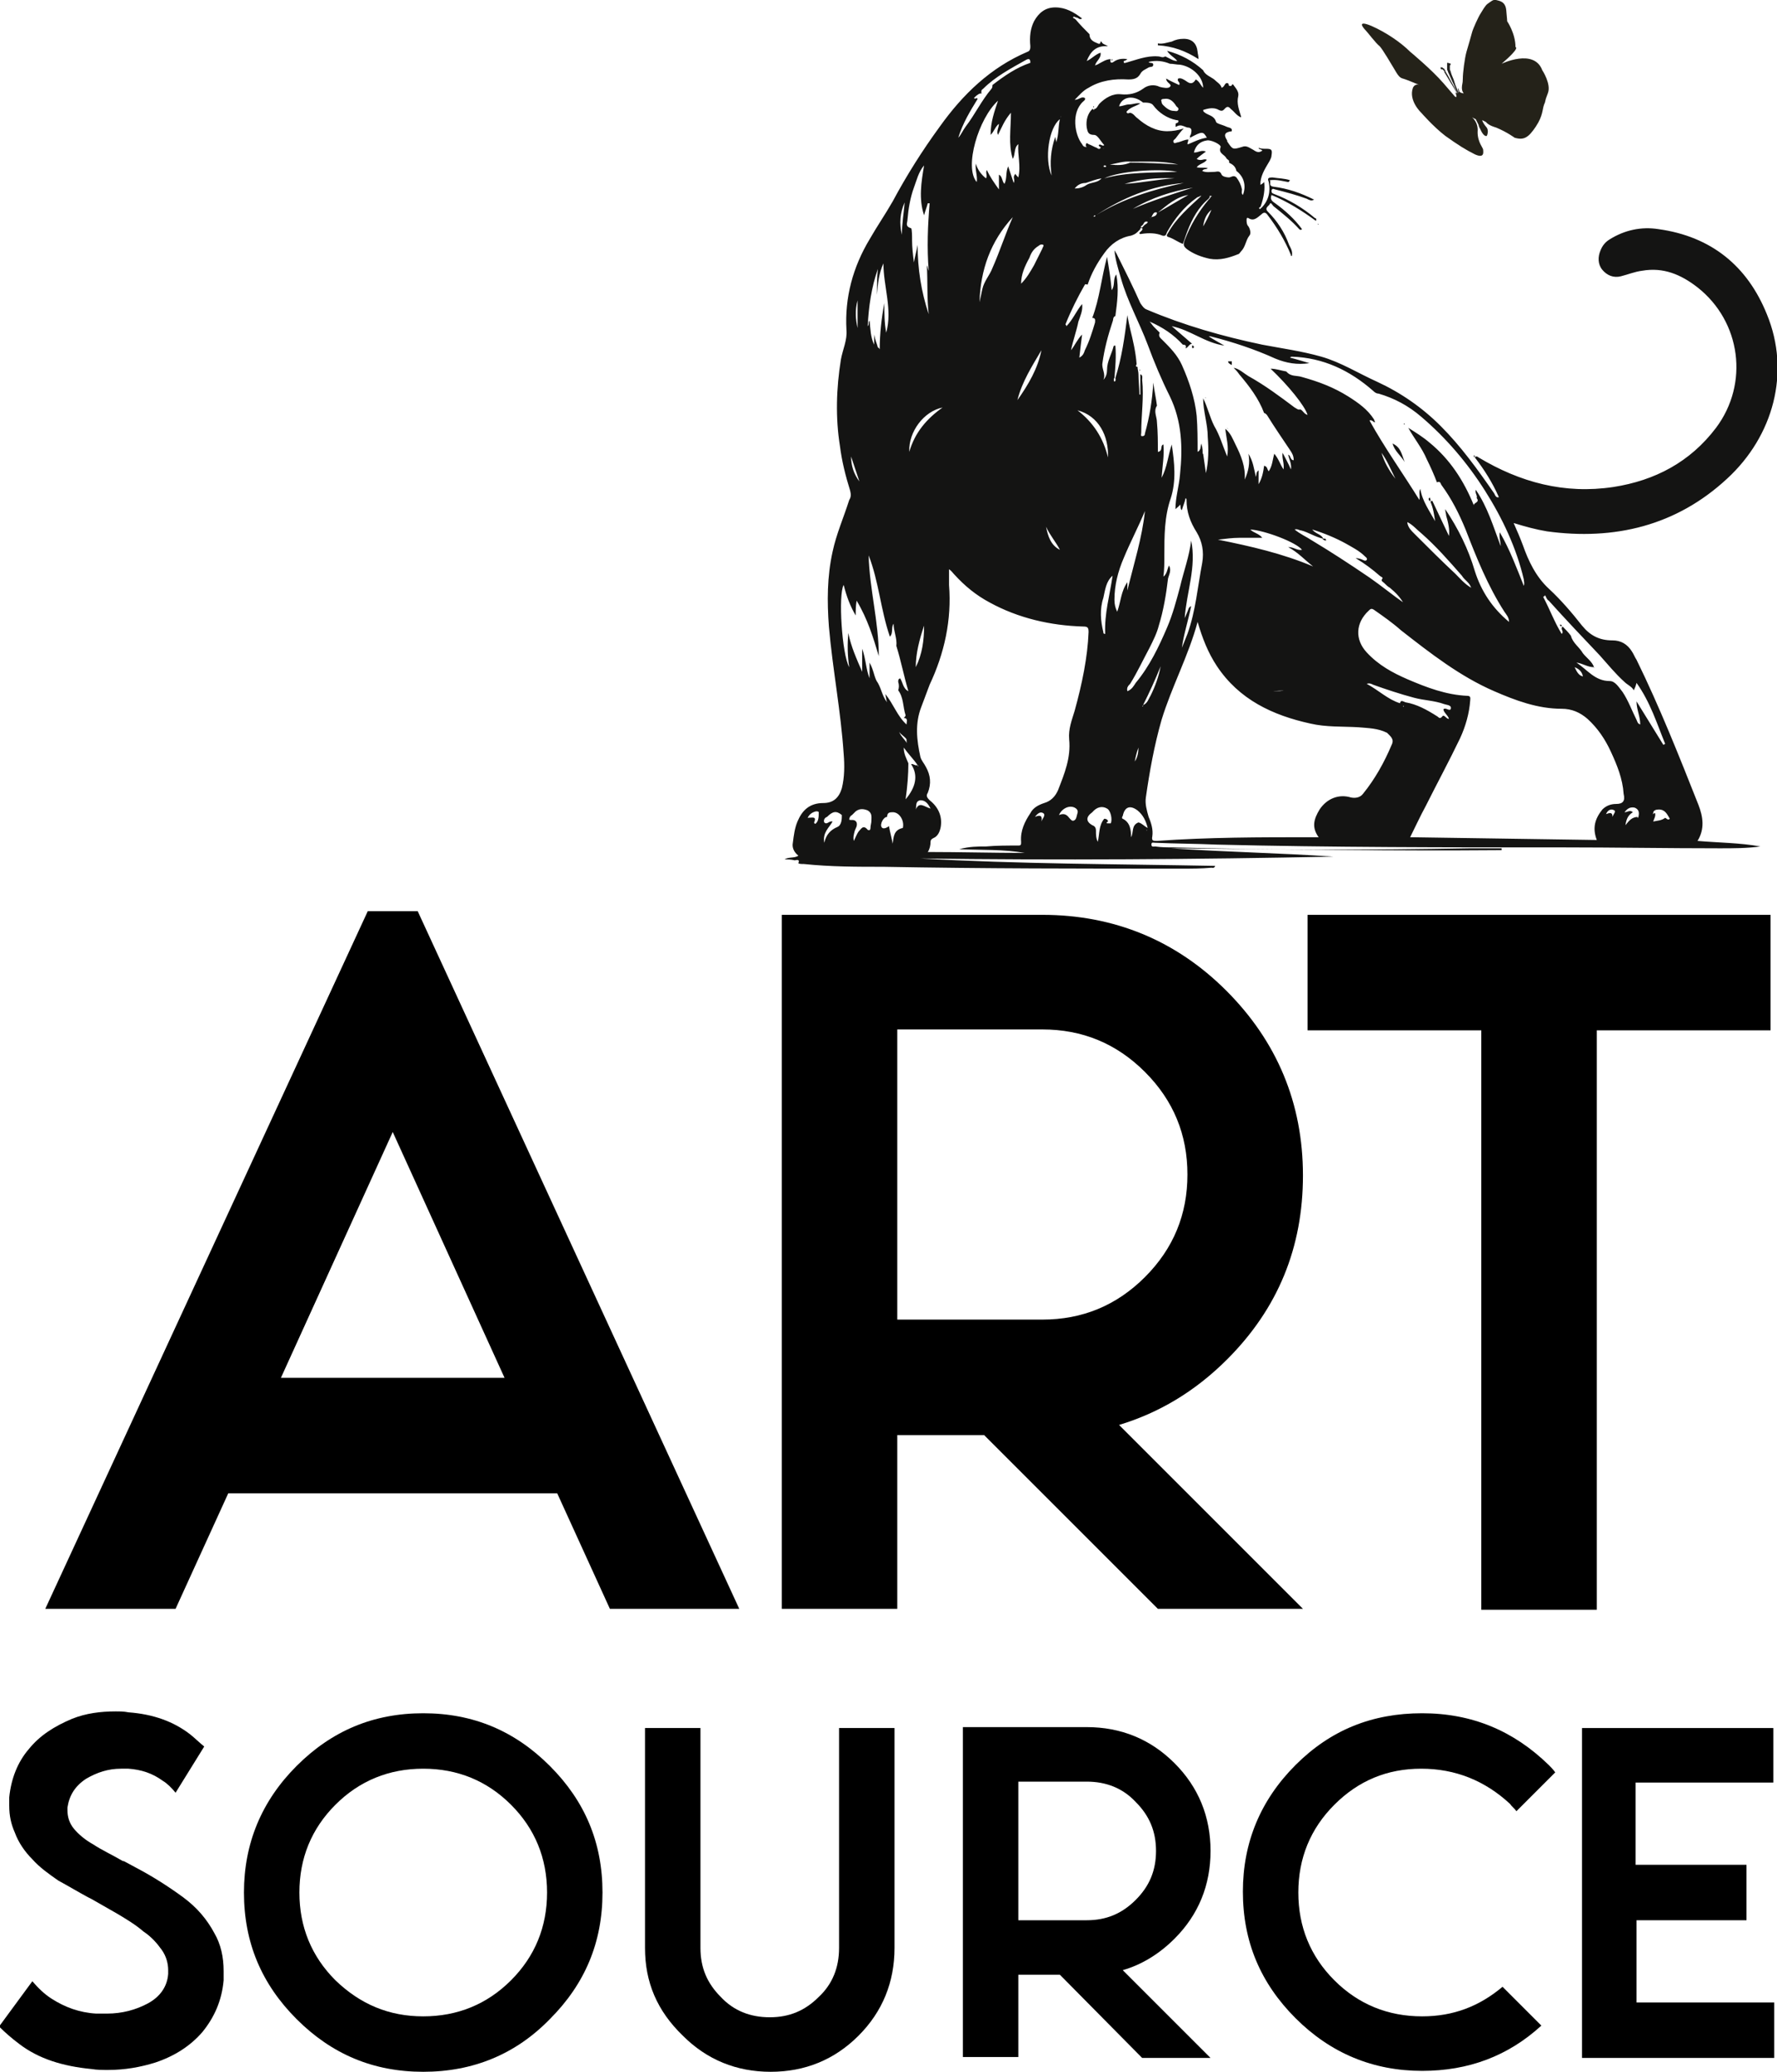 <?xml version="1.0" encoding="utf-8"?>
<!-- Generator: Adobe Illustrator 19.1.0, SVG Export Plug-In . SVG Version: 6.00 Build 0)  -->
<svg version="1.1" id="Calque_1" xmlns="http://www.w3.org/2000/svg" xmlns:xlink="http://www.w3.org/1999/xlink" x="0px" y="0px"
	 viewBox="0 0 192.3 224.2" style="enable-background:new 0 0 192.3 224.2;" xml:space="preserve">
<style type="text/css">
	.st0{fill:none;}
	.st1{fill:#F7C059;}
	.st2{fill:#FFFFFF;}
	.st3{fill:#141413;}
	.st4{fill:#242219;}
	.st5{fill:#23221F;}
</style>
<pattern  x="-420" y="611.7" width="69" height="69" patternUnits="userSpaceOnUse" id="Unnamed_Pattern" viewBox="2.1 -70.9 69 69" style="overflow:visible;">
	<g>
		<polygon class="st0" points="71.1,-1.9 2.1,-1.9 2.1,-70.9 71.1,-70.9 		"/>
		<polygon class="st1" points="71.1,-1.9 2.1,-1.9 2.1,-70.9 71.1,-70.9 		"/>
		<g>
			<path class="st2" d="M61.8-71.7c0,0.1,0,0.1,0,0.2c-0.1,0.1-0.1,0.1-0.2,0.1c-0.1,0.1-0.1,0.3-0.1,0.4c-0.2,0.1,0,0.2,0,0.3
				c0,0,0,0.1,0,0.2c0,0.1,0,0.3,0.1,0.4c0.1,0.2,0.3,0.4,0.4,0.5c0.2,0.1,0.4,0.6,0.6,0.6c0.2,0,0.4-0.1,0.5-0.1
				c0.2,0,0.4,0,0.6-0.1c0.2-0.1,0.1-0.3,0.3-0.5c0.1-0.1,0.3,0,0.4-0.1c0.2-0.1,0.3-0.3,0.4-0.5c0-0.1,0-0.1,0-0.2
				c0-0.1,0.1-0.2,0.1-0.3c0-0.1-0.1-0.1-0.1-0.2c0-0.1,0-0.2,0-0.3c0-0.2,0-0.4-0.1-0.5c-0.4-0.7-1.2-0.9-2-0.8
				c-0.2,0-0.3,0.1-0.4,0.2c-0.2,0.1-0.1,0.2-0.3,0.2c-0.1,0-0.2,0.1-0.2,0.2C61.8-71.7,61.8-71.7,61.8-71.7
				C61.8-71.6,61.8-71.6,61.8-71.7"/>
			<path class="st2" d="M54.1-71.7c0,0.1,0,0.1,0,0.2c-0.1,0.1-0.1,0.1-0.2,0.1c-0.1,0.1-0.1,0.3-0.1,0.4c-0.2,0.1,0,0.2,0,0.3
				c0,0,0,0.1,0,0.2c0,0.1,0,0.3,0.1,0.4c0.1,0.2,0.3,0.4,0.4,0.5c0.2,0.1,0.4,0.6,0.6,0.6c0.2,0,0.4-0.1,0.5-0.1
				c0.2,0,0.4,0,0.6-0.1c0.2-0.1,0.1-0.3,0.3-0.5c0.1-0.1,0.3,0,0.4-0.1c0.2-0.1,0.3-0.3,0.4-0.5c0-0.1,0-0.1,0-0.2
				c0-0.1,0.1-0.2,0.1-0.3c0-0.1-0.1-0.1-0.1-0.2c0-0.1,0-0.2,0-0.3c0-0.2,0-0.4-0.1-0.5c-0.4-0.7-1.2-0.9-2-0.8
				c-0.2,0-0.3,0.1-0.4,0.2c-0.2,0.1-0.1,0.2-0.3,0.2c-0.1,0-0.2,0.1-0.2,0.2C54.1-71.7,54.1-71.7,54.1-71.7
				C54.1-71.6,54.1-71.6,54.1-71.7"/>
			<path class="st2" d="M46.4-71.7c0,0.1,0,0.1,0,0.2c-0.1,0.1-0.1,0.1-0.2,0.1c-0.1,0.1-0.1,0.3-0.1,0.4c-0.2,0.1,0,0.2,0,0.3
				c0,0,0,0.1,0,0.2c0,0.1,0,0.3,0.1,0.4c0.1,0.2,0.3,0.4,0.4,0.5c0.2,0.1,0.4,0.6,0.6,0.6c0.2,0,0.4-0.1,0.5-0.1
				c0.2,0,0.4,0,0.6-0.1c0.2-0.1,0.1-0.3,0.3-0.5c0.1-0.1,0.3,0,0.4-0.1c0.2-0.1,0.3-0.3,0.4-0.5c0-0.1,0-0.1,0-0.2
				c0-0.1,0.1-0.2,0.1-0.3c0-0.1-0.1-0.1-0.1-0.2c0-0.1,0-0.2,0-0.3c0-0.2,0-0.4-0.1-0.5c-0.4-0.7-1.2-0.9-2-0.8
				c-0.2,0-0.3,0.1-0.4,0.2c-0.2,0.1-0.1,0.2-0.3,0.2c-0.1,0-0.2,0.1-0.2,0.2C46.4-71.7,46.4-71.7,46.4-71.7
				C46.4-71.6,46.4-71.6,46.4-71.7"/>
			<path class="st2" d="M38.8-71.7c0,0.1,0,0.1,0,0.2c-0.1,0.1-0.1,0.1-0.2,0.1c-0.1,0.1-0.1,0.3-0.1,0.4c-0.2,0.1,0,0.2,0,0.3
				c0,0,0,0.1,0,0.2c0,0.1,0,0.3,0.1,0.4c0.1,0.2,0.3,0.4,0.4,0.5c0.2,0.1,0.4,0.6,0.6,0.6c0.2,0,0.4-0.1,0.5-0.1
				c0.2,0,0.4,0,0.6-0.1c0.2-0.1,0.1-0.3,0.3-0.5c0.1-0.1,0.3,0,0.4-0.1c0.2-0.1,0.3-0.3,0.4-0.5c0-0.1,0-0.1,0-0.2
				c0-0.1,0.1-0.2,0.1-0.3c0-0.1-0.1-0.1-0.1-0.2c0-0.1,0-0.2,0-0.3c0-0.2,0-0.4-0.1-0.5c-0.4-0.7-1.2-0.9-2-0.8
				c-0.2,0-0.3,0.1-0.4,0.2c-0.2,0.1-0.1,0.2-0.3,0.2c-0.1,0-0.2,0.1-0.2,0.2C38.8-71.7,38.8-71.7,38.8-71.7
				C38.8-71.6,38.8-71.6,38.8-71.7"/>
			<path class="st2" d="M31.1-71.7c0,0.1,0,0.1,0,0.2c-0.1,0.1-0.1,0.1-0.2,0.1c-0.1,0.1-0.1,0.3-0.1,0.4c-0.2,0.1,0,0.2,0,0.3
				c0,0,0,0.1,0,0.2c0,0.1,0,0.3,0.1,0.4c0.1,0.2,0.3,0.4,0.4,0.5c0.2,0.1,0.4,0.6,0.6,0.6c0.2,0,0.4-0.1,0.5-0.1
				c0.2,0,0.4,0,0.6-0.1c0.2-0.1,0.1-0.3,0.3-0.5c0.1-0.1,0.3,0,0.4-0.1c0.2-0.1,0.3-0.3,0.4-0.5c0-0.1,0-0.1,0-0.2
				c0-0.1,0.1-0.2,0.1-0.3c0-0.1-0.1-0.1-0.1-0.2c0-0.1,0-0.2,0-0.3c0-0.2,0-0.4-0.1-0.5c-0.4-0.7-1.2-0.9-2-0.8
				c-0.2,0-0.3,0.1-0.4,0.2c-0.2,0.1-0.1,0.2-0.3,0.2c-0.1,0-0.2,0.1-0.2,0.2C31.1-71.7,31.1-71.7,31.1-71.7
				C31.1-71.6,31.1-71.6,31.1-71.7"/>
			<path class="st2" d="M23.4-71.7c0,0.1,0,0.1,0,0.2c-0.1,0.1-0.1,0.1-0.2,0.1c-0.1,0.1-0.1,0.3-0.1,0.4c-0.2,0.1,0,0.2,0,0.3
				c0,0,0,0.1,0,0.2c0,0.1,0,0.3,0.1,0.4c0.1,0.2,0.3,0.4,0.4,0.5c0.2,0.1,0.4,0.6,0.6,0.6c0.2,0,0.4-0.1,0.5-0.1
				c0.2,0,0.4,0,0.6-0.1c0.2-0.1,0.1-0.3,0.3-0.5c0.1-0.1,0.3,0,0.4-0.1c0.2-0.1,0.3-0.3,0.4-0.5c0-0.1,0-0.1,0-0.2
				c0-0.1,0.1-0.2,0.1-0.3c0-0.1-0.1-0.1-0.1-0.2c0-0.1,0-0.2,0-0.3c0-0.2,0-0.4-0.1-0.5c-0.4-0.7-1.2-0.9-2-0.8
				c-0.2,0-0.3,0.1-0.4,0.2c-0.2,0.1-0.1,0.2-0.3,0.2c-0.1,0-0.2,0.1-0.2,0.2C23.4-71.7,23.4-71.7,23.4-71.7
				C23.4-71.6,23.4-71.6,23.4-71.7"/>
			<path class="st2" d="M15.8-71.7c0,0.1,0,0.1,0,0.2c-0.1,0.1-0.1,0.1-0.2,0.1c-0.1,0.1-0.1,0.3-0.1,0.4c-0.2,0.1,0,0.2,0,0.3
				c0,0,0,0.1,0,0.2c0,0.1,0,0.3,0.1,0.4c0.1,0.2,0.3,0.4,0.4,0.5c0.2,0.1,0.4,0.6,0.6,0.6c0.2,0,0.4-0.1,0.5-0.1
				c0.2,0,0.4,0,0.6-0.1c0.2-0.1,0.1-0.3,0.3-0.5c0.1-0.1,0.3,0,0.4-0.1c0.2-0.1,0.3-0.3,0.4-0.5c0-0.1,0-0.1,0-0.2
				c0-0.1,0.1-0.2,0.1-0.3c0-0.1-0.1-0.1-0.1-0.2c0-0.1,0-0.2,0-0.3c0-0.2,0-0.4-0.1-0.5c-0.4-0.7-1.2-0.9-2-0.8
				c-0.2,0-0.3,0.1-0.4,0.2c-0.2,0.1-0.1,0.2-0.3,0.2c-0.1,0-0.2,0.1-0.2,0.2C15.8-71.7,15.8-71.7,15.8-71.7
				C15.8-71.6,15.8-71.6,15.8-71.7"/>
			<path class="st2" d="M8.1-71.7c0,0.1,0,0.1,0,0.2C8-71.4,8-71.4,7.9-71.3c-0.1,0.1-0.1,0.3-0.1,0.4c-0.2,0.1,0,0.2,0,0.3
				c0,0,0,0.1,0,0.2c0,0.1,0,0.3,0.1,0.4c0.1,0.2,0.3,0.4,0.4,0.5c0.2,0.1,0.4,0.6,0.6,0.6c0.2,0,0.4-0.1,0.5-0.1
				c0.2,0,0.4,0,0.6-0.1c0.2-0.1,0.1-0.3,0.3-0.5c0.1-0.1,0.3,0,0.4-0.1c0.2-0.1,0.3-0.3,0.4-0.5c0-0.1,0-0.1,0-0.2
				c0-0.1,0.1-0.2,0.1-0.3c0-0.1-0.1-0.1-0.1-0.2c0-0.1,0-0.2,0-0.3c0-0.2,0-0.4-0.1-0.5c-0.4-0.7-1.2-0.9-2-0.8
				c-0.2,0-0.3,0.1-0.4,0.2c-0.2,0.1-0.1,0.2-0.3,0.2c-0.1,0-0.2,0.1-0.2,0.2C8.1-71.7,8.1-71.7,8.1-71.7
				C8.1-71.6,8.1-71.6,8.1-71.7"/>
			<path class="st2" d="M0.4-71.7c0,0.1,0,0.1,0,0.2c-0.1,0.1-0.1,0.1-0.2,0.1c-0.1,0.1-0.1,0.3-0.1,0.4c-0.2,0.1,0,0.2,0,0.3
				c0,0,0,0.1,0,0.2c0,0.1,0,0.3,0.1,0.4c0.1,0.2,0.3,0.4,0.4,0.5C0.8-69.4,1-69,1.2-68.9c0.2,0,0.4-0.1,0.5-0.1
				c0.2,0,0.4,0,0.6-0.1c0.2-0.1,0.1-0.3,0.3-0.5c0.1-0.1,0.3,0,0.4-0.1c0.2-0.1,0.3-0.3,0.4-0.5c0-0.1,0-0.1,0-0.2
				c0-0.1,0.1-0.2,0.1-0.3c0-0.1-0.1-0.1-0.1-0.2c0-0.1,0-0.2,0-0.3c0-0.2,0-0.4-0.1-0.5c-0.4-0.7-1.2-0.9-2-0.8
				c-0.2,0-0.3,0.1-0.4,0.2c-0.2,0.1-0.1,0.2-0.3,0.2c-0.1,0-0.2,0.1-0.2,0.2C0.4-71.7,0.4-71.7,0.4-71.7
				C0.4-71.6,0.4-71.6,0.4-71.7"/>
		</g>
		<g>
			<path class="st2" d="M69.4-71.7c0,0.1,0,0.1,0,0.2c-0.1,0.1-0.1,0.1-0.2,0.1c-0.1,0.1-0.1,0.3-0.1,0.4c-0.2,0.1,0,0.2,0,0.3
				c0,0,0,0.1,0,0.2c0,0.1,0,0.3,0.1,0.4c0.1,0.2,0.3,0.4,0.4,0.5c0.2,0.1,0.4,0.6,0.6,0.6c0.2,0,0.4-0.1,0.5-0.1
				c0.2,0,0.4,0,0.6-0.1c0.2-0.1,0.1-0.3,0.3-0.5c0.1-0.1,0.3,0,0.4-0.1c0.2-0.1,0.3-0.3,0.4-0.5c0-0.1,0-0.1,0-0.2
				c0-0.1,0.1-0.2,0.1-0.3c0-0.1-0.1-0.1-0.1-0.2c0-0.1,0-0.2,0-0.3c0-0.2,0-0.4-0.1-0.5c-0.4-0.7-1.2-0.9-2-0.8
				c-0.2,0-0.3,0.1-0.4,0.2c-0.2,0.1-0.1,0.2-0.3,0.2c-0.1,0-0.2,0.1-0.2,0.2C69.4-71.7,69.4-71.7,69.4-71.7
				C69.4-71.6,69.4-71.6,69.4-71.7"/>
		</g>
		<path class="st2" d="M0.5-71.7c0,0.1,0,0.1,0,0.2c-0.1,0.1-0.1,0.1-0.2,0.1c-0.1,0.1-0.1,0.3-0.1,0.4c-0.2,0.1,0,0.2,0,0.3
			c0,0,0,0.1,0,0.2c0,0.1,0,0.3,0.1,0.4c0.1,0.2,0.3,0.4,0.4,0.5C0.9-69.4,1-69,1.3-68.9c0.2,0,0.4-0.1,0.5-0.1c0.2,0,0.4,0,0.6-0.1
			c0.2-0.1,0.1-0.3,0.3-0.5c0.1-0.1,0.3,0,0.4-0.1c0.2-0.1,0.3-0.3,0.4-0.5c0-0.1,0-0.1,0-0.2c0-0.1,0.1-0.2,0.1-0.3
			c0-0.1-0.1-0.1-0.1-0.2c0-0.1,0-0.2,0-0.3c0-0.2,0-0.4-0.1-0.5c-0.4-0.7-1.2-0.9-2-0.8c-0.2,0-0.3,0.1-0.4,0.2
			c-0.2,0.1-0.1,0.2-0.3,0.2c-0.1,0-0.2,0.1-0.2,0.2C0.5-71.7,0.5-71.7,0.5-71.7C0.5-71.6,0.5-71.6,0.5-71.7"/>
		<g>
			<g>
				<path class="st2" d="M69.4-64c0,0.1,0,0.1,0,0.2c-0.1,0.1-0.1,0.1-0.2,0.1c-0.1,0.1-0.1,0.3-0.1,0.4c-0.2,0.1,0,0.2,0,0.3
					c0,0,0,0.1,0,0.2c0,0.1,0,0.3,0.1,0.4c0.1,0.2,0.3,0.4,0.4,0.5c0.2,0.1,0.4,0.6,0.6,0.6c0.2,0,0.4-0.1,0.5-0.1
					c0.2,0,0.4,0,0.6-0.1c0.2-0.1,0.1-0.3,0.3-0.5c0.1-0.1,0.3,0,0.4-0.1c0.2-0.1,0.3-0.3,0.4-0.5c0-0.1,0-0.1,0-0.2
					c0-0.1,0.1-0.2,0.1-0.3c0-0.1-0.1-0.1-0.1-0.2c0-0.1,0-0.2,0-0.3c0-0.2,0-0.4-0.1-0.5c-0.4-0.7-1.2-0.9-2-0.8
					c-0.2,0-0.3,0.1-0.4,0.2c-0.2,0.1-0.1,0.2-0.3,0.2c-0.1,0-0.2,0.1-0.2,0.2C69.4-64,69.4-64.1,69.4-64C69.4-64,69.4-64,69.4-64"
					/>
				<path class="st2" d="M61.8-64c0,0.1,0,0.1,0,0.2c-0.1,0.1-0.1,0.1-0.2,0.1c-0.1,0.1-0.1,0.3-0.1,0.4c-0.2,0.1,0,0.2,0,0.3
					c0,0,0,0.1,0,0.2c0,0.1,0,0.3,0.1,0.4c0.1,0.2,0.3,0.4,0.4,0.5c0.2,0.1,0.4,0.6,0.6,0.6c0.2,0,0.4-0.1,0.5-0.1
					c0.2,0,0.4,0,0.6-0.1c0.2-0.1,0.1-0.3,0.3-0.5c0.1-0.1,0.3,0,0.4-0.1c0.2-0.1,0.3-0.3,0.4-0.5c0-0.1,0-0.1,0-0.2
					c0-0.1,0.1-0.2,0.1-0.3c0-0.1-0.1-0.1-0.1-0.2c0-0.1,0-0.2,0-0.3c0-0.2,0-0.4-0.1-0.5c-0.4-0.7-1.2-0.9-2-0.8
					c-0.2,0-0.3,0.1-0.4,0.2c-0.2,0.1-0.1,0.2-0.3,0.2c-0.1,0-0.2,0.1-0.2,0.2C61.8-64,61.8-64.1,61.8-64C61.8-64,61.8-64,61.8-64"
					/>
				<path class="st2" d="M54.1-64c0,0.1,0,0.1,0,0.2c-0.1,0.1-0.1,0.1-0.2,0.1c-0.1,0.1-0.1,0.3-0.1,0.4c-0.2,0.1,0,0.2,0,0.3
					c0,0,0,0.1,0,0.2c0,0.1,0,0.3,0.1,0.4c0.1,0.2,0.3,0.4,0.4,0.5c0.2,0.1,0.4,0.6,0.6,0.6c0.2,0,0.4-0.1,0.5-0.1
					c0.2,0,0.4,0,0.6-0.1c0.2-0.1,0.1-0.3,0.3-0.5c0.1-0.1,0.3,0,0.4-0.1c0.2-0.1,0.3-0.3,0.4-0.5c0-0.1,0-0.1,0-0.2
					c0-0.1,0.1-0.2,0.1-0.3c0-0.1-0.1-0.1-0.1-0.2c0-0.1,0-0.2,0-0.3c0-0.2,0-0.4-0.1-0.5c-0.4-0.7-1.2-0.9-2-0.8
					c-0.2,0-0.3,0.1-0.4,0.2c-0.2,0.1-0.1,0.2-0.3,0.2c-0.1,0-0.2,0.1-0.2,0.2C54.1-64,54.1-64.1,54.1-64C54.1-64,54.1-64,54.1-64"
					/>
				<path class="st2" d="M46.5-64c0,0.1,0,0.1,0,0.2c-0.1,0.1-0.1,0.1-0.2,0.1c-0.1,0.1-0.1,0.3-0.1,0.4c-0.2,0.1,0,0.2,0,0.3
					c0,0,0,0.1,0,0.2c0,0.1,0,0.3,0.1,0.4c0.1,0.2,0.3,0.4,0.4,0.5c0.2,0.1,0.4,0.6,0.6,0.6c0.2,0,0.4-0.1,0.5-0.1
					c0.2,0,0.4,0,0.6-0.1c0.2-0.1,0.1-0.3,0.3-0.5c0.1-0.1,0.3,0,0.4-0.1c0.2-0.1,0.3-0.3,0.4-0.5c0-0.1,0-0.1,0-0.2
					c0-0.1,0.1-0.2,0.1-0.3c0-0.1-0.1-0.1-0.1-0.2c0-0.1,0-0.2,0-0.3c0-0.2,0-0.4-0.1-0.5c-0.4-0.7-1.2-0.9-2-0.8
					c-0.2,0-0.3,0.1-0.4,0.2c-0.2,0.1-0.1,0.2-0.3,0.2c-0.1,0-0.2,0.1-0.2,0.2C46.5-64,46.5-64.1,46.5-64C46.5-64,46.5-64,46.5-64"
					/>
				<path class="st2" d="M38.8-64c0,0.1,0,0.1,0,0.2c-0.1,0.1-0.1,0.1-0.2,0.1c-0.1,0.1-0.1,0.3-0.1,0.4c-0.2,0.1,0,0.2,0,0.3
					c0,0,0,0.1,0,0.2c0,0.1,0,0.3,0.1,0.4c0.1,0.2,0.3,0.4,0.4,0.5c0.2,0.1,0.4,0.6,0.6,0.6c0.2,0,0.4-0.1,0.5-0.1
					c0.2,0,0.4,0,0.6-0.1c0.2-0.1,0.1-0.3,0.3-0.5c0.1-0.1,0.3,0,0.4-0.1c0.2-0.1,0.3-0.3,0.4-0.5c0-0.1,0-0.1,0-0.2
					c0-0.1,0.1-0.2,0.1-0.3c0-0.1-0.1-0.1-0.1-0.2c0-0.1,0-0.2,0-0.3c0-0.2,0-0.4-0.1-0.5c-0.4-0.7-1.2-0.9-2-0.8
					c-0.2,0-0.3,0.1-0.4,0.2c-0.2,0.1-0.1,0.2-0.3,0.2c-0.1,0-0.2,0.1-0.2,0.2C38.8-64,38.8-64.1,38.8-64C38.8-64,38.8-64,38.8-64"
					/>
				<path class="st2" d="M31.1-64c0,0.1,0,0.1,0,0.2c-0.1,0.1-0.1,0.1-0.2,0.1c-0.1,0.1-0.1,0.3-0.1,0.4c-0.2,0.1,0,0.2,0,0.3
					c0,0,0,0.1,0,0.2c0,0.1,0,0.3,0.1,0.4c0.1,0.2,0.3,0.4,0.4,0.5c0.2,0.1,0.4,0.6,0.6,0.6c0.2,0,0.4-0.1,0.5-0.1
					c0.2,0,0.4,0,0.6-0.1c0.2-0.1,0.1-0.3,0.3-0.5c0.1-0.1,0.3,0,0.4-0.1c0.2-0.1,0.3-0.3,0.4-0.5c0-0.1,0-0.1,0-0.2
					c0-0.1,0.1-0.2,0.1-0.3c0-0.1-0.1-0.1-0.1-0.2c0-0.1,0-0.2,0-0.3c0-0.2,0-0.4-0.1-0.5c-0.4-0.7-1.2-0.9-2-0.8
					c-0.2,0-0.3,0.1-0.4,0.2c-0.2,0.1-0.1,0.2-0.3,0.2c-0.1,0-0.2,0.1-0.2,0.2C31.1-64,31.1-64.1,31.1-64C31.1-64,31.1-64,31.1-64"
					/>
				<path class="st2" d="M23.5-64c0,0.1,0,0.1,0,0.2c-0.1,0.1-0.1,0.1-0.2,0.1c-0.1,0.1-0.1,0.3-0.1,0.4c-0.2,0.1,0,0.2,0,0.3
					c0,0,0,0.1,0,0.2c0,0.1,0,0.3,0.1,0.4c0.1,0.2,0.3,0.4,0.4,0.5c0.2,0.1,0.4,0.6,0.6,0.6c0.2,0,0.4-0.1,0.5-0.1
					c0.2,0,0.4,0,0.6-0.1c0.2-0.1,0.1-0.3,0.3-0.5c0.1-0.1,0.3,0,0.4-0.1c0.2-0.1,0.3-0.3,0.4-0.5c0-0.1,0-0.1,0-0.2
					c0-0.1,0.1-0.2,0.1-0.3c0-0.1-0.1-0.1-0.1-0.2c0-0.1,0-0.2,0-0.3c0-0.2,0-0.4-0.1-0.5c-0.4-0.7-1.2-0.9-2-0.8
					c-0.2,0-0.3,0.1-0.4,0.2c-0.2,0.1-0.1,0.2-0.3,0.2c-0.1,0-0.2,0.1-0.2,0.2C23.5-64,23.5-64.1,23.5-64C23.5-64,23.5-64,23.5-64"
					/>
				<path class="st2" d="M15.8-64c0,0.1,0,0.1,0,0.2c-0.1,0.1-0.1,0.1-0.2,0.1c-0.1,0.1-0.1,0.3-0.1,0.4c-0.2,0.1,0,0.2,0,0.3
					c0,0,0,0.1,0,0.2c0,0.1,0,0.3,0.1,0.4c0.1,0.2,0.3,0.4,0.4,0.5c0.2,0.1,0.4,0.6,0.6,0.6c0.2,0,0.4-0.1,0.5-0.1
					c0.2,0,0.4,0,0.6-0.1c0.2-0.1,0.1-0.3,0.3-0.5c0.1-0.1,0.3,0,0.4-0.1c0.2-0.1,0.3-0.3,0.4-0.5c0-0.1,0-0.1,0-0.2
					c0-0.1,0.1-0.2,0.1-0.3c0-0.1-0.1-0.1-0.1-0.2c0-0.1,0-0.2,0-0.3c0-0.2,0-0.4-0.1-0.5c-0.4-0.7-1.2-0.9-2-0.8
					c-0.2,0-0.3,0.1-0.4,0.2c-0.2,0.1-0.1,0.2-0.3,0.2c-0.1,0-0.2,0.1-0.2,0.2C15.8-64,15.8-64.1,15.8-64C15.8-64,15.8-64,15.8-64"
					/>
				<path class="st2" d="M8.2-64c0,0.1,0,0.1,0,0.2C8.1-63.7,8-63.7,8-63.7c-0.1,0.1-0.1,0.3-0.1,0.4c-0.2,0.1,0,0.2,0,0.3
					c0,0,0,0.1,0,0.2c0,0.1,0,0.3,0.1,0.4C8-62.2,8.2-62,8.3-61.9c0.2,0.1,0.4,0.6,0.6,0.6c0.2,0,0.4-0.1,0.5-0.1
					c0.2,0,0.4,0,0.6-0.1c0.2-0.1,0.1-0.3,0.3-0.5c0.1-0.1,0.3,0,0.4-0.1c0.2-0.1,0.3-0.3,0.4-0.5c0-0.1,0-0.1,0-0.2
					c0-0.1,0.1-0.2,0.1-0.3c0-0.1-0.1-0.1-0.1-0.2c0-0.1,0-0.2,0-0.3c0-0.2,0-0.4-0.1-0.5c-0.4-0.7-1.2-0.9-2-0.8
					c-0.2,0-0.3,0.1-0.4,0.2c-0.2,0.1-0.1,0.2-0.3,0.2c-0.1,0-0.2,0.1-0.2,0.2C8.2-64,8.2-64.1,8.2-64C8.1-64,8.1-64,8.2-64"/>
				<path class="st2" d="M0.5-64c0,0.1,0,0.1,0,0.2c-0.1,0.1-0.1,0.1-0.2,0.1c-0.1,0.1-0.1,0.3-0.1,0.4c-0.2,0.1,0,0.2,0,0.3
					c0,0,0,0.1,0,0.2c0,0.1,0,0.3,0.1,0.4c0.1,0.2,0.3,0.4,0.4,0.5c0.2,0.1,0.4,0.6,0.6,0.6c0.2,0,0.4-0.1,0.5-0.1
					c0.2,0,0.4,0,0.6-0.1c0.2-0.1,0.1-0.3,0.3-0.5C2.8-62,3-61.9,3.1-62c0.2-0.1,0.3-0.3,0.4-0.5c0-0.1,0-0.1,0-0.2
					c0-0.1,0.1-0.2,0.1-0.3c0-0.1-0.1-0.1-0.1-0.2c0-0.1,0-0.2,0-0.3c0-0.2,0-0.4-0.1-0.5c-0.4-0.7-1.2-0.9-2-0.8
					c-0.2,0-0.3,0.1-0.4,0.2c-0.2,0.1-0.1,0.2-0.3,0.2c-0.1,0-0.2,0.1-0.2,0.2C0.5-64,0.5-64.1,0.5-64C0.5-64,0.5-64,0.5-64"/>
			</g>
			<g>
				<path class="st2" d="M69.4-56.3c0,0.1,0,0.1,0,0.2c-0.1,0.1-0.1,0.1-0.2,0.1c-0.1,0.1-0.1,0.3-0.1,0.4c-0.2,0.1,0,0.2,0,0.3
					c0,0,0,0.1,0,0.2c0,0.1,0,0.3,0.1,0.4c0.1,0.2,0.3,0.4,0.4,0.5c0.2,0.1,0.4,0.6,0.6,0.6c0.2,0,0.4-0.1,0.5-0.1
					c0.2,0,0.4,0,0.6-0.1c0.2-0.1,0.1-0.3,0.3-0.5c0.1-0.1,0.3,0,0.4-0.1c0.2-0.1,0.3-0.3,0.4-0.5c0-0.1,0-0.1,0-0.2
					c0-0.1,0.1-0.2,0.1-0.3c0-0.1-0.1-0.1-0.1-0.2c0-0.1,0-0.2,0-0.3c0-0.2,0-0.4-0.1-0.5c-0.4-0.7-1.2-0.9-2-0.8
					c-0.2,0-0.3,0.1-0.4,0.2c-0.2,0.1-0.1,0.2-0.3,0.2c-0.1,0-0.2,0.1-0.2,0.2C69.4-56.4,69.4-56.4,69.4-56.3
					C69.4-56.3,69.4-56.3,69.4-56.3"/>
				<path class="st2" d="M61.8-56.3c0,0.1,0,0.1,0,0.2c-0.1,0.1-0.1,0.1-0.2,0.1c-0.1,0.1-0.1,0.3-0.1,0.4c-0.2,0.1,0,0.2,0,0.3
					c0,0,0,0.1,0,0.2c0,0.1,0,0.3,0.1,0.4c0.1,0.2,0.3,0.4,0.4,0.5c0.2,0.1,0.4,0.6,0.6,0.6c0.2,0,0.4-0.1,0.5-0.1
					c0.2,0,0.4,0,0.6-0.1c0.2-0.1,0.1-0.3,0.3-0.5c0.1-0.1,0.3,0,0.4-0.1c0.2-0.1,0.3-0.3,0.4-0.5c0-0.1,0-0.1,0-0.2
					c0-0.1,0.1-0.2,0.1-0.3c0-0.1-0.1-0.1-0.1-0.2c0-0.1,0-0.2,0-0.3c0-0.2,0-0.4-0.1-0.5c-0.4-0.7-1.2-0.9-2-0.8
					c-0.2,0-0.3,0.1-0.4,0.2c-0.2,0.1-0.1,0.2-0.3,0.2c-0.1,0-0.2,0.1-0.2,0.2C61.8-56.4,61.8-56.4,61.8-56.3
					C61.8-56.3,61.8-56.3,61.8-56.3"/>
				<path class="st2" d="M54.1-56.3c0,0.1,0,0.1,0,0.2C54-56.1,54-56.1,53.9-56c-0.1,0.1-0.1,0.3-0.1,0.4c-0.2,0.1,0,0.2,0,0.3
					c0,0,0,0.1,0,0.2c0,0.1,0,0.3,0.1,0.4c0.1,0.2,0.3,0.4,0.4,0.5c0.2,0.1,0.4,0.6,0.6,0.6c0.2,0,0.4-0.1,0.5-0.1
					c0.2,0,0.4,0,0.6-0.1c0.2-0.1,0.1-0.3,0.3-0.5c0.1-0.1,0.3,0,0.4-0.1c0.2-0.1,0.3-0.3,0.4-0.5c0-0.1,0-0.1,0-0.2
					c0-0.1,0.1-0.2,0.1-0.3c0-0.1-0.1-0.1-0.1-0.2c0-0.1,0-0.2,0-0.3c0-0.2,0-0.4-0.1-0.5c-0.4-0.7-1.2-0.9-2-0.8
					c-0.2,0-0.3,0.1-0.4,0.2c-0.2,0.1-0.1,0.2-0.3,0.2c-0.1,0-0.2,0.1-0.2,0.2C54.1-56.4,54.1-56.4,54.1-56.3
					C54.1-56.3,54.1-56.3,54.1-56.3"/>
				<path class="st2" d="M46.5-56.3c0,0.1,0,0.1,0,0.2c-0.1,0.1-0.1,0.1-0.2,0.1c-0.1,0.1-0.1,0.3-0.1,0.4c-0.2,0.1,0,0.2,0,0.3
					c0,0,0,0.1,0,0.2c0,0.1,0,0.3,0.1,0.4c0.1,0.2,0.3,0.4,0.4,0.5c0.2,0.1,0.4,0.6,0.6,0.6c0.2,0,0.4-0.1,0.5-0.1
					c0.2,0,0.4,0,0.6-0.1c0.2-0.1,0.1-0.3,0.3-0.5c0.1-0.1,0.3,0,0.4-0.1c0.2-0.1,0.3-0.3,0.4-0.5c0-0.1,0-0.1,0-0.2
					c0-0.1,0.1-0.2,0.1-0.3c0-0.1-0.1-0.1-0.1-0.2c0-0.1,0-0.2,0-0.3c0-0.2,0-0.4-0.1-0.5c-0.4-0.7-1.2-0.9-2-0.8
					c-0.2,0-0.3,0.1-0.4,0.2c-0.2,0.1-0.1,0.2-0.3,0.2c-0.1,0-0.2,0.1-0.2,0.2C46.5-56.4,46.5-56.4,46.5-56.3
					C46.5-56.3,46.5-56.3,46.5-56.3"/>
				<path class="st2" d="M38.8-56.3c0,0.1,0,0.1,0,0.2c-0.1,0.1-0.1,0.1-0.2,0.1c-0.1,0.1-0.1,0.3-0.1,0.4c-0.2,0.1,0,0.2,0,0.3
					c0,0,0,0.1,0,0.2c0,0.1,0,0.3,0.1,0.4c0.1,0.2,0.3,0.4,0.4,0.5c0.2,0.1,0.4,0.6,0.6,0.6c0.2,0,0.4-0.1,0.5-0.1
					c0.2,0,0.4,0,0.6-0.1c0.2-0.1,0.1-0.3,0.3-0.5c0.1-0.1,0.3,0,0.4-0.1c0.2-0.1,0.3-0.3,0.4-0.5c0-0.1,0-0.1,0-0.2
					c0-0.1,0.1-0.2,0.1-0.3c0-0.1-0.1-0.1-0.1-0.2c0-0.1,0-0.2,0-0.3c0-0.2,0-0.4-0.1-0.5c-0.4-0.7-1.2-0.9-2-0.8
					c-0.2,0-0.3,0.1-0.4,0.2c-0.2,0.1-0.1,0.2-0.3,0.2c-0.1,0-0.2,0.1-0.2,0.2C38.8-56.4,38.8-56.4,38.8-56.3
					C38.8-56.3,38.8-56.3,38.8-56.3"/>
				<path class="st2" d="M31.1-56.3c0,0.1,0,0.1,0,0.2c-0.1,0.1-0.1,0.1-0.2,0.1c-0.1,0.1-0.1,0.3-0.1,0.4c-0.2,0.1,0,0.2,0,0.3
					c0,0,0,0.1,0,0.2c0,0.1,0,0.3,0.1,0.4c0.1,0.2,0.3,0.4,0.4,0.5c0.2,0.1,0.4,0.6,0.6,0.6c0.2,0,0.4-0.1,0.5-0.1
					c0.2,0,0.4,0,0.6-0.1c0.2-0.1,0.1-0.3,0.3-0.5c0.1-0.1,0.3,0,0.4-0.1c0.2-0.1,0.3-0.3,0.4-0.5c0-0.1,0-0.1,0-0.2
					c0-0.1,0.1-0.2,0.1-0.3c0-0.1-0.1-0.1-0.1-0.2c0-0.1,0-0.2,0-0.3c0-0.2,0-0.4-0.1-0.5c-0.4-0.7-1.2-0.9-2-0.8
					c-0.2,0-0.3,0.1-0.4,0.2c-0.2,0.1-0.1,0.2-0.3,0.2c-0.1,0-0.2,0.1-0.2,0.2C31.1-56.4,31.1-56.4,31.1-56.3
					C31.1-56.3,31.1-56.3,31.1-56.3"/>
				<path class="st2" d="M23.5-56.3c0,0.1,0,0.1,0,0.2c-0.1,0.1-0.1,0.1-0.2,0.1c-0.1,0.1-0.1,0.3-0.1,0.4c-0.2,0.1,0,0.2,0,0.3
					c0,0,0,0.1,0,0.2c0,0.1,0,0.3,0.1,0.4c0.1,0.2,0.3,0.4,0.4,0.5c0.2,0.1,0.4,0.6,0.6,0.6c0.2,0,0.4-0.1,0.5-0.1
					c0.2,0,0.4,0,0.6-0.1c0.2-0.1,0.1-0.3,0.3-0.5c0.1-0.1,0.3,0,0.4-0.1c0.2-0.1,0.3-0.3,0.4-0.5c0-0.1,0-0.1,0-0.2
					c0-0.1,0.1-0.2,0.1-0.3c0-0.1-0.1-0.1-0.1-0.2c0-0.1,0-0.2,0-0.3c0-0.2,0-0.4-0.1-0.5c-0.4-0.7-1.2-0.9-2-0.8
					c-0.2,0-0.3,0.1-0.4,0.2c-0.2,0.1-0.1,0.2-0.3,0.2c-0.1,0-0.2,0.1-0.2,0.2C23.5-56.4,23.5-56.4,23.5-56.3
					C23.5-56.3,23.5-56.3,23.5-56.3"/>
				<path class="st2" d="M15.8-56.3c0,0.1,0,0.1,0,0.2c-0.1,0.1-0.1,0.1-0.2,0.1c-0.1,0.1-0.1,0.3-0.1,0.4c-0.2,0.1,0,0.2,0,0.3
					c0,0,0,0.1,0,0.2c0,0.1,0,0.3,0.1,0.4c0.1,0.2,0.3,0.4,0.4,0.5c0.2,0.1,0.4,0.6,0.6,0.6c0.2,0,0.4-0.1,0.5-0.1
					c0.2,0,0.4,0,0.6-0.1c0.2-0.1,0.1-0.3,0.3-0.5c0.1-0.1,0.3,0,0.4-0.1c0.2-0.1,0.3-0.3,0.4-0.5c0-0.1,0-0.1,0-0.2
					c0-0.1,0.1-0.2,0.1-0.3c0-0.1-0.1-0.1-0.1-0.2c0-0.1,0-0.2,0-0.3c0-0.2,0-0.4-0.1-0.5c-0.4-0.7-1.2-0.9-2-0.8
					c-0.2,0-0.3,0.1-0.4,0.2c-0.2,0.1-0.1,0.2-0.3,0.2c-0.1,0-0.2,0.1-0.2,0.2C15.8-56.4,15.8-56.4,15.8-56.3
					C15.8-56.3,15.8-56.3,15.8-56.3"/>
				<path class="st2" d="M8.2-56.3c0,0.1,0,0.1,0,0.2C8.1-56.1,8-56.1,8-56c-0.1,0.1-0.1,0.3-0.1,0.4c-0.2,0.1,0,0.2,0,0.3
					c0,0,0,0.1,0,0.2c0,0.1,0,0.3,0.1,0.4c0.1,0.2,0.3,0.4,0.4,0.5c0.2,0.1,0.4,0.6,0.6,0.6c0.2,0,0.4-0.1,0.5-0.1
					c0.2,0,0.4,0,0.6-0.1c0.2-0.1,0.1-0.3,0.3-0.5c0.1-0.1,0.3,0,0.4-0.1c0.2-0.1,0.3-0.3,0.4-0.5c0-0.1,0-0.1,0-0.2
					c0-0.1,0.1-0.2,0.1-0.3c0-0.1-0.1-0.1-0.1-0.2c0-0.1,0-0.2,0-0.3c0-0.2,0-0.4-0.1-0.5c-0.4-0.7-1.2-0.9-2-0.8
					c-0.2,0-0.3,0.1-0.4,0.2c-0.2,0.1-0.1,0.2-0.3,0.2c-0.1,0-0.2,0.1-0.2,0.2C8.2-56.4,8.2-56.4,8.2-56.3
					C8.1-56.3,8.1-56.3,8.2-56.3"/>
				<path class="st2" d="M0.5-56.3c0,0.1,0,0.1,0,0.2c-0.1,0.1-0.1,0.1-0.2,0.1c-0.1,0.1-0.1,0.3-0.1,0.4c-0.2,0.1,0,0.2,0,0.3
					c0,0,0,0.1,0,0.2c0,0.1,0,0.3,0.1,0.4c0.1,0.2,0.3,0.4,0.4,0.5c0.2,0.1,0.4,0.6,0.6,0.6c0.2,0,0.4-0.1,0.5-0.1
					c0.2,0,0.4,0,0.6-0.1c0.2-0.1,0.1-0.3,0.3-0.5c0.1-0.1,0.3,0,0.4-0.1c0.2-0.1,0.3-0.3,0.4-0.5c0-0.1,0-0.1,0-0.2
					c0-0.1,0.1-0.2,0.1-0.3c0-0.1-0.1-0.1-0.1-0.2c0-0.1,0-0.2,0-0.3c0-0.2,0-0.4-0.1-0.5c-0.4-0.7-1.2-0.9-2-0.8
					c-0.2,0-0.3,0.1-0.4,0.2c-0.2,0.1-0.1,0.2-0.3,0.2c-0.1,0-0.2,0.1-0.2,0.2C0.5-56.4,0.5-56.4,0.5-56.3
					C0.5-56.3,0.5-56.3,0.5-56.3"/>
			</g>
			<g>
				<path class="st2" d="M69.4-48.7c0,0.1,0,0.1,0,0.2c-0.1,0.1-0.1,0.1-0.2,0.1c-0.1,0.1-0.1,0.3-0.1,0.4c-0.2,0.1,0,0.2,0,0.3
					c0,0,0,0.1,0,0.2c0,0.1,0,0.3,0.1,0.4c0.1,0.2,0.3,0.4,0.4,0.5c0.2,0.1,0.4,0.6,0.6,0.6c0.2,0,0.4-0.1,0.5-0.1
					c0.2,0,0.4,0,0.6-0.1c0.2-0.1,0.1-0.3,0.3-0.5c0.1-0.1,0.3,0,0.4-0.1c0.2-0.1,0.3-0.3,0.4-0.5c0-0.1,0-0.1,0-0.2
					c0-0.1,0.1-0.2,0.1-0.3c0-0.1-0.1-0.1-0.1-0.2c0-0.1,0-0.2,0-0.3c0-0.2,0-0.4-0.1-0.5c-0.4-0.7-1.2-0.9-2-0.8
					c-0.2,0-0.3,0.1-0.4,0.2c-0.2,0.1-0.1,0.2-0.3,0.2c-0.1,0-0.2,0.1-0.2,0.2C69.4-48.7,69.4-48.8,69.4-48.7
					C69.4-48.7,69.4-48.7,69.4-48.7"/>
				<path class="st2" d="M61.8-48.7c0,0.1,0,0.1,0,0.2c-0.1,0.1-0.1,0.1-0.2,0.1c-0.1,0.1-0.1,0.3-0.1,0.4c-0.2,0.1,0,0.2,0,0.3
					c0,0,0,0.1,0,0.2c0,0.1,0,0.3,0.1,0.4c0.1,0.2,0.3,0.4,0.4,0.5c0.2,0.1,0.4,0.6,0.6,0.6c0.2,0,0.4-0.1,0.5-0.1
					c0.2,0,0.4,0,0.6-0.1c0.2-0.1,0.1-0.3,0.3-0.5c0.1-0.1,0.3,0,0.4-0.1c0.2-0.1,0.3-0.3,0.4-0.5c0-0.1,0-0.1,0-0.2
					c0-0.1,0.1-0.2,0.1-0.3c0-0.1-0.1-0.1-0.1-0.2c0-0.1,0-0.2,0-0.3c0-0.2,0-0.4-0.1-0.5c-0.4-0.7-1.2-0.9-2-0.8
					c-0.2,0-0.3,0.1-0.4,0.2c-0.2,0.1-0.1,0.2-0.3,0.2c-0.1,0-0.2,0.1-0.2,0.2C61.8-48.7,61.8-48.8,61.8-48.7
					C61.8-48.7,61.8-48.7,61.8-48.7"/>
				<path class="st2" d="M54.1-48.7c0,0.1,0,0.1,0,0.2c-0.1,0.1-0.1,0.1-0.2,0.1c-0.1,0.1-0.1,0.3-0.1,0.4c-0.2,0.1,0,0.2,0,0.3
					c0,0,0,0.1,0,0.2c0,0.1,0,0.3,0.1,0.4c0.1,0.2,0.3,0.4,0.4,0.5c0.2,0.1,0.4,0.6,0.6,0.6c0.2,0,0.4-0.1,0.5-0.1
					c0.2,0,0.4,0,0.6-0.1c0.2-0.1,0.1-0.3,0.3-0.5c0.1-0.1,0.3,0,0.4-0.1c0.2-0.1,0.3-0.3,0.4-0.5c0-0.1,0-0.1,0-0.2
					c0-0.1,0.1-0.2,0.1-0.3c0-0.1-0.1-0.1-0.1-0.2c0-0.1,0-0.2,0-0.3c0-0.2,0-0.4-0.1-0.5c-0.4-0.7-1.2-0.9-2-0.8
					c-0.2,0-0.3,0.1-0.4,0.2c-0.2,0.1-0.1,0.2-0.3,0.2c-0.1,0-0.2,0.1-0.2,0.2C54.1-48.7,54.1-48.8,54.1-48.7
					C54.1-48.7,54.1-48.7,54.1-48.7"/>
				<path class="st2" d="M46.5-48.7c0,0.1,0,0.1,0,0.2c-0.1,0.1-0.1,0.1-0.2,0.1c-0.1,0.1-0.1,0.3-0.1,0.4c-0.2,0.1,0,0.2,0,0.3
					c0,0,0,0.1,0,0.2c0,0.1,0,0.3,0.1,0.4c0.1,0.2,0.3,0.4,0.4,0.5c0.2,0.1,0.4,0.6,0.6,0.6c0.2,0,0.4-0.1,0.5-0.1
					c0.2,0,0.4,0,0.6-0.1c0.2-0.1,0.1-0.3,0.3-0.5c0.1-0.1,0.3,0,0.4-0.1c0.2-0.1,0.3-0.3,0.4-0.5c0-0.1,0-0.1,0-0.2
					c0-0.1,0.1-0.2,0.1-0.3c0-0.1-0.1-0.1-0.1-0.2c0-0.1,0-0.2,0-0.3c0-0.2,0-0.4-0.1-0.5c-0.4-0.7-1.2-0.9-2-0.8
					c-0.2,0-0.3,0.1-0.4,0.2c-0.2,0.1-0.1,0.2-0.3,0.2c-0.1,0-0.2,0.1-0.2,0.2C46.5-48.7,46.5-48.8,46.5-48.7
					C46.5-48.7,46.5-48.7,46.5-48.7"/>
				<path class="st2" d="M38.8-48.7c0,0.1,0,0.1,0,0.2c-0.1,0.1-0.1,0.1-0.2,0.1c-0.1,0.1-0.1,0.3-0.1,0.4c-0.2,0.1,0,0.2,0,0.3
					c0,0,0,0.1,0,0.2c0,0.1,0,0.3,0.1,0.4c0.1,0.2,0.3,0.4,0.4,0.5c0.2,0.1,0.4,0.6,0.6,0.6c0.2,0,0.4-0.1,0.5-0.1
					c0.2,0,0.4,0,0.6-0.1c0.2-0.1,0.1-0.3,0.3-0.5c0.1-0.1,0.3,0,0.4-0.1c0.2-0.1,0.3-0.3,0.4-0.5c0-0.1,0-0.1,0-0.2
					c0-0.1,0.1-0.2,0.1-0.3c0-0.1-0.1-0.1-0.1-0.2c0-0.1,0-0.2,0-0.3c0-0.2,0-0.4-0.1-0.5c-0.4-0.7-1.2-0.9-2-0.8
					c-0.2,0-0.3,0.1-0.4,0.2c-0.2,0.1-0.1,0.2-0.3,0.2c-0.1,0-0.2,0.1-0.2,0.2C38.8-48.7,38.8-48.8,38.8-48.7
					C38.8-48.7,38.8-48.7,38.8-48.7"/>
				<path class="st2" d="M31.1-48.7c0,0.1,0,0.1,0,0.2c-0.1,0.1-0.1,0.1-0.2,0.1c-0.1,0.1-0.1,0.3-0.1,0.4c-0.2,0.1,0,0.2,0,0.3
					c0,0,0,0.1,0,0.2c0,0.1,0,0.3,0.1,0.4c0.1,0.2,0.3,0.4,0.4,0.5c0.2,0.1,0.4,0.6,0.6,0.6c0.2,0,0.4-0.1,0.5-0.1
					c0.2,0,0.4,0,0.6-0.1c0.2-0.1,0.1-0.3,0.3-0.5c0.1-0.1,0.3,0,0.4-0.1c0.2-0.1,0.3-0.3,0.4-0.5c0-0.1,0-0.1,0-0.2
					c0-0.1,0.1-0.2,0.1-0.3c0-0.1-0.1-0.1-0.1-0.2c0-0.1,0-0.2,0-0.3c0-0.2,0-0.4-0.1-0.5c-0.4-0.7-1.2-0.9-2-0.8
					c-0.2,0-0.3,0.1-0.4,0.2c-0.2,0.1-0.1,0.2-0.3,0.2c-0.1,0-0.2,0.1-0.2,0.2C31.1-48.7,31.1-48.8,31.1-48.7
					C31.1-48.7,31.1-48.7,31.1-48.7"/>
				<path class="st2" d="M23.5-48.7c0,0.1,0,0.1,0,0.2c-0.1,0.1-0.1,0.1-0.2,0.1c-0.1,0.1-0.1,0.3-0.1,0.4c-0.2,0.1,0,0.2,0,0.3
					c0,0,0,0.1,0,0.2c0,0.1,0,0.3,0.1,0.4c0.1,0.2,0.3,0.4,0.4,0.5c0.2,0.1,0.4,0.6,0.6,0.6c0.2,0,0.4-0.1,0.5-0.1
					c0.2,0,0.4,0,0.6-0.1c0.2-0.1,0.1-0.3,0.3-0.5c0.1-0.1,0.3,0,0.4-0.1c0.2-0.1,0.3-0.3,0.4-0.5c0-0.1,0-0.1,0-0.2
					c0-0.1,0.1-0.2,0.1-0.3c0-0.1-0.1-0.1-0.1-0.2c0-0.1,0-0.2,0-0.3c0-0.2,0-0.4-0.1-0.5c-0.4-0.7-1.2-0.9-2-0.8
					c-0.2,0-0.3,0.1-0.4,0.2c-0.2,0.1-0.1,0.2-0.3,0.2c-0.1,0-0.2,0.1-0.2,0.2C23.5-48.7,23.5-48.8,23.5-48.7
					C23.5-48.7,23.5-48.7,23.5-48.7"/>
				<path class="st2" d="M15.8-48.7c0,0.1,0,0.1,0,0.2c-0.1,0.1-0.1,0.1-0.2,0.1c-0.1,0.1-0.1,0.3-0.1,0.4c-0.2,0.1,0,0.2,0,0.3
					c0,0,0,0.1,0,0.2c0,0.1,0,0.3,0.1,0.4c0.1,0.2,0.3,0.4,0.4,0.5c0.2,0.1,0.4,0.6,0.6,0.6c0.2,0,0.4-0.1,0.5-0.1
					c0.2,0,0.4,0,0.6-0.1c0.2-0.1,0.1-0.3,0.3-0.5c0.1-0.1,0.3,0,0.4-0.1c0.2-0.1,0.3-0.3,0.4-0.5c0-0.1,0-0.1,0-0.2
					c0-0.1,0.1-0.2,0.1-0.3c0-0.1-0.1-0.1-0.1-0.2c0-0.1,0-0.2,0-0.3c0-0.2,0-0.4-0.1-0.5c-0.4-0.7-1.2-0.9-2-0.8
					c-0.2,0-0.3,0.1-0.4,0.2c-0.2,0.1-0.1,0.2-0.3,0.2c-0.1,0-0.2,0.1-0.2,0.2C15.8-48.7,15.8-48.8,15.8-48.7
					C15.8-48.7,15.8-48.7,15.8-48.7"/>
				<path class="st2" d="M8.2-48.7c0,0.1,0,0.1,0,0.2C8.1-48.4,8-48.4,8-48.4c-0.1,0.1-0.1,0.3-0.1,0.4c-0.2,0.1,0,0.2,0,0.3
					c0,0,0,0.1,0,0.2c0,0.1,0,0.3,0.1,0.4c0.1,0.2,0.3,0.4,0.4,0.5C8.5-46.4,8.7-46,8.9-46c0.2,0,0.4-0.1,0.5-0.1
					c0.2,0,0.4,0,0.6-0.1c0.2-0.1,0.1-0.3,0.3-0.5c0.1-0.1,0.3,0,0.4-0.1c0.2-0.1,0.3-0.3,0.4-0.5c0-0.1,0-0.1,0-0.2
					c0-0.1,0.1-0.2,0.1-0.3c0-0.1-0.1-0.1-0.1-0.2c0-0.1,0-0.2,0-0.3c0-0.2,0-0.4-0.1-0.5c-0.4-0.7-1.2-0.9-2-0.8
					c-0.2,0-0.3,0.1-0.4,0.2c-0.2,0.1-0.1,0.2-0.3,0.2c-0.1,0-0.2,0.1-0.2,0.2C8.2-48.7,8.2-48.8,8.2-48.7
					C8.1-48.7,8.1-48.7,8.2-48.7"/>
				<path class="st2" d="M0.5-48.7c0,0.1,0,0.1,0,0.2c-0.1,0.1-0.1,0.1-0.2,0.1c-0.1,0.1-0.1,0.3-0.1,0.4c-0.2,0.1,0,0.2,0,0.3
					c0,0,0,0.1,0,0.2c0,0.1,0,0.3,0.1,0.4c0.1,0.2,0.3,0.4,0.4,0.5C0.9-46.4,1-46,1.3-46c0.2,0,0.4-0.1,0.5-0.1c0.2,0,0.4,0,0.6-0.1
					c0.2-0.1,0.1-0.3,0.3-0.5c0.1-0.1,0.3,0,0.4-0.1c0.2-0.1,0.3-0.3,0.4-0.5c0-0.1,0-0.1,0-0.2c0-0.1,0.1-0.2,0.1-0.3
					c0-0.1-0.1-0.1-0.1-0.2c0-0.1,0-0.2,0-0.3c0-0.2,0-0.4-0.1-0.5c-0.4-0.7-1.2-0.9-2-0.8c-0.2,0-0.3,0.1-0.4,0.2
					c-0.2,0.1-0.1,0.2-0.3,0.2c-0.1,0-0.2,0.1-0.2,0.2C0.5-48.7,0.5-48.8,0.5-48.7C0.5-48.7,0.5-48.7,0.5-48.7"/>
			</g>
			<g>
				<path class="st2" d="M69.4-41c0,0.1,0,0.1,0,0.2c-0.1,0.1-0.1,0.1-0.2,0.1c-0.1,0.1-0.1,0.3-0.1,0.4c-0.2,0.1,0,0.2,0,0.3
					c0,0,0,0.1,0,0.2c0,0.1,0,0.3,0.1,0.4c0.1,0.2,0.3,0.4,0.4,0.5c0.2,0.1,0.4,0.6,0.6,0.6c0.2,0,0.4-0.1,0.5-0.1
					c0.2,0,0.4,0,0.6-0.1c0.2-0.1,0.1-0.3,0.3-0.5c0.1-0.1,0.3,0,0.4-0.1c0.2-0.1,0.3-0.3,0.4-0.5c0-0.1,0-0.1,0-0.2
					c0-0.1,0.1-0.2,0.1-0.3c0-0.1-0.1-0.1-0.1-0.2c0-0.1,0-0.2,0-0.3c0-0.2,0-0.4-0.1-0.5c-0.4-0.7-1.2-0.9-2-0.8
					c-0.2,0-0.3,0.1-0.4,0.2c-0.2,0.1-0.1,0.2-0.3,0.2c-0.1,0-0.2,0.1-0.2,0.2C69.4-41.1,69.4-41.1,69.4-41C69.4-41,69.4-41,69.4-41
					"/>
				<path class="st2" d="M61.8-41c0,0.1,0,0.1,0,0.2c-0.1,0.1-0.1,0.1-0.2,0.1c-0.1,0.1-0.1,0.3-0.1,0.4c-0.2,0.1,0,0.2,0,0.3
					c0,0,0,0.1,0,0.2c0,0.1,0,0.3,0.1,0.4c0.1,0.2,0.3,0.4,0.4,0.5c0.2,0.1,0.4,0.6,0.6,0.6c0.2,0,0.4-0.1,0.5-0.1
					c0.2,0,0.4,0,0.6-0.1c0.2-0.1,0.1-0.3,0.3-0.5c0.1-0.1,0.3,0,0.4-0.1c0.2-0.1,0.3-0.3,0.4-0.5c0-0.1,0-0.1,0-0.2
					c0-0.1,0.1-0.2,0.1-0.3c0-0.1-0.1-0.1-0.1-0.2c0-0.1,0-0.2,0-0.3c0-0.2,0-0.4-0.1-0.5c-0.4-0.7-1.2-0.9-2-0.8
					c-0.2,0-0.3,0.1-0.4,0.2c-0.2,0.1-0.1,0.2-0.3,0.2c-0.1,0-0.2,0.1-0.2,0.2C61.8-41.1,61.8-41.1,61.8-41C61.8-41,61.8-41,61.8-41
					"/>
				<path class="st2" d="M54.1-41c0,0.1,0,0.1,0,0.2c-0.1,0.1-0.1,0.1-0.2,0.1c-0.1,0.1-0.1,0.3-0.1,0.4c-0.2,0.1,0,0.2,0,0.3
					c0,0,0,0.1,0,0.2c0,0.1,0,0.3,0.1,0.4c0.1,0.2,0.3,0.4,0.4,0.5c0.2,0.1,0.4,0.6,0.6,0.6c0.2,0,0.4-0.1,0.5-0.1
					c0.2,0,0.4,0,0.6-0.1c0.2-0.1,0.1-0.3,0.3-0.5c0.1-0.1,0.3,0,0.4-0.1c0.2-0.1,0.3-0.3,0.4-0.5c0-0.1,0-0.1,0-0.2
					c0-0.1,0.1-0.2,0.1-0.3c0-0.1-0.1-0.1-0.1-0.2c0-0.1,0-0.2,0-0.3c0-0.2,0-0.4-0.1-0.5c-0.4-0.7-1.2-0.9-2-0.8
					c-0.2,0-0.3,0.1-0.4,0.2c-0.2,0.1-0.1,0.2-0.3,0.2c-0.1,0-0.2,0.1-0.2,0.2C54.1-41.1,54.1-41.1,54.1-41C54.1-41,54.1-41,54.1-41
					"/>
				<path class="st2" d="M46.5-41c0,0.1,0,0.1,0,0.2c-0.1,0.1-0.1,0.1-0.2,0.1c-0.1,0.1-0.1,0.3-0.1,0.4c-0.2,0.1,0,0.2,0,0.3
					c0,0,0,0.1,0,0.2c0,0.1,0,0.3,0.1,0.4c0.1,0.2,0.3,0.4,0.4,0.5c0.2,0.1,0.4,0.6,0.6,0.6c0.2,0,0.4-0.1,0.5-0.1
					c0.2,0,0.4,0,0.6-0.1c0.2-0.1,0.1-0.3,0.3-0.5c0.1-0.1,0.3,0,0.4-0.1c0.2-0.1,0.3-0.3,0.4-0.5c0-0.1,0-0.1,0-0.2
					c0-0.1,0.1-0.2,0.1-0.3c0-0.1-0.1-0.1-0.1-0.2c0-0.1,0-0.2,0-0.3c0-0.2,0-0.4-0.1-0.5c-0.4-0.7-1.2-0.9-2-0.8
					c-0.2,0-0.3,0.1-0.4,0.2c-0.2,0.1-0.1,0.2-0.3,0.2c-0.1,0-0.2,0.1-0.2,0.2C46.5-41.1,46.5-41.1,46.5-41C46.5-41,46.5-41,46.5-41
					"/>
				<path class="st2" d="M38.8-41c0,0.1,0,0.1,0,0.2c-0.1,0.1-0.1,0.1-0.2,0.1c-0.1,0.1-0.1,0.3-0.1,0.4c-0.2,0.1,0,0.2,0,0.3
					c0,0,0,0.1,0,0.2c0,0.1,0,0.3,0.1,0.4c0.1,0.2,0.3,0.4,0.4,0.5c0.2,0.1,0.4,0.6,0.6,0.6c0.2,0,0.4-0.1,0.5-0.1
					c0.2,0,0.4,0,0.6-0.1c0.2-0.1,0.1-0.3,0.3-0.5c0.1-0.1,0.3,0,0.4-0.1c0.2-0.1,0.3-0.3,0.4-0.5c0-0.1,0-0.1,0-0.2
					c0-0.1,0.1-0.2,0.1-0.3c0-0.1-0.1-0.1-0.1-0.2c0-0.1,0-0.2,0-0.3c0-0.2,0-0.4-0.1-0.5c-0.4-0.7-1.2-0.9-2-0.8
					c-0.2,0-0.3,0.1-0.4,0.2c-0.2,0.1-0.1,0.2-0.3,0.2c-0.1,0-0.2,0.1-0.2,0.2C38.8-41.1,38.8-41.1,38.8-41C38.8-41,38.8-41,38.8-41
					"/>
				<path class="st2" d="M31.1-41c0,0.1,0,0.1,0,0.2c-0.1,0.1-0.1,0.1-0.2,0.1c-0.1,0.1-0.1,0.3-0.1,0.4c-0.2,0.1,0,0.2,0,0.3
					c0,0,0,0.1,0,0.2c0,0.1,0,0.3,0.1,0.4c0.1,0.2,0.3,0.4,0.4,0.5c0.2,0.1,0.4,0.6,0.6,0.6c0.2,0,0.4-0.1,0.5-0.1
					c0.2,0,0.4,0,0.6-0.1c0.2-0.1,0.1-0.3,0.3-0.5c0.1-0.1,0.3,0,0.4-0.1c0.2-0.1,0.3-0.3,0.4-0.5c0-0.1,0-0.1,0-0.2
					c0-0.1,0.1-0.2,0.1-0.3c0-0.1-0.1-0.1-0.1-0.2c0-0.1,0-0.2,0-0.3c0-0.2,0-0.4-0.1-0.5c-0.4-0.7-1.2-0.9-2-0.8
					c-0.2,0-0.3,0.1-0.4,0.2c-0.2,0.1-0.1,0.2-0.3,0.2c-0.1,0-0.2,0.1-0.2,0.2C31.1-41.1,31.1-41.1,31.1-41C31.1-41,31.1-41,31.1-41
					"/>
				<path class="st2" d="M23.5-41c0,0.1,0,0.1,0,0.2c-0.1,0.1-0.1,0.1-0.2,0.1c-0.1,0.1-0.1,0.3-0.1,0.4c-0.2,0.1,0,0.2,0,0.3
					c0,0,0,0.1,0,0.2c0,0.1,0,0.3,0.1,0.4c0.1,0.2,0.3,0.4,0.4,0.5c0.2,0.1,0.4,0.6,0.6,0.6c0.2,0,0.4-0.1,0.5-0.1
					c0.2,0,0.4,0,0.6-0.1c0.2-0.1,0.1-0.3,0.3-0.5c0.1-0.1,0.3,0,0.4-0.1c0.2-0.1,0.3-0.3,0.4-0.5c0-0.1,0-0.1,0-0.2
					c0-0.1,0.1-0.2,0.1-0.3c0-0.1-0.1-0.1-0.1-0.2c0-0.1,0-0.2,0-0.3c0-0.2,0-0.4-0.1-0.5c-0.4-0.7-1.2-0.9-2-0.8
					c-0.2,0-0.3,0.1-0.4,0.2c-0.2,0.1-0.1,0.2-0.3,0.2c-0.1,0-0.2,0.1-0.2,0.2C23.5-41.1,23.5-41.1,23.5-41C23.5-41,23.5-41,23.5-41
					"/>
				<path class="st2" d="M15.8-41c0,0.1,0,0.1,0,0.2c-0.1,0.1-0.1,0.1-0.2,0.1c-0.1,0.1-0.1,0.3-0.1,0.4c-0.2,0.1,0,0.2,0,0.3
					c0,0,0,0.1,0,0.2c0,0.1,0,0.3,0.1,0.4c0.1,0.2,0.3,0.4,0.4,0.5c0.2,0.1,0.4,0.6,0.6,0.6c0.2,0,0.4-0.1,0.5-0.1
					c0.2,0,0.4,0,0.6-0.1c0.2-0.1,0.1-0.3,0.3-0.5c0.1-0.1,0.3,0,0.4-0.1c0.2-0.1,0.3-0.3,0.4-0.5c0-0.1,0-0.1,0-0.2
					c0-0.1,0.1-0.2,0.1-0.3c0-0.1-0.1-0.1-0.1-0.2c0-0.1,0-0.2,0-0.3c0-0.2,0-0.4-0.1-0.5c-0.4-0.7-1.2-0.9-2-0.8
					c-0.2,0-0.3,0.1-0.4,0.2c-0.2,0.1-0.1,0.2-0.3,0.2c-0.1,0-0.2,0.1-0.2,0.2C15.8-41.1,15.8-41.1,15.8-41C15.8-41,15.8-41,15.8-41
					"/>
				<path class="st2" d="M8.2-41c0,0.1,0,0.1,0,0.2C8.1-40.8,8-40.8,8-40.7c-0.1,0.1-0.1,0.3-0.1,0.4c-0.2,0.1,0,0.2,0,0.3
					c0,0,0,0.1,0,0.2c0,0.1,0,0.3,0.1,0.4c0.1,0.2,0.3,0.4,0.4,0.5c0.2,0.1,0.4,0.6,0.6,0.6c0.2,0,0.4-0.1,0.5-0.1
					c0.2,0,0.4,0,0.6-0.1c0.2-0.1,0.1-0.3,0.3-0.5c0.1-0.1,0.3,0,0.4-0.1c0.2-0.1,0.3-0.3,0.4-0.5c0-0.1,0-0.1,0-0.2
					c0-0.1,0.1-0.2,0.1-0.3c0-0.1-0.1-0.1-0.1-0.2c0-0.1,0-0.2,0-0.3c0-0.2,0-0.4-0.1-0.5c-0.4-0.7-1.2-0.9-2-0.8
					c-0.2,0-0.3,0.1-0.4,0.2c-0.2,0.1-0.1,0.2-0.3,0.2c-0.1,0-0.2,0.1-0.2,0.2C8.2-41.1,8.2-41.1,8.2-41C8.1-41,8.1-41,8.2-41"/>
				<path class="st2" d="M0.5-41c0,0.1,0,0.1,0,0.2c-0.1,0.1-0.1,0.1-0.2,0.1c-0.1,0.1-0.1,0.3-0.1,0.4c-0.2,0.1,0,0.2,0,0.3
					c0,0,0,0.1,0,0.2c0,0.1,0,0.3,0.1,0.4c0.1,0.2,0.3,0.4,0.4,0.5c0.2,0.1,0.4,0.6,0.6,0.6c0.2,0,0.4-0.1,0.5-0.1
					c0.2,0,0.4,0,0.6-0.1c0.2-0.1,0.1-0.3,0.3-0.5C2.8-39,3-39,3.1-39c0.2-0.1,0.3-0.3,0.4-0.5c0-0.1,0-0.1,0-0.2
					c0-0.1,0.1-0.2,0.1-0.3c0-0.1-0.1-0.1-0.1-0.2c0-0.1,0-0.2,0-0.3c0-0.2,0-0.4-0.1-0.5c-0.4-0.7-1.2-0.9-2-0.8
					c-0.2,0-0.3,0.1-0.4,0.2c-0.2,0.1-0.1,0.2-0.3,0.2c-0.1,0-0.2,0.1-0.2,0.2C0.5-41.1,0.5-41.1,0.5-41C0.5-41,0.5-41,0.5-41"/>
			</g>
			<g>
				<path class="st2" d="M69.4-33.4c0,0.1,0,0.1,0,0.2c-0.1,0.1-0.1,0.1-0.2,0.1c-0.1,0.1-0.1,0.3-0.1,0.4c-0.2,0.1,0,0.2,0,0.3
					c0,0,0,0.1,0,0.2c0,0.1,0,0.3,0.1,0.4c0.1,0.2,0.3,0.4,0.4,0.5c0.2,0.1,0.4,0.6,0.6,0.6c0.2,0,0.4-0.1,0.5-0.1
					c0.2,0,0.4,0,0.6-0.1c0.2-0.1,0.1-0.3,0.3-0.5c0.1-0.1,0.3,0,0.4-0.1c0.2-0.1,0.3-0.3,0.4-0.5c0-0.1,0-0.1,0-0.2
					c0-0.1,0.1-0.2,0.1-0.3c0-0.1-0.1-0.1-0.1-0.2c0-0.1,0-0.2,0-0.3c0-0.2,0-0.4-0.1-0.5c-0.4-0.7-1.2-0.9-2-0.8
					c-0.2,0-0.3,0.1-0.4,0.2c-0.2,0.1-0.1,0.2-0.3,0.2c-0.1,0-0.2,0.1-0.2,0.2C69.4-33.4,69.4-33.5,69.4-33.4
					C69.4-33.4,69.4-33.4,69.4-33.4"/>
				<path class="st2" d="M61.8-33.4c0,0.1,0,0.1,0,0.2c-0.1,0.1-0.1,0.1-0.2,0.1c-0.1,0.1-0.1,0.3-0.1,0.4c-0.2,0.1,0,0.2,0,0.3
					c0,0,0,0.1,0,0.2c0,0.1,0,0.3,0.1,0.4c0.1,0.2,0.3,0.4,0.4,0.5c0.2,0.1,0.4,0.6,0.6,0.6c0.2,0,0.4-0.1,0.5-0.1
					c0.2,0,0.4,0,0.6-0.1c0.2-0.1,0.1-0.3,0.3-0.5c0.1-0.1,0.3,0,0.4-0.1c0.2-0.1,0.3-0.3,0.4-0.5c0-0.1,0-0.1,0-0.2
					c0-0.1,0.1-0.2,0.1-0.3c0-0.1-0.1-0.1-0.1-0.2c0-0.1,0-0.2,0-0.3c0-0.2,0-0.4-0.1-0.5c-0.4-0.7-1.2-0.9-2-0.8
					c-0.2,0-0.3,0.1-0.4,0.2c-0.2,0.1-0.1,0.2-0.3,0.2c-0.1,0-0.2,0.1-0.2,0.2C61.8-33.4,61.8-33.5,61.8-33.4
					C61.8-33.4,61.8-33.4,61.8-33.4"/>
				<path class="st2" d="M54.1-33.4c0,0.1,0,0.1,0,0.2c-0.1,0.1-0.1,0.1-0.2,0.1c-0.1,0.1-0.1,0.3-0.1,0.4c-0.2,0.1,0,0.2,0,0.3
					c0,0,0,0.1,0,0.2c0,0.1,0,0.3,0.1,0.4c0.1,0.2,0.3,0.4,0.4,0.5c0.2,0.1,0.4,0.6,0.6,0.6c0.2,0,0.4-0.1,0.5-0.1
					c0.2,0,0.4,0,0.6-0.1c0.2-0.1,0.1-0.3,0.3-0.5c0.1-0.1,0.3,0,0.4-0.1c0.2-0.1,0.3-0.3,0.4-0.5c0-0.1,0-0.1,0-0.2
					c0-0.1,0.1-0.2,0.1-0.3c0-0.1-0.1-0.1-0.1-0.2c0-0.1,0-0.2,0-0.3c0-0.2,0-0.4-0.1-0.5c-0.4-0.7-1.2-0.9-2-0.8
					c-0.2,0-0.3,0.1-0.4,0.2c-0.2,0.1-0.1,0.2-0.3,0.2c-0.1,0-0.2,0.1-0.2,0.2C54.1-33.4,54.1-33.5,54.1-33.4
					C54.1-33.4,54.1-33.4,54.1-33.4"/>
				<path class="st2" d="M46.5-33.4c0,0.1,0,0.1,0,0.2c-0.1,0.1-0.1,0.1-0.2,0.1c-0.1,0.1-0.1,0.3-0.1,0.4c-0.2,0.1,0,0.2,0,0.3
					c0,0,0,0.1,0,0.2c0,0.1,0,0.3,0.1,0.4c0.1,0.2,0.3,0.4,0.4,0.5c0.2,0.1,0.4,0.6,0.6,0.6c0.2,0,0.4-0.1,0.5-0.1
					c0.2,0,0.4,0,0.6-0.1c0.2-0.1,0.1-0.3,0.3-0.5c0.1-0.1,0.3,0,0.4-0.1c0.2-0.1,0.3-0.3,0.4-0.5c0-0.1,0-0.1,0-0.2
					c0-0.1,0.1-0.2,0.1-0.3c0-0.1-0.1-0.1-0.1-0.2c0-0.1,0-0.2,0-0.3c0-0.2,0-0.4-0.1-0.5c-0.4-0.7-1.2-0.9-2-0.8
					c-0.2,0-0.3,0.1-0.4,0.2c-0.2,0.1-0.1,0.2-0.3,0.2c-0.1,0-0.2,0.1-0.2,0.2C46.5-33.4,46.5-33.5,46.5-33.4
					C46.5-33.4,46.5-33.4,46.5-33.4"/>
				<path class="st2" d="M38.8-33.4c0,0.1,0,0.1,0,0.2c-0.1,0.1-0.1,0.1-0.2,0.1c-0.1,0.1-0.1,0.3-0.1,0.4c-0.2,0.1,0,0.2,0,0.3
					c0,0,0,0.1,0,0.2c0,0.1,0,0.3,0.1,0.4c0.1,0.2,0.3,0.4,0.4,0.5c0.2,0.1,0.4,0.6,0.6,0.6c0.2,0,0.4-0.1,0.5-0.1
					c0.2,0,0.4,0,0.6-0.1c0.2-0.1,0.1-0.3,0.3-0.5c0.1-0.1,0.3,0,0.4-0.1c0.2-0.1,0.3-0.3,0.4-0.5c0-0.1,0-0.1,0-0.2
					c0-0.1,0.1-0.2,0.1-0.3c0-0.1-0.1-0.1-0.1-0.2c0-0.1,0-0.2,0-0.3c0-0.2,0-0.4-0.1-0.5c-0.4-0.7-1.2-0.9-2-0.8
					c-0.2,0-0.3,0.1-0.4,0.2c-0.2,0.1-0.1,0.2-0.3,0.2c-0.1,0-0.2,0.1-0.2,0.2C38.8-33.4,38.8-33.5,38.8-33.4
					C38.8-33.4,38.8-33.4,38.8-33.4"/>
				<path class="st2" d="M31.1-33.4c0,0.1,0,0.1,0,0.2c-0.1,0.1-0.1,0.1-0.2,0.1c-0.1,0.1-0.1,0.3-0.1,0.4c-0.2,0.1,0,0.2,0,0.3
					c0,0,0,0.1,0,0.2c0,0.1,0,0.3,0.1,0.4c0.1,0.2,0.3,0.4,0.4,0.5c0.2,0.1,0.4,0.6,0.6,0.6c0.2,0,0.4-0.1,0.5-0.1
					c0.2,0,0.4,0,0.6-0.1c0.2-0.1,0.1-0.3,0.3-0.5c0.1-0.1,0.3,0,0.4-0.1c0.2-0.1,0.3-0.3,0.4-0.5c0-0.1,0-0.1,0-0.2
					c0-0.1,0.1-0.2,0.1-0.3c0-0.1-0.1-0.1-0.1-0.2c0-0.1,0-0.2,0-0.3c0-0.2,0-0.4-0.1-0.5c-0.4-0.7-1.2-0.9-2-0.8
					c-0.2,0-0.3,0.1-0.4,0.2c-0.2,0.1-0.1,0.2-0.3,0.2c-0.1,0-0.2,0.1-0.2,0.2C31.1-33.4,31.1-33.5,31.1-33.4
					C31.1-33.4,31.1-33.4,31.1-33.4"/>
				<path class="st2" d="M23.5-33.4c0,0.1,0,0.1,0,0.2c-0.1,0.1-0.1,0.1-0.2,0.1c-0.1,0.1-0.1,0.3-0.1,0.4c-0.2,0.1,0,0.2,0,0.3
					c0,0,0,0.1,0,0.2c0,0.1,0,0.3,0.1,0.4c0.1,0.2,0.3,0.4,0.4,0.5c0.2,0.1,0.4,0.6,0.6,0.6c0.2,0,0.4-0.1,0.5-0.1
					c0.2,0,0.4,0,0.6-0.1c0.2-0.1,0.1-0.3,0.3-0.5c0.1-0.1,0.3,0,0.4-0.1c0.2-0.1,0.3-0.3,0.4-0.5c0-0.1,0-0.1,0-0.2
					c0-0.1,0.1-0.2,0.1-0.3c0-0.1-0.1-0.1-0.1-0.2c0-0.1,0-0.2,0-0.3c0-0.2,0-0.4-0.1-0.5c-0.4-0.7-1.2-0.9-2-0.8
					c-0.2,0-0.3,0.1-0.4,0.2c-0.2,0.1-0.1,0.2-0.3,0.2c-0.1,0-0.2,0.1-0.2,0.2C23.5-33.4,23.5-33.5,23.5-33.4
					C23.5-33.4,23.5-33.4,23.5-33.4"/>
				<path class="st2" d="M15.8-33.4c0,0.1,0,0.1,0,0.2c-0.1,0.1-0.1,0.1-0.2,0.1c-0.1,0.1-0.1,0.3-0.1,0.4c-0.2,0.1,0,0.2,0,0.3
					c0,0,0,0.1,0,0.2c0,0.1,0,0.3,0.1,0.4c0.1,0.2,0.3,0.4,0.4,0.5c0.2,0.1,0.4,0.6,0.6,0.6c0.2,0,0.4-0.1,0.5-0.1
					c0.2,0,0.4,0,0.6-0.1c0.2-0.1,0.1-0.3,0.3-0.5c0.1-0.1,0.3,0,0.4-0.1c0.2-0.1,0.3-0.3,0.4-0.5c0-0.1,0-0.1,0-0.2
					c0-0.1,0.1-0.2,0.1-0.3c0-0.1-0.1-0.1-0.1-0.2c0-0.1,0-0.2,0-0.3c0-0.2,0-0.4-0.1-0.5c-0.4-0.7-1.2-0.9-2-0.8
					c-0.2,0-0.3,0.1-0.4,0.2c-0.2,0.1-0.1,0.2-0.3,0.2c-0.1,0-0.2,0.1-0.2,0.2C15.8-33.4,15.8-33.5,15.8-33.4
					C15.8-33.4,15.8-33.4,15.8-33.4"/>
				<path class="st2" d="M8.2-33.4c0,0.1,0,0.1,0,0.2C8.1-33.1,8-33.1,8-33.1c-0.1,0.1-0.1,0.3-0.1,0.4c-0.2,0.1,0,0.2,0,0.3
					c0,0,0,0.1,0,0.2c0,0.1,0,0.3,0.1,0.4c0.1,0.2,0.3,0.4,0.4,0.5c0.2,0.1,0.4,0.6,0.6,0.6c0.2,0,0.4-0.1,0.5-0.1
					c0.2,0,0.4,0,0.6-0.1c0.2-0.1,0.1-0.3,0.3-0.5c0.1-0.1,0.3,0,0.4-0.1c0.2-0.1,0.3-0.3,0.4-0.5c0-0.1,0-0.1,0-0.2
					c0-0.1,0.1-0.2,0.1-0.3c0-0.1-0.1-0.1-0.1-0.2c0-0.1,0-0.2,0-0.3c0-0.2,0-0.4-0.1-0.5c-0.4-0.7-1.2-0.9-2-0.8
					c-0.2,0-0.3,0.1-0.4,0.2c-0.2,0.1-0.1,0.2-0.3,0.2c-0.1,0-0.2,0.1-0.2,0.2C8.2-33.4,8.2-33.5,8.2-33.4
					C8.1-33.4,8.1-33.4,8.2-33.4"/>
				<path class="st2" d="M0.5-33.4c0,0.1,0,0.1,0,0.2c-0.1,0.1-0.1,0.1-0.2,0.1c-0.1,0.1-0.1,0.3-0.1,0.4c-0.2,0.1,0,0.2,0,0.3
					c0,0,0,0.1,0,0.2c0,0.1,0,0.3,0.1,0.4c0.1,0.2,0.3,0.4,0.4,0.5c0.2,0.1,0.4,0.6,0.6,0.6c0.2,0,0.4-0.1,0.5-0.1
					c0.2,0,0.4,0,0.6-0.1c0.2-0.1,0.1-0.3,0.3-0.5c0.1-0.1,0.3,0,0.4-0.1c0.2-0.1,0.3-0.3,0.4-0.5c0-0.1,0-0.1,0-0.2
					c0-0.1,0.1-0.2,0.1-0.3c0-0.1-0.1-0.1-0.1-0.2c0-0.1,0-0.2,0-0.3c0-0.2,0-0.4-0.1-0.5c-0.4-0.7-1.2-0.9-2-0.8
					c-0.2,0-0.3,0.1-0.4,0.2c-0.2,0.1-0.1,0.2-0.3,0.2c-0.1,0-0.2,0.1-0.2,0.2C0.5-33.4,0.5-33.5,0.5-33.4
					C0.5-33.4,0.5-33.4,0.5-33.4"/>
			</g>
			<g>
				<path class="st2" d="M69.4-25.7c0,0.1,0,0.1,0,0.2c-0.1,0.1-0.1,0.1-0.2,0.1c-0.1,0.1-0.1,0.3-0.1,0.4c-0.2,0.1,0,0.2,0,0.3
					c0,0,0,0.1,0,0.2c0,0.1,0,0.3,0.1,0.4c0.1,0.2,0.3,0.4,0.4,0.5c0.2,0.1,0.4,0.6,0.6,0.6c0.2,0,0.4-0.1,0.5-0.1
					c0.2,0,0.4,0,0.6-0.1c0.2-0.1,0.1-0.3,0.3-0.5c0.1-0.1,0.3,0,0.4-0.1c0.2-0.1,0.3-0.3,0.4-0.5c0-0.1,0-0.1,0-0.2
					c0-0.1,0.1-0.2,0.1-0.3c0-0.1-0.1-0.1-0.1-0.2c0-0.1,0-0.2,0-0.3c0-0.2,0-0.4-0.1-0.5c-0.4-0.7-1.2-0.9-2-0.8
					c-0.2,0-0.3,0.1-0.4,0.2c-0.2,0.1-0.1,0.2-0.3,0.2c-0.1,0-0.2,0.1-0.2,0.2C69.4-25.8,69.4-25.8,69.4-25.7
					C69.4-25.7,69.4-25.7,69.4-25.7"/>
				<path class="st2" d="M61.8-25.7c0,0.1,0,0.1,0,0.2c-0.1,0.1-0.1,0.1-0.2,0.1c-0.1,0.1-0.1,0.3-0.1,0.4c-0.2,0.1,0,0.2,0,0.3
					c0,0,0,0.1,0,0.2c0,0.1,0,0.3,0.1,0.4c0.1,0.2,0.3,0.4,0.4,0.5c0.2,0.1,0.4,0.6,0.6,0.6c0.2,0,0.4-0.1,0.5-0.1
					c0.2,0,0.4,0,0.6-0.1c0.2-0.1,0.1-0.3,0.3-0.5c0.1-0.1,0.3,0,0.4-0.1c0.2-0.1,0.3-0.3,0.4-0.5c0-0.1,0-0.1,0-0.2
					c0-0.1,0.1-0.2,0.1-0.3c0-0.1-0.1-0.1-0.1-0.2c0-0.1,0-0.2,0-0.3c0-0.2,0-0.4-0.1-0.5c-0.4-0.7-1.2-0.9-2-0.8
					c-0.2,0-0.3,0.1-0.4,0.2c-0.2,0.1-0.1,0.2-0.3,0.2c-0.1,0-0.2,0.1-0.2,0.2C61.8-25.8,61.8-25.8,61.8-25.7
					C61.8-25.7,61.8-25.7,61.8-25.7"/>
				<path class="st2" d="M54.1-25.7c0,0.1,0,0.1,0,0.2c-0.1,0.1-0.1,0.1-0.2,0.1c-0.1,0.1-0.1,0.3-0.1,0.4c-0.2,0.1,0,0.2,0,0.3
					c0,0,0,0.1,0,0.2c0,0.1,0,0.3,0.1,0.4c0.1,0.2,0.3,0.4,0.4,0.5c0.2,0.1,0.4,0.6,0.6,0.6c0.2,0,0.4-0.1,0.5-0.1
					c0.2,0,0.4,0,0.6-0.1c0.2-0.1,0.1-0.3,0.3-0.5c0.1-0.1,0.3,0,0.4-0.1c0.2-0.1,0.3-0.3,0.4-0.5c0-0.1,0-0.1,0-0.2
					c0-0.1,0.1-0.2,0.1-0.3c0-0.1-0.1-0.1-0.1-0.2c0-0.1,0-0.2,0-0.3c0-0.2,0-0.4-0.1-0.5c-0.4-0.7-1.2-0.9-2-0.8
					c-0.2,0-0.3,0.1-0.4,0.2c-0.2,0.1-0.1,0.2-0.3,0.2c-0.1,0-0.2,0.1-0.2,0.2C54.1-25.8,54.1-25.8,54.1-25.7
					C54.1-25.7,54.1-25.7,54.1-25.7"/>
				<path class="st2" d="M46.5-25.7c0,0.1,0,0.1,0,0.2c-0.1,0.1-0.1,0.1-0.2,0.1c-0.1,0.1-0.1,0.3-0.1,0.4c-0.2,0.1,0,0.2,0,0.3
					c0,0,0,0.1,0,0.2c0,0.1,0,0.3,0.1,0.4c0.1,0.2,0.3,0.4,0.4,0.5c0.2,0.1,0.4,0.6,0.6,0.6c0.2,0,0.4-0.1,0.5-0.1
					c0.2,0,0.4,0,0.6-0.1c0.2-0.1,0.1-0.3,0.3-0.5c0.1-0.1,0.3,0,0.4-0.1c0.2-0.1,0.3-0.3,0.4-0.5c0-0.1,0-0.1,0-0.2
					c0-0.1,0.1-0.2,0.1-0.3c0-0.1-0.1-0.1-0.1-0.2c0-0.1,0-0.2,0-0.3c0-0.2,0-0.4-0.1-0.5c-0.4-0.7-1.2-0.9-2-0.8
					c-0.2,0-0.3,0.1-0.4,0.2c-0.2,0.1-0.1,0.2-0.3,0.2c-0.1,0-0.2,0.1-0.2,0.2C46.5-25.8,46.5-25.8,46.5-25.7
					C46.5-25.7,46.5-25.7,46.5-25.7"/>
				<path class="st2" d="M38.8-25.7c0,0.1,0,0.1,0,0.2c-0.1,0.1-0.1,0.1-0.2,0.1c-0.1,0.1-0.1,0.3-0.1,0.4c-0.2,0.1,0,0.2,0,0.3
					c0,0,0,0.1,0,0.2c0,0.1,0,0.3,0.1,0.4c0.1,0.2,0.3,0.4,0.4,0.5c0.2,0.1,0.4,0.6,0.6,0.6c0.2,0,0.4-0.1,0.5-0.1
					c0.2,0,0.4,0,0.6-0.1c0.2-0.1,0.1-0.3,0.3-0.5c0.1-0.1,0.3,0,0.4-0.1c0.2-0.1,0.3-0.3,0.4-0.5c0-0.1,0-0.1,0-0.2
					c0-0.1,0.1-0.2,0.1-0.3c0-0.1-0.1-0.1-0.1-0.2c0-0.1,0-0.2,0-0.3c0-0.2,0-0.4-0.1-0.5c-0.4-0.7-1.2-0.9-2-0.8
					c-0.2,0-0.3,0.1-0.4,0.2c-0.2,0.1-0.1,0.2-0.3,0.2c-0.1,0-0.2,0.1-0.2,0.2C38.8-25.8,38.8-25.8,38.8-25.7
					C38.8-25.7,38.8-25.7,38.8-25.7"/>
				<path class="st2" d="M31.1-25.7c0,0.1,0,0.1,0,0.2c-0.1,0.1-0.1,0.1-0.2,0.1c-0.1,0.1-0.1,0.3-0.1,0.4c-0.2,0.1,0,0.2,0,0.3
					c0,0,0,0.1,0,0.2c0,0.1,0,0.3,0.1,0.4c0.1,0.2,0.3,0.4,0.4,0.5c0.2,0.1,0.4,0.6,0.6,0.6c0.2,0,0.4-0.1,0.5-0.1
					c0.2,0,0.4,0,0.6-0.1c0.2-0.1,0.1-0.3,0.3-0.5c0.1-0.1,0.3,0,0.4-0.1c0.2-0.1,0.3-0.3,0.4-0.5c0-0.1,0-0.1,0-0.2
					c0-0.1,0.1-0.2,0.1-0.3c0-0.1-0.1-0.1-0.1-0.2c0-0.1,0-0.2,0-0.3c0-0.2,0-0.4-0.1-0.5c-0.4-0.7-1.2-0.9-2-0.8
					c-0.2,0-0.3,0.1-0.4,0.2c-0.2,0.1-0.1,0.2-0.3,0.2c-0.1,0-0.2,0.1-0.2,0.2C31.1-25.8,31.1-25.8,31.1-25.7
					C31.1-25.7,31.1-25.7,31.1-25.7"/>
				<path class="st2" d="M23.5-25.7c0,0.1,0,0.1,0,0.2c-0.1,0.1-0.1,0.1-0.2,0.1c-0.1,0.1-0.1,0.3-0.1,0.4c-0.2,0.1,0,0.2,0,0.3
					c0,0,0,0.1,0,0.2c0,0.1,0,0.3,0.1,0.4c0.1,0.2,0.3,0.4,0.4,0.5c0.2,0.1,0.4,0.6,0.6,0.6c0.2,0,0.4-0.1,0.5-0.1
					c0.2,0,0.4,0,0.6-0.1c0.2-0.1,0.1-0.3,0.3-0.5c0.1-0.1,0.3,0,0.4-0.1c0.2-0.1,0.3-0.3,0.4-0.5c0-0.1,0-0.1,0-0.2
					c0-0.1,0.1-0.2,0.1-0.3c0-0.1-0.1-0.1-0.1-0.2c0-0.1,0-0.2,0-0.3c0-0.2,0-0.4-0.1-0.5c-0.4-0.7-1.2-0.9-2-0.8
					c-0.2,0-0.3,0.1-0.4,0.2c-0.2,0.1-0.1,0.2-0.3,0.2c-0.1,0-0.2,0.1-0.2,0.2C23.5-25.8,23.5-25.8,23.5-25.7
					C23.5-25.7,23.5-25.7,23.5-25.7"/>
				<path class="st2" d="M15.8-25.7c0,0.1,0,0.1,0,0.2c-0.1,0.1-0.1,0.1-0.2,0.1c-0.1,0.1-0.1,0.3-0.1,0.4c-0.2,0.1,0,0.2,0,0.3
					c0,0,0,0.1,0,0.2c0,0.1,0,0.3,0.1,0.4c0.1,0.2,0.3,0.4,0.4,0.5c0.2,0.1,0.4,0.6,0.6,0.6c0.2,0,0.4-0.1,0.5-0.1
					c0.2,0,0.4,0,0.6-0.1c0.2-0.1,0.1-0.3,0.3-0.5c0.1-0.1,0.3,0,0.4-0.1c0.2-0.1,0.3-0.3,0.4-0.5c0-0.1,0-0.1,0-0.2
					c0-0.1,0.1-0.2,0.1-0.3c0-0.1-0.1-0.1-0.1-0.2c0-0.1,0-0.2,0-0.3c0-0.2,0-0.4-0.1-0.5c-0.4-0.7-1.2-0.9-2-0.8
					c-0.2,0-0.3,0.1-0.4,0.2c-0.2,0.1-0.1,0.2-0.3,0.2c-0.1,0-0.2,0.1-0.2,0.2C15.8-25.8,15.8-25.8,15.8-25.7
					C15.8-25.7,15.8-25.7,15.8-25.7"/>
				<path class="st2" d="M8.2-25.7c0,0.1,0,0.1,0,0.2C8.1-25.4,8-25.5,8-25.4c-0.1,0.1-0.1,0.3-0.1,0.4c-0.2,0.1,0,0.2,0,0.3
					c0,0,0,0.1,0,0.2c0,0.1,0,0.3,0.1,0.4C8-24,8.2-23.8,8.3-23.6c0.2,0.1,0.4,0.6,0.6,0.6c0.2,0,0.4-0.1,0.5-0.1
					c0.2,0,0.4,0,0.6-0.1c0.2-0.1,0.1-0.3,0.3-0.5c0.1-0.1,0.3,0,0.4-0.1c0.2-0.1,0.3-0.3,0.4-0.5c0-0.1,0-0.1,0-0.2
					c0-0.1,0.1-0.2,0.1-0.3c0-0.1-0.1-0.1-0.1-0.2c0-0.1,0-0.2,0-0.3c0-0.2,0-0.4-0.1-0.5c-0.4-0.7-1.2-0.9-2-0.8
					c-0.2,0-0.3,0.1-0.4,0.2c-0.2,0.1-0.1,0.2-0.3,0.2c-0.1,0-0.2,0.1-0.2,0.2C8.2-25.8,8.2-25.8,8.2-25.7
					C8.1-25.7,8.1-25.7,8.2-25.7"/>
				<path class="st2" d="M0.5-25.7c0,0.1,0,0.1,0,0.2c-0.1,0.1-0.1,0.1-0.2,0.1c-0.1,0.1-0.1,0.3-0.1,0.4c-0.2,0.1,0,0.2,0,0.3
					c0,0,0,0.1,0,0.2c0,0.1,0,0.3,0.1,0.4c0.1,0.2,0.3,0.4,0.4,0.5C0.9-23.5,1-23.1,1.3-23c0.2,0,0.4-0.1,0.5-0.1
					c0.2,0,0.4,0,0.6-0.1c0.2-0.1,0.1-0.3,0.3-0.5c0.1-0.1,0.3,0,0.4-0.1c0.2-0.1,0.3-0.3,0.4-0.5c0-0.1,0-0.1,0-0.2
					c0-0.1,0.1-0.2,0.1-0.3c0-0.1-0.1-0.1-0.1-0.2c0-0.1,0-0.2,0-0.3c0-0.2,0-0.4-0.1-0.5c-0.4-0.7-1.2-0.9-2-0.8
					c-0.2,0-0.3,0.1-0.4,0.2c-0.2,0.1-0.1,0.2-0.3,0.2c-0.1,0-0.2,0.1-0.2,0.2C0.5-25.8,0.5-25.8,0.5-25.7
					C0.5-25.7,0.5-25.7,0.5-25.7"/>
			</g>
			<g>
				<path class="st2" d="M69.4-18.1c0,0.1,0,0.1,0,0.2c-0.1,0.1-0.1,0.1-0.2,0.1c-0.1,0.1-0.1,0.3-0.1,0.4c-0.2,0.1,0,0.2,0,0.3
					c0,0,0,0.1,0,0.2c0,0.1,0,0.3,0.1,0.4c0.1,0.2,0.3,0.4,0.4,0.5c0.2,0.1,0.4,0.6,0.6,0.6c0.2,0,0.4-0.1,0.5-0.1
					c0.2,0,0.4,0,0.6-0.1c0.2-0.1,0.1-0.3,0.3-0.5c0.1-0.1,0.3,0,0.4-0.1c0.2-0.1,0.3-0.3,0.4-0.5c0-0.1,0-0.1,0-0.2
					c0-0.1,0.1-0.2,0.1-0.3c0-0.1-0.1-0.1-0.1-0.2c0-0.1,0-0.2,0-0.3c0-0.2,0-0.4-0.1-0.5c-0.4-0.7-1.2-0.9-2-0.8
					c-0.2,0-0.3,0.1-0.4,0.2c-0.2,0.1-0.1,0.2-0.3,0.2c-0.1,0-0.2,0.1-0.2,0.2C69.4-18.1,69.4-18.2,69.4-18.1
					C69.4-18,69.4-18.1,69.4-18.1"/>
				<path class="st2" d="M61.8-18.1c0,0.1,0,0.1,0,0.2c-0.1,0.1-0.1,0.1-0.2,0.1c-0.1,0.1-0.1,0.3-0.1,0.4c-0.2,0.1,0,0.2,0,0.3
					c0,0,0,0.1,0,0.2c0,0.1,0,0.3,0.1,0.4c0.1,0.2,0.3,0.4,0.4,0.5c0.2,0.1,0.4,0.6,0.6,0.6c0.2,0,0.4-0.1,0.5-0.1
					c0.2,0,0.4,0,0.6-0.1c0.2-0.1,0.1-0.3,0.3-0.5c0.1-0.1,0.3,0,0.4-0.1c0.2-0.1,0.3-0.3,0.4-0.5c0-0.1,0-0.1,0-0.2
					c0-0.1,0.1-0.2,0.1-0.3c0-0.1-0.1-0.1-0.1-0.2c0-0.1,0-0.2,0-0.3c0-0.2,0-0.4-0.1-0.5c-0.4-0.7-1.2-0.9-2-0.8
					c-0.2,0-0.3,0.1-0.4,0.2c-0.2,0.1-0.1,0.2-0.3,0.2c-0.1,0-0.2,0.1-0.2,0.2C61.8-18.1,61.8-18.2,61.8-18.1
					C61.8-18,61.8-18.1,61.8-18.1"/>
				<path class="st2" d="M54.1-18.1c0,0.1,0,0.1,0,0.2c-0.1,0.1-0.1,0.1-0.2,0.1c-0.1,0.1-0.1,0.3-0.1,0.4c-0.2,0.1,0,0.2,0,0.3
					c0,0,0,0.1,0,0.2c0,0.1,0,0.3,0.1,0.4c0.1,0.2,0.3,0.4,0.4,0.5c0.2,0.1,0.4,0.6,0.6,0.6c0.2,0,0.4-0.1,0.5-0.1
					c0.2,0,0.4,0,0.6-0.1c0.2-0.1,0.1-0.3,0.3-0.5c0.1-0.1,0.3,0,0.4-0.1c0.2-0.1,0.3-0.3,0.4-0.5c0-0.1,0-0.1,0-0.2
					c0-0.1,0.1-0.2,0.1-0.3c0-0.1-0.1-0.1-0.1-0.2c0-0.1,0-0.2,0-0.3c0-0.2,0-0.4-0.1-0.5c-0.4-0.7-1.2-0.9-2-0.8
					c-0.2,0-0.3,0.1-0.4,0.2c-0.2,0.1-0.1,0.2-0.3,0.2c-0.1,0-0.2,0.1-0.2,0.2C54.1-18.1,54.1-18.2,54.1-18.1
					C54.1-18,54.1-18.1,54.1-18.1"/>
				<path class="st2" d="M46.5-18.1c0,0.1,0,0.1,0,0.2c-0.1,0.1-0.1,0.1-0.2,0.1c-0.1,0.1-0.1,0.3-0.1,0.4c-0.2,0.1,0,0.2,0,0.3
					c0,0,0,0.1,0,0.2c0,0.1,0,0.3,0.1,0.4c0.1,0.2,0.3,0.4,0.4,0.5c0.2,0.1,0.4,0.6,0.6,0.6c0.2,0,0.4-0.1,0.5-0.1
					c0.2,0,0.4,0,0.6-0.1c0.2-0.1,0.1-0.3,0.3-0.5c0.1-0.1,0.3,0,0.4-0.1c0.2-0.1,0.3-0.3,0.4-0.5c0-0.1,0-0.1,0-0.2
					c0-0.1,0.1-0.2,0.1-0.3c0-0.1-0.1-0.1-0.1-0.2c0-0.1,0-0.2,0-0.3c0-0.2,0-0.4-0.1-0.5c-0.4-0.7-1.2-0.9-2-0.8
					c-0.2,0-0.3,0.1-0.4,0.2c-0.2,0.1-0.1,0.2-0.3,0.2c-0.1,0-0.2,0.1-0.2,0.2C46.5-18.1,46.5-18.2,46.5-18.1
					C46.5-18,46.5-18.1,46.5-18.1"/>
				<path class="st2" d="M38.8-18.1c0,0.1,0,0.1,0,0.2c-0.1,0.1-0.1,0.1-0.2,0.1c-0.1,0.1-0.1,0.3-0.1,0.4c-0.2,0.1,0,0.2,0,0.3
					c0,0,0,0.1,0,0.2c0,0.1,0,0.3,0.1,0.4c0.1,0.2,0.3,0.4,0.4,0.5c0.2,0.1,0.4,0.6,0.6,0.6c0.2,0,0.4-0.1,0.5-0.1
					c0.2,0,0.4,0,0.6-0.1c0.2-0.1,0.1-0.3,0.3-0.5c0.1-0.1,0.3,0,0.4-0.1c0.2-0.1,0.3-0.3,0.4-0.5c0-0.1,0-0.1,0-0.2
					c0-0.1,0.1-0.2,0.1-0.3c0-0.1-0.1-0.1-0.1-0.2c0-0.1,0-0.2,0-0.3c0-0.2,0-0.4-0.1-0.5c-0.4-0.7-1.2-0.9-2-0.8
					c-0.2,0-0.3,0.1-0.4,0.2c-0.2,0.1-0.1,0.2-0.3,0.2c-0.1,0-0.2,0.1-0.2,0.2C38.8-18.1,38.8-18.2,38.8-18.1
					C38.8-18,38.8-18.1,38.8-18.1"/>
				<path class="st2" d="M31.1-18.1c0,0.1,0,0.1,0,0.2c-0.1,0.1-0.1,0.1-0.2,0.1c-0.1,0.1-0.1,0.3-0.1,0.4c-0.2,0.1,0,0.2,0,0.3
					c0,0,0,0.1,0,0.2c0,0.1,0,0.3,0.1,0.4c0.1,0.2,0.3,0.4,0.4,0.5c0.2,0.1,0.4,0.6,0.6,0.6c0.2,0,0.4-0.1,0.5-0.1
					c0.2,0,0.4,0,0.6-0.1c0.2-0.1,0.1-0.3,0.3-0.5c0.1-0.1,0.3,0,0.4-0.1c0.2-0.1,0.3-0.3,0.4-0.5c0-0.1,0-0.1,0-0.2
					c0-0.1,0.1-0.2,0.1-0.3c0-0.1-0.1-0.1-0.1-0.2c0-0.1,0-0.2,0-0.3c0-0.2,0-0.4-0.1-0.5c-0.4-0.7-1.2-0.9-2-0.8
					c-0.2,0-0.3,0.1-0.4,0.2c-0.2,0.1-0.1,0.2-0.3,0.2c-0.1,0-0.2,0.1-0.2,0.2C31.1-18.1,31.1-18.2,31.1-18.1
					C31.1-18,31.1-18.1,31.1-18.1"/>
				<path class="st2" d="M23.5-18.1c0,0.1,0,0.1,0,0.2c-0.1,0.1-0.1,0.1-0.2,0.1c-0.1,0.1-0.1,0.3-0.1,0.4c-0.2,0.1,0,0.2,0,0.3
					c0,0,0,0.1,0,0.2c0,0.1,0,0.3,0.1,0.4c0.1,0.2,0.3,0.4,0.4,0.5c0.2,0.1,0.4,0.6,0.6,0.6c0.2,0,0.4-0.1,0.5-0.1
					c0.2,0,0.4,0,0.6-0.1c0.2-0.1,0.1-0.3,0.3-0.5c0.1-0.1,0.3,0,0.4-0.1c0.2-0.1,0.3-0.3,0.4-0.5c0-0.1,0-0.1,0-0.2
					c0-0.1,0.1-0.2,0.1-0.3c0-0.1-0.1-0.1-0.1-0.2c0-0.1,0-0.2,0-0.3c0-0.2,0-0.4-0.1-0.5c-0.4-0.7-1.2-0.9-2-0.8
					c-0.2,0-0.3,0.1-0.4,0.2c-0.2,0.1-0.1,0.2-0.3,0.2c-0.1,0-0.2,0.1-0.2,0.2C23.5-18.1,23.5-18.2,23.5-18.1
					C23.5-18,23.5-18.1,23.5-18.1"/>
				<path class="st2" d="M15.8-18.1c0,0.1,0,0.1,0,0.2c-0.1,0.1-0.1,0.1-0.2,0.1c-0.1,0.1-0.1,0.3-0.1,0.4c-0.2,0.1,0,0.2,0,0.3
					c0,0,0,0.1,0,0.2c0,0.1,0,0.3,0.1,0.4c0.1,0.2,0.3,0.4,0.4,0.5c0.2,0.1,0.4,0.6,0.6,0.6c0.2,0,0.4-0.1,0.5-0.1
					c0.2,0,0.4,0,0.6-0.1c0.2-0.1,0.1-0.3,0.3-0.5c0.1-0.1,0.3,0,0.4-0.1c0.2-0.1,0.3-0.3,0.4-0.5c0-0.1,0-0.1,0-0.2
					c0-0.1,0.1-0.2,0.1-0.3c0-0.1-0.1-0.1-0.1-0.2c0-0.1,0-0.2,0-0.3c0-0.2,0-0.4-0.1-0.5c-0.4-0.7-1.2-0.9-2-0.8
					c-0.2,0-0.3,0.1-0.4,0.2c-0.2,0.1-0.1,0.2-0.3,0.2c-0.1,0-0.2,0.1-0.2,0.2C15.8-18.1,15.8-18.2,15.8-18.1
					C15.8-18,15.8-18.1,15.8-18.1"/>
				<path class="st2" d="M8.2-18.1c0,0.1,0,0.1,0,0.2C8.1-17.8,8-17.8,8-17.8c-0.1,0.1-0.1,0.3-0.1,0.4c-0.2,0.1,0,0.2,0,0.3
					c0,0,0,0.1,0,0.2c0,0.1,0,0.3,0.1,0.4C8-16.3,8.2-16.1,8.3-16c0.2,0.1,0.4,0.6,0.6,0.6c0.2,0,0.4-0.1,0.5-0.1
					c0.2,0,0.4,0,0.6-0.1c0.2-0.1,0.1-0.3,0.3-0.5c0.1-0.1,0.3,0,0.4-0.1c0.2-0.1,0.3-0.3,0.4-0.5c0-0.1,0-0.1,0-0.2
					c0-0.1,0.1-0.2,0.1-0.3c0-0.1-0.1-0.1-0.1-0.2c0-0.1,0-0.2,0-0.3c0-0.2,0-0.4-0.1-0.5c-0.4-0.7-1.2-0.9-2-0.8
					c-0.2,0-0.3,0.1-0.4,0.2c-0.2,0.1-0.1,0.2-0.3,0.2c-0.1,0-0.2,0.1-0.2,0.2C8.2-18.1,8.2-18.2,8.2-18.1C8.1-18,8.1-18.1,8.2-18.1
					"/>
				<path class="st2" d="M0.5-18.1c0,0.1,0,0.1,0,0.2c-0.1,0.1-0.1,0.1-0.2,0.1c-0.1,0.1-0.1,0.3-0.1,0.4c-0.2,0.1,0,0.2,0,0.3
					c0,0,0,0.1,0,0.2c0,0.1,0,0.3,0.1,0.4c0.1,0.2,0.3,0.4,0.4,0.5c0.2,0.1,0.4,0.6,0.6,0.6c0.2,0,0.4-0.1,0.5-0.1
					c0.2,0,0.4,0,0.6-0.1c0.2-0.1,0.1-0.3,0.3-0.5C2.8-16.1,3-16,3.1-16c0.2-0.1,0.3-0.3,0.4-0.5c0-0.1,0-0.1,0-0.2
					c0-0.1,0.1-0.2,0.1-0.3c0-0.1-0.1-0.1-0.1-0.2c0-0.1,0-0.2,0-0.3c0-0.2,0-0.4-0.1-0.5c-0.4-0.7-1.2-0.9-2-0.8
					c-0.2,0-0.3,0.1-0.4,0.2c-0.2,0.1-0.1,0.2-0.3,0.2c-0.1,0-0.2,0.1-0.2,0.2C0.5-18.1,0.5-18.2,0.5-18.1C0.5-18,0.5-18.1,0.5-18.1
					"/>
			</g>
			<g>
				<path class="st2" d="M69.4-10.4c0,0.1,0,0.1,0,0.2c-0.1,0.1-0.1,0.1-0.2,0.1c-0.1,0.1-0.1,0.3-0.1,0.4c-0.2,0.1,0,0.2,0,0.3
					c0,0,0,0.1,0,0.2c0,0.1,0,0.3,0.1,0.4c0.1,0.2,0.3,0.4,0.4,0.5c0.2,0.1,0.4,0.6,0.6,0.6c0.2,0,0.4-0.1,0.5-0.1
					c0.2,0,0.4,0,0.6-0.1c0.2-0.1,0.1-0.3,0.3-0.5c0.1-0.1,0.3,0,0.4-0.1c0.2-0.1,0.3-0.3,0.4-0.5c0-0.1,0-0.1,0-0.2
					c0-0.1,0.1-0.2,0.1-0.3c0-0.1-0.1-0.1-0.1-0.2c0-0.1,0-0.2,0-0.3c0-0.2,0-0.4-0.1-0.5c-0.4-0.7-1.2-0.9-2-0.8
					c-0.2,0-0.3,0.1-0.4,0.2c-0.2,0.1-0.1,0.2-0.3,0.2c-0.1,0-0.2,0.1-0.2,0.2C69.4-10.5,69.4-10.5,69.4-10.4
					C69.4-10.4,69.4-10.4,69.4-10.4"/>
				<path class="st2" d="M61.8-10.4c0,0.1,0,0.1,0,0.2c-0.1,0.1-0.1,0.1-0.2,0.1c-0.1,0.1-0.1,0.3-0.1,0.4c-0.2,0.1,0,0.2,0,0.3
					c0,0,0,0.1,0,0.2c0,0.1,0,0.3,0.1,0.4c0.1,0.2,0.3,0.4,0.4,0.5c0.2,0.1,0.4,0.6,0.6,0.6c0.2,0,0.4-0.1,0.5-0.1
					c0.2,0,0.4,0,0.6-0.1C63.9-8,63.8-8.2,64-8.3c0.1-0.1,0.3,0,0.4-0.1c0.2-0.1,0.3-0.3,0.4-0.5c0-0.1,0-0.1,0-0.2
					c0-0.1,0.1-0.2,0.1-0.3c0-0.1-0.1-0.1-0.1-0.2c0-0.1,0-0.2,0-0.3c0-0.2,0-0.4-0.1-0.5c-0.4-0.7-1.2-0.9-2-0.8
					c-0.2,0-0.3,0.1-0.4,0.2c-0.2,0.1-0.1,0.2-0.3,0.2c-0.1,0-0.2,0.1-0.2,0.2C61.8-10.5,61.8-10.5,61.8-10.4
					C61.8-10.4,61.8-10.4,61.8-10.4"/>
				<path class="st2" d="M54.1-10.4c0,0.1,0,0.1,0,0.2c-0.1,0.1-0.1,0.1-0.2,0.1c-0.1,0.1-0.1,0.3-0.1,0.4c-0.2,0.1,0,0.2,0,0.3
					c0,0,0,0.1,0,0.2c0,0.1,0,0.3,0.1,0.4c0.1,0.2,0.3,0.4,0.4,0.5c0.2,0.1,0.4,0.6,0.6,0.6c0.2,0,0.4-0.1,0.5-0.1
					c0.2,0,0.4,0,0.6-0.1c0.2-0.1,0.1-0.3,0.3-0.5c0.1-0.1,0.3,0,0.4-0.1c0.2-0.1,0.3-0.3,0.4-0.5c0-0.1,0-0.1,0-0.2
					c0-0.1,0.1-0.2,0.1-0.3c0-0.1-0.1-0.1-0.1-0.2c0-0.1,0-0.2,0-0.3c0-0.2,0-0.4-0.1-0.5c-0.4-0.7-1.2-0.9-2-0.8
					c-0.2,0-0.3,0.1-0.4,0.2c-0.2,0.1-0.1,0.2-0.3,0.2c-0.1,0-0.2,0.1-0.2,0.2C54.1-10.5,54.1-10.5,54.1-10.4
					C54.1-10.4,54.1-10.4,54.1-10.4"/>
				<path class="st2" d="M46.5-10.4c0,0.1,0,0.1,0,0.2c-0.1,0.1-0.1,0.1-0.2,0.1c-0.1,0.1-0.1,0.3-0.1,0.4c-0.2,0.1,0,0.2,0,0.3
					c0,0,0,0.1,0,0.2c0,0.1,0,0.3,0.1,0.4c0.1,0.2,0.3,0.4,0.4,0.5c0.2,0.1,0.4,0.6,0.6,0.6c0.2,0,0.4-0.1,0.5-0.1
					c0.2,0,0.4,0,0.6-0.1c0.2-0.1,0.1-0.3,0.3-0.5c0.1-0.1,0.3,0,0.4-0.1c0.2-0.1,0.3-0.3,0.4-0.5c0-0.1,0-0.1,0-0.2
					c0-0.1,0.1-0.2,0.1-0.3c0-0.1-0.1-0.1-0.1-0.2c0-0.1,0-0.2,0-0.3c0-0.2,0-0.4-0.1-0.5c-0.4-0.7-1.2-0.9-2-0.8
					c-0.2,0-0.3,0.1-0.4,0.2c-0.2,0.1-0.1,0.2-0.3,0.2c-0.1,0-0.2,0.1-0.2,0.2C46.5-10.5,46.5-10.5,46.5-10.4
					C46.5-10.4,46.5-10.4,46.5-10.4"/>
				<path class="st2" d="M38.8-10.4c0,0.1,0,0.1,0,0.2c-0.1,0.1-0.1,0.1-0.2,0.1c-0.1,0.1-0.1,0.3-0.1,0.4c-0.2,0.1,0,0.2,0,0.3
					c0,0,0,0.1,0,0.2c0,0.1,0,0.3,0.1,0.4c0.1,0.2,0.3,0.4,0.4,0.5c0.2,0.1,0.4,0.6,0.6,0.6c0.2,0,0.4-0.1,0.5-0.1
					c0.2,0,0.4,0,0.6-0.1C40.9-8,40.8-8.2,41-8.3c0.1-0.1,0.3,0,0.4-0.1c0.2-0.1,0.3-0.3,0.4-0.5c0-0.1,0-0.1,0-0.2
					c0-0.1,0.1-0.2,0.1-0.3c0-0.1-0.1-0.1-0.1-0.2c0-0.1,0-0.2,0-0.3c0-0.2,0-0.4-0.1-0.5c-0.4-0.7-1.2-0.9-2-0.8
					c-0.2,0-0.3,0.1-0.4,0.2c-0.2,0.1-0.1,0.2-0.3,0.2c-0.1,0-0.2,0.1-0.2,0.2C38.8-10.5,38.8-10.5,38.8-10.4
					C38.8-10.4,38.8-10.4,38.8-10.4"/>
				<path class="st2" d="M31.1-10.4c0,0.1,0,0.1,0,0.2c-0.1,0.1-0.1,0.1-0.2,0.1c-0.1,0.1-0.1,0.3-0.1,0.4c-0.2,0.1,0,0.2,0,0.3
					c0,0,0,0.1,0,0.2c0,0.1,0,0.3,0.1,0.4c0.1,0.2,0.3,0.4,0.4,0.5c0.2,0.1,0.4,0.6,0.6,0.6c0.2,0,0.4-0.1,0.5-0.1
					c0.2,0,0.4,0,0.6-0.1c0.2-0.1,0.1-0.3,0.3-0.5c0.1-0.1,0.3,0,0.4-0.1c0.2-0.1,0.3-0.3,0.4-0.5c0-0.1,0-0.1,0-0.2
					c0-0.1,0.1-0.2,0.1-0.3c0-0.1-0.1-0.1-0.1-0.2c0-0.1,0-0.2,0-0.3c0-0.2,0-0.4-0.1-0.5c-0.4-0.7-1.2-0.9-2-0.8
					c-0.2,0-0.3,0.1-0.4,0.2c-0.2,0.1-0.1,0.2-0.3,0.2c-0.1,0-0.2,0.1-0.2,0.2C31.1-10.5,31.1-10.5,31.1-10.4
					C31.1-10.4,31.1-10.4,31.1-10.4"/>
				<path class="st2" d="M23.5-10.4c0,0.1,0,0.1,0,0.2c-0.1,0.1-0.1,0.1-0.2,0.1c-0.1,0.1-0.1,0.3-0.1,0.4c-0.2,0.1,0,0.2,0,0.3
					c0,0,0,0.1,0,0.2c0,0.1,0,0.3,0.1,0.4c0.1,0.2,0.3,0.4,0.4,0.5c0.2,0.1,0.4,0.6,0.6,0.6c0.2,0,0.4-0.1,0.5-0.1
					c0.2,0,0.4,0,0.6-0.1c0.2-0.1,0.1-0.3,0.3-0.5c0.1-0.1,0.3,0,0.4-0.1c0.2-0.1,0.3-0.3,0.4-0.5c0-0.1,0-0.1,0-0.2
					c0-0.1,0.1-0.2,0.1-0.3c0-0.1-0.1-0.1-0.1-0.2c0-0.1,0-0.2,0-0.3c0-0.2,0-0.4-0.1-0.5c-0.4-0.7-1.2-0.9-2-0.8
					c-0.2,0-0.3,0.1-0.4,0.2c-0.2,0.1-0.1,0.2-0.3,0.2c-0.1,0-0.2,0.1-0.2,0.2C23.5-10.5,23.5-10.5,23.5-10.4
					C23.5-10.4,23.5-10.4,23.5-10.4"/>
				<path class="st2" d="M15.8-10.4c0,0.1,0,0.1,0,0.2c-0.1,0.1-0.1,0.1-0.2,0.1c-0.1,0.1-0.1,0.3-0.1,0.4c-0.2,0.1,0,0.2,0,0.3
					c0,0,0,0.1,0,0.2c0,0.1,0,0.3,0.1,0.4c0.1,0.2,0.3,0.4,0.4,0.5c0.2,0.1,0.4,0.6,0.6,0.6c0.2,0,0.4-0.1,0.5-0.1
					c0.2,0,0.4,0,0.6-0.1C17.9-8,17.8-8.2,18-8.3c0.1-0.1,0.3,0,0.4-0.1c0.2-0.1,0.3-0.3,0.4-0.5c0-0.1,0-0.1,0-0.2
					c0-0.1,0.1-0.2,0.1-0.3c0-0.1-0.1-0.1-0.1-0.2c0-0.1,0-0.2,0-0.3c0-0.2,0-0.4-0.1-0.5c-0.4-0.7-1.2-0.9-2-0.8
					c-0.2,0-0.3,0.1-0.4,0.2c-0.2,0.1-0.1,0.2-0.3,0.2c-0.1,0-0.2,0.1-0.2,0.2C15.8-10.5,15.8-10.5,15.8-10.4
					C15.8-10.4,15.8-10.4,15.8-10.4"/>
				<path class="st2" d="M8.2-10.4c0,0.1,0,0.1,0,0.2C8.1-10.1,8-10.2,8-10.1C7.9-10,7.9-9.8,7.9-9.8c-0.2,0.1,0,0.2,0,0.3
					c0,0,0,0.1,0,0.2c0,0.1,0,0.3,0.1,0.4C8-8.7,8.2-8.5,8.3-8.3c0.2,0.1,0.4,0.6,0.6,0.6c0.2,0,0.4-0.1,0.5-0.1
					c0.2,0,0.4,0,0.6-0.1c0.2-0.1,0.1-0.3,0.3-0.5c0.1-0.1,0.3,0,0.4-0.1c0.2-0.1,0.3-0.3,0.4-0.5c0-0.1,0-0.1,0-0.2
					c0-0.1,0.1-0.2,0.1-0.3c0-0.1-0.1-0.1-0.1-0.2c0-0.1,0-0.2,0-0.3c0-0.2,0-0.4-0.1-0.5c-0.4-0.7-1.2-0.9-2-0.8
					c-0.2,0-0.3,0.1-0.4,0.2c-0.2,0.1-0.1,0.2-0.3,0.2c-0.1,0-0.2,0.1-0.2,0.2C8.2-10.5,8.2-10.5,8.2-10.4
					C8.1-10.4,8.1-10.4,8.2-10.4"/>
				<path class="st2" d="M0.5-10.4c0,0.1,0,0.1,0,0.2c-0.1,0.1-0.1,0.1-0.2,0.1C0.3-10,0.2-9.8,0.2-9.8c-0.2,0.1,0,0.2,0,0.3
					c0,0,0,0.1,0,0.2c0,0.1,0,0.3,0.1,0.4c0.1,0.2,0.3,0.4,0.4,0.5C0.9-8.2,1-7.8,1.3-7.7c0.2,0,0.4-0.1,0.5-0.1
					c0.2,0,0.4,0,0.6-0.1C2.6-8,2.5-8.2,2.7-8.3c0.1-0.1,0.3,0,0.4-0.1c0.2-0.1,0.3-0.3,0.4-0.5c0-0.1,0-0.1,0-0.2
					c0-0.1,0.1-0.2,0.1-0.3c0-0.1-0.1-0.1-0.1-0.2c0-0.1,0-0.2,0-0.3c0-0.2,0-0.4-0.1-0.5c-0.4-0.7-1.2-0.9-2-0.8
					c-0.2,0-0.3,0.1-0.4,0.2c-0.2,0.1-0.1,0.2-0.3,0.2c-0.1,0-0.2,0.1-0.2,0.2C0.5-10.5,0.5-10.5,0.5-10.4
					C0.5-10.4,0.5-10.4,0.5-10.4"/>
			</g>
		</g>
		<g>
			<path class="st2" d="M69.4-2.8c0,0.1,0,0.1,0,0.2c-0.1,0.1-0.1,0.1-0.2,0.1c-0.1,0.1-0.1,0.3-0.1,0.4c-0.2,0.1,0,0.2,0,0.3
				c0,0,0,0.1,0,0.2c0,0.1,0,0.3,0.1,0.4c0.1,0.2,0.3,0.4,0.4,0.5C69.8-0.5,70-0.1,70.2,0c0.2,0,0.4-0.1,0.5-0.1
				c0.2,0,0.4,0,0.6-0.1c0.2-0.1,0.1-0.3,0.3-0.5c0.1-0.1,0.3,0,0.4-0.1c0.2-0.1,0.3-0.3,0.4-0.5c0-0.1,0-0.1,0-0.2
				c0-0.1,0.1-0.2,0.1-0.3c0-0.1-0.1-0.1-0.1-0.2c0-0.1,0-0.2,0-0.3c0-0.2,0-0.4-0.1-0.5c-0.4-0.7-1.2-0.9-2-0.8
				c-0.2,0-0.3,0.1-0.4,0.2c-0.2,0.1-0.1,0.2-0.3,0.2c-0.1,0-0.2,0.1-0.2,0.2C69.4-2.8,69.4-2.9,69.4-2.8
				C69.4-2.7,69.4-2.8,69.4-2.8"/>
			<path class="st2" d="M61.8-2.8c0,0.1,0,0.1,0,0.2c-0.1,0.1-0.1,0.1-0.2,0.1c-0.1,0.1-0.1,0.3-0.1,0.4c-0.2,0.1,0,0.2,0,0.3
				c0,0,0,0.1,0,0.2c0,0.1,0,0.3,0.1,0.4C61.6-1,61.8-0.8,62-0.7c0.2,0.1,0.4,0.6,0.6,0.6c0.2,0,0.4-0.1,0.5-0.1
				c0.2,0,0.4,0,0.6-0.1c0.2-0.1,0.1-0.3,0.3-0.5c0.1-0.1,0.3,0,0.4-0.1c0.2-0.1,0.3-0.3,0.4-0.5c0-0.1,0-0.1,0-0.2
				c0-0.1,0.1-0.2,0.1-0.3c0-0.1-0.1-0.1-0.1-0.2c0-0.1,0-0.2,0-0.3c0-0.2,0-0.4-0.1-0.5c-0.4-0.7-1.2-0.9-2-0.8
				c-0.2,0-0.3,0.1-0.4,0.2c-0.2,0.1-0.1,0.2-0.3,0.2c-0.1,0-0.2,0.1-0.2,0.2C61.8-2.8,61.8-2.9,61.8-2.8
				C61.8-2.7,61.8-2.8,61.8-2.8"/>
			<path class="st2" d="M54.1-2.8c0,0.1,0,0.1,0,0.2C54-2.5,54-2.5,53.9-2.5c-0.1,0.1-0.1,0.3-0.1,0.4c-0.2,0.1,0,0.2,0,0.3
				c0,0,0,0.1,0,0.2c0,0.1,0,0.3,0.1,0.4C54-1,54.1-0.8,54.3-0.7c0.2,0.1,0.4,0.6,0.6,0.6c0.2,0,0.4-0.1,0.5-0.1
				c0.2,0,0.4,0,0.6-0.1c0.2-0.1,0.1-0.3,0.3-0.5c0.1-0.1,0.3,0,0.4-0.1C56.9-0.8,57-1,57.1-1.2c0-0.1,0-0.1,0-0.2
				c0-0.1,0.1-0.2,0.1-0.3c0-0.1-0.1-0.1-0.1-0.2c0-0.1,0-0.2,0-0.3c0-0.2,0-0.4-0.1-0.5c-0.4-0.7-1.2-0.9-2-0.8
				c-0.2,0-0.3,0.1-0.4,0.2c-0.2,0.1-0.1,0.2-0.3,0.2c-0.1,0-0.2,0.1-0.2,0.2C54.1-2.8,54.1-2.9,54.1-2.8
				C54.1-2.7,54.1-2.8,54.1-2.8"/>
			<path class="st2" d="M46.5-2.8c0,0.1,0,0.1,0,0.2c-0.1,0.1-0.1,0.1-0.2,0.1c-0.1,0.1-0.1,0.3-0.1,0.4c-0.2,0.1,0,0.2,0,0.3
				c0,0,0,0.1,0,0.2c0,0.1,0,0.3,0.1,0.4c0.1,0.2,0.3,0.4,0.4,0.5C46.8-0.5,47-0.1,47.2,0c0.2,0,0.4-0.1,0.5-0.1
				c0.2,0,0.4,0,0.6-0.1c0.2-0.1,0.1-0.3,0.3-0.5c0.1-0.1,0.3,0,0.4-0.1c0.2-0.1,0.3-0.3,0.4-0.5c0-0.1,0-0.1,0-0.2
				c0-0.1,0.1-0.2,0.1-0.3c0-0.1-0.1-0.1-0.1-0.2c0-0.1,0-0.2,0-0.3c0-0.2,0-0.4-0.1-0.5c-0.4-0.7-1.2-0.9-2-0.8
				c-0.2,0-0.3,0.1-0.4,0.2c-0.2,0.1-0.1,0.2-0.3,0.2c-0.1,0-0.2,0.1-0.2,0.2C46.5-2.8,46.5-2.9,46.5-2.8
				C46.5-2.7,46.5-2.8,46.5-2.8"/>
			<path class="st2" d="M38.8-2.8c0,0.1,0,0.1,0,0.2c-0.1,0.1-0.1,0.1-0.2,0.1c-0.1,0.1-0.1,0.3-0.1,0.4c-0.2,0.1,0,0.2,0,0.3
				c0,0,0,0.1,0,0.2c0,0.1,0,0.3,0.1,0.4C38.6-1,38.8-0.8,39-0.7c0.2,0.1,0.4,0.6,0.6,0.6c0.2,0,0.4-0.1,0.5-0.1
				c0.2,0,0.4,0,0.6-0.1c0.2-0.1,0.1-0.3,0.3-0.5c0.1-0.1,0.3,0,0.4-0.1c0.2-0.1,0.3-0.3,0.4-0.5c0-0.1,0-0.1,0-0.2
				c0-0.1,0.1-0.2,0.1-0.3c0-0.1-0.1-0.1-0.1-0.2c0-0.1,0-0.2,0-0.3c0-0.2,0-0.4-0.1-0.5c-0.4-0.7-1.2-0.9-2-0.8
				c-0.2,0-0.3,0.1-0.4,0.2c-0.2,0.1-0.1,0.2-0.3,0.2c-0.1,0-0.2,0.1-0.2,0.2C38.8-2.8,38.8-2.9,38.8-2.8
				C38.8-2.7,38.8-2.8,38.8-2.8"/>
			<path class="st2" d="M31.1-2.8c0,0.1,0,0.1,0,0.2c-0.1,0.1-0.1,0.1-0.2,0.1c-0.1,0.1-0.1,0.3-0.1,0.4c-0.2,0.1,0,0.2,0,0.3
				c0,0,0,0.1,0,0.2c0,0.1,0,0.3,0.1,0.4C31-1,31.1-0.8,31.3-0.7c0.2,0.1,0.4,0.6,0.6,0.6c0.2,0,0.4-0.1,0.5-0.1
				c0.2,0,0.4,0,0.6-0.1c0.2-0.1,0.1-0.3,0.3-0.5c0.1-0.1,0.3,0,0.4-0.1c0.2-0.1,0.3-0.3,0.4-0.5c0-0.1,0-0.1,0-0.2
				c0-0.1,0.1-0.2,0.1-0.3c0-0.1-0.1-0.1-0.1-0.2c0-0.1,0-0.2,0-0.3c0-0.2,0-0.4-0.1-0.5c-0.4-0.7-1.2-0.9-2-0.8
				c-0.2,0-0.3,0.1-0.4,0.2c-0.2,0.1-0.1,0.2-0.3,0.2c-0.1,0-0.2,0.1-0.2,0.2C31.1-2.8,31.1-2.9,31.1-2.8
				C31.1-2.7,31.1-2.8,31.1-2.8"/>
			<path class="st2" d="M23.5-2.8c0,0.1,0,0.1,0,0.2c-0.1,0.1-0.1,0.1-0.2,0.1c-0.1,0.1-0.1,0.3-0.1,0.4c-0.2,0.1,0,0.2,0,0.3
				c0,0,0,0.1,0,0.2c0,0.1,0,0.3,0.1,0.4c0.1,0.2,0.3,0.4,0.4,0.5C23.8-0.5,24-0.1,24.3,0c0.2,0,0.4-0.1,0.5-0.1
				c0.2,0,0.4,0,0.6-0.1c0.2-0.1,0.1-0.3,0.3-0.5c0.1-0.1,0.3,0,0.4-0.1c0.2-0.1,0.3-0.3,0.4-0.5c0-0.1,0-0.1,0-0.2
				c0-0.1,0.1-0.2,0.1-0.3c0-0.1-0.1-0.1-0.1-0.2c0-0.1,0-0.2,0-0.3c0-0.2,0-0.4-0.1-0.5c-0.4-0.7-1.2-0.9-2-0.8
				c-0.2,0-0.3,0.1-0.4,0.2c-0.2,0.1-0.1,0.2-0.3,0.2c-0.1,0-0.2,0.1-0.2,0.2C23.5-2.8,23.5-2.9,23.5-2.8
				C23.5-2.7,23.5-2.8,23.5-2.8"/>
			<path class="st2" d="M15.8-2.8c0,0.1,0,0.1,0,0.2c-0.1,0.1-0.1,0.1-0.2,0.1c-0.1,0.1-0.1,0.3-0.1,0.4c-0.2,0.1,0,0.2,0,0.3
				c0,0,0,0.1,0,0.2c0,0.1,0,0.3,0.1,0.4C15.7-1,15.8-0.8,16-0.7c0.2,0.1,0.4,0.6,0.6,0.6c0.2,0,0.4-0.1,0.5-0.1
				c0.2,0,0.4,0,0.6-0.1c0.2-0.1,0.1-0.3,0.3-0.5c0.1-0.1,0.3,0,0.4-0.1c0.2-0.1,0.3-0.3,0.4-0.5c0-0.1,0-0.1,0-0.2
				c0-0.1,0.1-0.2,0.1-0.3c0-0.1-0.1-0.1-0.1-0.2c0-0.1,0-0.2,0-0.3c0-0.2,0-0.4-0.1-0.5c-0.4-0.7-1.2-0.9-2-0.8
				c-0.2,0-0.3,0.1-0.4,0.2c-0.2,0.1-0.1,0.2-0.3,0.2c-0.1,0-0.2,0.1-0.2,0.2C15.8-2.8,15.8-2.9,15.8-2.8
				C15.8-2.7,15.8-2.8,15.8-2.8"/>
			<path class="st2" d="M8.2-2.8c0,0.1,0,0.1,0,0.2C8.1-2.5,8-2.5,8-2.5C7.9-2.4,7.9-2.2,7.9-2.1c-0.2,0.1,0,0.2,0,0.3
				c0,0,0,0.1,0,0.2c0,0.1,0,0.3,0.1,0.4C8-1,8.2-0.8,8.3-0.7C8.5-0.5,8.7-0.1,8.9,0c0.2,0,0.4-0.1,0.5-0.1c0.2,0,0.4,0,0.6-0.1
				c0.2-0.1,0.1-0.3,0.3-0.5c0.1-0.1,0.3,0,0.4-0.1c0.2-0.1,0.3-0.3,0.4-0.5c0-0.1,0-0.1,0-0.2c0-0.1,0.1-0.2,0.1-0.3
				c0-0.1-0.1-0.1-0.1-0.2c0-0.1,0-0.2,0-0.3c0-0.2,0-0.4-0.1-0.5c-0.4-0.7-1.2-0.9-2-0.8C9-3.5,8.8-3.4,8.7-3.4
				C8.5-3.3,8.6-3.2,8.4-3.1C8.3-3.1,8.2-3,8.2-2.9C8.2-2.8,8.2-2.9,8.2-2.8C8.1-2.7,8.1-2.8,8.2-2.8"/>
			<path class="st2" d="M0.5-2.8c0,0.1,0,0.1,0,0.2C0.4-2.5,0.4-2.5,0.3-2.5C0.3-2.4,0.2-2.2,0.2-2.1c-0.2,0.1,0,0.2,0,0.3
				c0,0,0,0.1,0,0.2c0,0.1,0,0.3,0.1,0.4C0.3-1,0.5-0.8,0.7-0.7C0.9-0.5,1-0.1,1.3,0c0.2,0,0.4-0.1,0.5-0.1c0.2,0,0.4,0,0.6-0.1
				c0.2-0.1,0.1-0.3,0.3-0.5c0.1-0.1,0.3,0,0.4-0.1C3.3-0.8,3.4-1,3.5-1.2c0-0.1,0-0.1,0-0.2c0-0.1,0.1-0.2,0.1-0.3
				c0-0.1-0.1-0.1-0.1-0.2c0-0.1,0-0.2,0-0.3c0-0.2,0-0.4-0.1-0.5c-0.4-0.7-1.2-0.9-2-0.8C1.3-3.5,1.2-3.4,1-3.4
				C0.9-3.3,0.9-3.2,0.7-3.1C0.6-3.1,0.5-3,0.5-2.9C0.5-2.8,0.5-2.9,0.5-2.8C0.5-2.7,0.5-2.8,0.5-2.8"/>
		</g>
	</g>
</pattern>
<g>
	<g>
		<g>
			<path d="M13.4,201.4l1.3,0.7c1.9,1,3.6,2.1,5.1,3.2c1.5,1.1,2.6,2.4,3.4,3.9c0.7,1.2,1,2.6,1,4.1c0,0.3,0,0.7,0,1
				c-0.2,2.2-1,4-2.3,5.6c-1.3,1.5-3,2.6-5.1,3.3c-1.6,0.5-3.3,0.8-5.1,0.8c-0.6,0-1.2,0-1.8-0.1c-3.1-0.3-5.7-1.1-7.8-2.7
				c-0.8-0.6-1.5-1.2-2.2-1.9l3.6-4.9c0.6,0.7,1.3,1.4,2.1,1.9c1.4,0.9,3,1.5,4.8,1.6c0.4,0,0.8,0,1.2,0c1.6,0,3.1-0.4,4.4-1.1
				c1.3-0.7,2.1-1.8,2.2-3.2c0-0.1,0-0.2,0-0.4c0-0.7-0.2-1.5-0.7-2.2c-0.5-0.7-1.1-1.4-2-2c-0.8-0.7-1.8-1.3-2.8-1.9
				c-0.9-0.5-1.9-1.1-2.8-1.6l-0.4-0.2c-1.1-0.6-2.1-1.2-3.2-1.8c-1-0.7-2-1.4-2.8-2.3c-0.8-0.8-1.5-1.8-1.9-2.9
				c-0.4-0.9-0.6-1.8-0.6-2.9c0-0.3,0-0.6,0-0.9c0.2-2,0.9-3.8,2.1-5.2c1.2-1.5,2.8-2.5,4.7-3.3c1.5-0.6,3.1-0.8,4.7-0.8
				c0.5,0,0.9,0,1.4,0.1c2.7,0.2,4.9,1,6.7,2.4c0.5,0.4,1,0.9,1.5,1.3L19,194c-0.4-0.5-0.9-1-1.4-1.3c-1.1-0.8-2.3-1.2-3.7-1.3
				c-0.3,0-0.6,0-0.8,0c-1.4,0-2.6,0.4-3.8,1.1c-1.2,0.8-1.8,1.8-2,3.1c0,0.1,0,0.2,0,0.3c0,0.7,0.2,1.4,0.7,2
				c0.5,0.6,1.2,1.2,2.1,1.7c0.9,0.6,2,1.1,3.2,1.8L13.4,201.4z"/>
			<path d="M45.8,224.2c-5.4,0-9.9-1.9-13.7-5.7c-3.8-3.8-5.7-8.3-5.7-13.7c0-5.3,1.9-9.9,5.7-13.7c3.8-3.8,8.3-5.7,13.7-5.7
				c5.4,0,9.9,1.9,13.7,5.7c3.8,3.8,5.7,8.3,5.7,13.7c0,5.4-1.9,9.9-5.7,13.7C55.8,222.3,51.2,224.2,45.8,224.2z M45.8,218.2
				c3.7,0,6.9-1.3,9.5-3.9c2.6-2.6,3.9-5.8,3.9-9.5c0-3.7-1.3-6.9-3.9-9.5c-2.6-2.6-5.8-3.9-9.5-3.9c-3.7,0-6.9,1.3-9.5,3.9
				c-2.6,2.6-3.9,5.8-3.9,9.5c0,3.7,1.3,6.9,3.9,9.5C39,216.9,42.1,218.2,45.8,218.2z"/>
			<path d="M69.8,210.8v-23.8h6v23.8c0,2.1,0.7,3.8,2.2,5.3c1.4,1.5,3.2,2.2,5.3,2.2c2.1,0,3.8-0.7,5.3-2.2c1.5-1.4,2.2-3.2,2.2-5.3
				v-23.8h6v23.8c0,3.7-1.3,6.9-3.9,9.5c-2.6,2.6-5.8,3.9-9.5,3.9c-3.7,0-6.9-1.3-9.5-3.9C71.1,217.6,69.8,214.5,69.8,210.8z"/>
			<path d="M114.7,213.7h-4.5v8.9h-6v-35.7h13.4c3.7,0,6.9,1.3,9.5,3.9c2.6,2.6,3.9,5.8,3.9,9.5c0,3.7-1.3,6.9-3.9,9.5
				c-1.6,1.6-3.5,2.8-5.6,3.4l9.5,9.5h-7.4L114.7,213.7z M110.2,192.9v14.9h7.4c2.1,0,3.8-0.7,5.3-2.2c1.5-1.5,2.2-3.2,2.2-5.3
				c0-2.1-0.7-3.8-2.2-5.3c-1.4-1.5-3.2-2.2-5.3-2.2H110.2z"/>
			<path d="M153.8,191.4c-3.7,0-6.8,1.3-9.4,3.9c-2.6,2.6-3.9,5.8-3.9,9.5c0,3.7,1.3,6.9,3.9,9.5c2.6,2.6,5.8,3.9,9.5,3.9
				c3.4,0,6.2-1.1,8.7-3.2l4.2,4.2c-3.6,3.3-7.9,4.9-12.9,4.9c-5.3,0-9.9-1.9-13.7-5.7c-3.8-3.8-5.7-8.3-5.7-13.7
				c0-5.3,1.9-9.9,5.7-13.7c3.8-3.8,8.3-5.6,13.7-5.6h0c5.4,0,9.9,1.9,13.7,5.6c0.2,0.2,0.5,0.5,0.7,0.8l-4.2,4.2
				c-0.2-0.3-0.5-0.5-0.7-0.8C160.7,192.7,157.5,191.4,153.8,191.4L153.8,191.4z"/>
			<path d="M191.9,186.9v6h-14.9v8.9H189v6h-11.9v8.9h14.9v6h-20.8v-35.7H191.9z"/>
		</g>
		<g>
			<path d="M106.5,155.3h-9.4v18.8H84.6V99h28.2c7.8,0,14.5,2.8,19.9,8.2c5.5,5.5,8.3,12.2,8.3,20c0,7.8-2.7,14.4-8.2,19.9
				c-3.5,3.5-7.4,5.8-11.7,7.1l19.9,19.9h-15.7L106.5,155.3z M97.1,111.5v31.3h15.7c4.3,0,8-1.5,11.1-4.6c3.1-3.1,4.6-6.8,4.6-11.1
				c0-4.3-1.5-8-4.6-11.1c-3.1-3.1-6.8-4.6-11.1-4.6H97.1z"/>
			<path d="M172.8,111.5v62.7h-12.5v-62.7h-18.8V99h50.1v12.5H172.8z"/>
			<path d="M45.2,98.6h-5.4L4.9,174.1H19l5.7-12.5h35.6l5.7,12.5H80L45.2,98.6z M30.4,149.1l12.1-26.6l12.1,26.6H30.4z"/>
		</g>
	</g>
	<g>
		<rect x="123.7" y="76.3" class="st3" width="0" height="0"/>
		<path class="st3" d="M98.1,80.5C98.1,80.5,98.1,80.5,98.1,80.5L98.1,80.5C98.1,80.5,98.1,80.5,98.1,80.5L98.1,80.5z"/>
		<path class="st3" d="M183.8,87.1c-2.1-5.3-4.2-10.6-6.7-15.7c-0.2-0.3-0.3-0.6-0.5-0.9c-0.5-0.8-1.2-1.2-2.1-1.2
			c-1.4,0-2.4-0.5-3.3-1.6c-1.1-1.4-2.3-2.8-3.6-4c-1.4-1.3-2.2-3-2.8-4.7c-0.3-0.8-0.6-1.5-1-2.4c1.3,0.4,2.4,0.7,3.6,0.9
			c7.3,1,14-0.6,19.5-5.7c5-4.6,6.9-11.5,4.3-17.8c-2.1-5.2-6-8.4-11.7-9.2c-1.9-0.3-3.7,0.1-5.3,1.1c-0.5,0.3-0.8,0.7-1,1.2
			c-0.3,0.7-0.3,1.5,0.2,2.1c0.5,0.6,1.2,0.9,2,0.7c0.8-0.2,1.5-0.5,2.3-0.6c2.3-0.4,4.2,0.4,6,1.8c4.7,3.7,5.6,10.4,2,15.2
			c-2.8,3.7-6.6,5.7-11.1,6.4c-5.3,0.8-10.1-0.5-14.6-3.2c-0.1-0.1-0.2-0.1-0.3-0.1c0,0-0.1,0.1-0.1,0.1c1,1.3,1.9,2.7,2.6,4.3
			c-0.3,0.1-0.4-0.2-0.5-0.4c-1.8-2.6-3.6-5.1-5.8-7.3c-2-2-4.3-3.6-6.9-4.8c-2-0.9-3.9-2.1-6-2.7c-2.1-0.6-4.3-0.9-6.4-1.3
			c-4.3-0.9-8.5-2.1-12.5-3.8c-0.3-0.1-0.5-0.4-0.7-0.7c-0.8-1.8-1.7-3.6-2.6-5.4c-0.1-0.1-0.1-0.2-0.2-0.3c0.1,1,0.4,2,0.7,3
			c0.7,2.5,2,4.8,2.9,7.2c0.7,1.9,1.5,3.8,2.4,5.6c1.3,2.7,1.4,5.5,1.1,8.4c-0.1,1.3-0.5,2.5-0.5,3.8c0.2-0.2,0.4-0.3,0.5-0.5
			c0,0,0,0,0,0l0,0c0,0,0,0,0,0l0,0c0,0,0,0,0,0c0.1,0.2,0,0.5,0.2,0.6c0.1-0.4,0.3-0.8,0.4-1.3c0.1,0.1,0.1,0.1,0.1,0.2
			c0,1.3,0.4,2.4,1.1,3.5c0.6,1,0.8,2.1,0.6,3.3c-0.5,2.6-0.7,5.2-1.6,7.7c-0.2,0.5-0.4,1-0.6,1.5c0.2-1.5,0.7-3,1-4.5
			c-0.3,0.1-0.3,0.4-0.4,0.6c-0.1,0.2-0.2,0.5-0.3,0.7c0.2-2.8,1.3-5.6,0.7-8.4c-0.2,1.7-0.8,3.3-1.2,5c-0.4,1.5-0.8,3-1.4,4.4
			c-0.9,2.1-1.9,4.2-3.4,6c-0.2,0.3-0.4,0.7-0.9,0.9c-0.1-0.4,0.1-0.6,0.3-0.8c0.8-1.3,1.4-2.6,2.1-3.9c0.4-0.8,0.8-1.6,1-2.4
			c0.5-1.6,0.8-3.4,1-5.1c0.1-0.4,0.4-0.9,0.1-1.4c-0.2,0.4-0.2,0.9-0.6,1.2c0.1-0.8,0.1-1.5,0.1-2.3c0-2.1,0-4.2,0.7-6.2
			c0.6-1.9,0.4-3.8,0.1-5.8c-0.4,1.2-0.5,2.5-1.1,3.6c0.1-1.3,0.3-2.4,0.2-3.6c-0.4,0.1,0,0.7-0.6,0.8c0-1.1,0-2.1-0.1-3.2
			c0-0.6-0.4-1.2,0-1.8c-0.1-0.8-0.3-1.7-0.4-2.5c-0.1,1.9-0.4,3.7-0.9,5.5c0,0.2-0.1,0.3-0.3,0.3c-0.2,0-0.1-0.2-0.1-0.4
			c0-1.9,0.3-3.8,0.1-5.7c0-0.2,0.1-0.5-0.2-0.6c0,0,0,0.1,0,0.1c0,0.7,0,1.4,0,2.1c0,0-0.1,0-0.1,0c0-0.7-0.1-1.5-0.1-2.2
			c0-0.3-0.1-0.5-0.1-0.8c-0.2,0-0.2-0.1-0.1-0.3c-0.1-1.3-0.4-2.6-0.7-3.8c-0.1-0.4-0.2-0.9-0.3-1.5c-0.3,2.4-0.6,4.6-1.3,6.8
			c0,0.1,0.1,0.3-0.1,0.4c-0.1-0.1-0.1-0.3,0-0.4c0.1-1.2,0.2-2.3,0.1-3.5c-0.1,0-0.2,0-0.2,0.1c-0.2,0.8-0.7,1.6-0.7,2.5
			c0,0.4-0.1,0.8-0.4,1.1c0.3-0.6-0.2-1.2-0.1-1.8c0.2-1.5,0.6-3,1.1-4.5c0.1-0.2,0-0.5,0.3-0.6c0.2-1.5,0.4-3,0.1-4.5
			c-0.4,0.5-0.1,1.2-0.5,1.7c-0.1-1.2-0.3-2.4-0.5-3.6c-0.6,2.2-0.8,4.5-1.6,6.6c0.4,0,0.3,0.3,0.3,0.5c-0.3,1-0.6,2-1.1,3
			c-0.1,0.3-0.2,0.6-0.6,0.8c0.1-0.9,0.2-1.7,0.3-2.5c-0.5,0.5-0.8,1.2-1.2,1.7c0.2-1,0.6-2.1,0.8-3.1c0.2-0.6,0.5-1.2,0.4-1.9
			c-0.6,0.7-1,1.7-1.7,2.4c0-0.1-0.1-0.2-0.1-0.2c0.6-1.5,1.3-2.9,2.1-4.3c0.1-0.1,0.2,0,0.3,0c0.4-1.2,1-2.3,1.8-3.4
			c0.7-1,1.7-1.7,2.9-1.9c0.3-0.1,0.5-0.2,0.7-0.4c0,0,0.1-0.1,0.1-0.1c0.1-0.1,0.1-0.1,0.2-0.2c0-0.1,0-0.2,0.2-0.1
			c0.1,0.1,0,0.1,0,0.2c-0.1,0.1-0.1,0.1-0.2,0.2c0,0-0.1,0.1-0.1,0.1c0,0.2,0.2,0.1,0.3,0.1c0.7-0.1,1.5-0.1,2.2,0.2
			c0.4,0.1,0.4-0.2,0.5-0.4c0.8-1.4,1.8-2.7,3.2-3.7c0.1-0.1,0.3-0.1,0.4-0.2c0,0,0.1,0,0.1,0c-1.3,1.2-2.7,2.4-3.6,4
			c-0.2,0.3-0.2,0.4,0.2,0.5c0.5,0.2,0.9,0.5,1.4,0.7c0.2-0.5,0.3-0.9,0.5-1.4c0.5-1.3,1.2-2.6,2.3-3.5c0-0.1,0.1-0.1,0.1-0.1
			c0-0.1,0-0.1,0-0.2c0,0,0,0,0,0s0,0,0,0c0.1,0,0.1,0,0.2,0c0,0,0,0.1,0,0.1c0,0-0.1,0-0.1,0c0,0,0,0.1-0.1,0.2
			c0,0-0.1,0.1-0.1,0.1c-1.1,1.3-2,2.8-2.6,4.4c-0.2,0.5-0.1,0.7,0.3,1c0.7,0.5,1.5,0.8,2.4,1c1.1,0.2,2.1-0.1,3.1-0.5
			c0.1,0,0.2-0.2,0.3-0.3c0.5-0.5,0.5-1.2,0.9-1.7c0.2-0.2,0.1-0.7-0.1-1c-0.2-0.2-0.2-0.5-0.2-0.7c0-0.1,0-0.3,0.2-0.2
			c0.6,0.4,1-0.1,1.4-0.4c0.3-0.3,0.5-0.2,0.7,0.1c1,1.3,1.9,2.8,2.5,4.3c0,0.1,0,0.1,0.1,0.1c0.1-0.5-0.1-0.8-0.3-1.2
			c-0.5-1.4-1.3-2.6-2.3-3.6c-0.4-0.4,0.1-0.6,0.2-0.8c0.1-0.3,0.3,0.1,0.4,0.2c1,0.8,2,1.6,2.8,2.5c0.1,0.1,0.2,0.1,0.3,0
			c-0.8-1.1-1.8-2-2.9-2.8c-0.3-0.2-0.6-0.4-0.4-0.9c1.7,0.7,3.3,1.7,4.8,2.8c0.1-0.2,0-0.3-0.1-0.3c-1.3-1.1-2.8-2-4.4-2.6
			c-0.3-0.1-0.3-0.2-0.3-0.4c0.1-0.3,0.3-0.1,0.4-0.1c1.2,0.3,2.3,0.6,3.4,1c0.2,0.1,0.5,0.3,0.8,0.1c-1.4-0.7-2.8-1.2-4.4-1.4
			c-0.6-0.1-0.2-0.5-0.4-0.7c0.8-0.1,1.4,0.1,2,0.2c0.1,0,0.1-0.1,0.2-0.2c-0.6-0.2-1.3-0.2-1.9-0.3c-0.6,0-0.5,0.2-0.4,0.5
			c0.2,1,0,2-0.8,2.8c-0.1,0-0.1,0.2-0.2,0.1c-0.1-0.1,0-0.2,0.1-0.2c0.4-1.1,0.5-2,0.4-2.7c-0.1,0.1-0.2,0.2-0.4,0.3
			c0-0.1,0-0.1,0-0.2c0,0,0,0,0-0.1c0.1-0.9,0.6-1.6,1-2.3c0.1-0.2,0.2-0.4,0.2-0.6c0.1-0.6,0-0.7-0.6-0.7c-0.3,0-0.5,0-0.8-0.1
			c0,0.2,0.3,0.1,0.4,0.3c-0.4,0.3-0.7,0.1-1-0.1c-0.4-0.2-0.7-0.5-1.2-0.3c-1,0.3-1,0.3-1.6-0.6c0,0,0,0,0-0.1
			c-0.4-0.6-0.3-0.9,0.5-1c0-0.1,0-0.1,0-0.2c-0.1-0.2-0.4-0.2-0.6-0.3c-0.4-0.2-1-0.3-1.1-0.5c-0.2-0.7-0.8-0.7-1.2-1
			c-0.1-0.1-0.2-0.1-0.2-0.3c0.6-0.2,1.2-0.3,1.7,0c0.4,0.2,0.5,0,0.7-0.2c0.3-0.3,0.5,0,0.6,0.1c0.4,0.3,0.6,0.7,1.1,0.9
			c0-0.1,0-0.1,0-0.1c-0.2-0.7-0.5-1.4-0.3-2.2c0.1-0.5-0.3-0.9-0.6-1.3c0,0-0.1,0.1-0.1,0.1c0,0.1-0.1,0.1-0.2,0.1
			c-0.1,0-0.2-0.1-0.1-0.2c-0.1,0-0.1,0-0.1-0.1l0,0c-0.1,0-0.1,0-0.2,0c-0.2,0.1-0.2,0.4-0.5,0.5c-0.1-0.4-0.5-0.6-0.8-0.9
			c-0.4-0.3-1-0.5-1.2-1c-1.1-1-2.4-1.7-3.9-2.1c0.3,0.5,0.8,0.7,1.1,1.1c-0.3,0-0.5-0.1-0.7-0.2c-0.2-0.1-0.4-0.2-0.6-0.3
			c-0.3,0.2-0.5,0-0.8,0c-1.2-0.1-2.4,0.4-3.5,0.7c-0.1,0-0.2,0.1-0.2-0.2c0.1,0,0.3-0.1,0.4-0.2c-0.6-0.1-1.1,0-1.5,0.3
			c-0.3,0.2-0.4,0-0.3-0.3c0,0,0,0,0,0c-0.5,0-0.9,0.3-1.3,0.5c-0.1,0.1-0.3,0.1-0.4,0.2c0.1-0.5,0.7-0.8,0.6-1.4
			c-0.6,0.2-1,0.7-1.5,0.9c0,0,0,0-0.1,0.1c0,0,0,0,0.1-0.1c0.4-1,1-1.7,2.3-1.6c-0.3-0.2-0.6-0.2-0.7-0.5c0,0,0,0-0.1,0
			c0,0.2-0.1,0.3-0.3,0.2c-0.5-0.2-0.9-0.4-0.9-1c-0.5-0.5-1-1-1.5-1.6c-0.1-0.1-0.2-0.1-0.3-0.2l0,0c0,0,0,0,0,0c0,0,0,0,0.1-0.1
			c0,0,0,0,0,0c0.1,0,0.2,0.1,0.3,0.1c0.2,0,0.3,0.3,0.6,0.1c-0.9-0.7-1.8-1.2-2.9-1.2c-1.1,0-1.8,0.6-2.3,1.5
			c-0.4,0.8-0.5,1.7-0.4,2.7c0,0.2,0,0.5-0.3,0.6c-4,1.7-7,4.6-9.5,8.1c-1.9,2.6-3.6,5.3-5.1,8.1c-0.8,1.4-1.7,2.7-2.5,4.1
			c-1.8,3-2.7,6.3-2.5,9.8c0.1,1.1-0.4,2.1-0.6,3.2c-0.5,3.1-0.6,6.3-0.1,9.4c0.2,1.6,0.6,3.2,1.1,4.8c0.1,0.4,0.1,0.7-0.1,1
			c-0.6,1.9-1.4,3.7-1.8,5.6c-0.6,2.7-0.6,5.4-0.4,8.1c0.4,4.6,1.3,9.2,1.6,13.8c0.1,1.2,0.1,2.5-0.2,3.7c-0.3,1-0.9,1.6-2,1.6
			c-1.5,0-2.3,0.8-2.8,2c-0.3,0.7-0.4,1.5-0.5,2.3c-0.1,0.5,0.1,1,0.6,1.4c-0.5,0.3-1,0.1-1.5,0.4c0.4,0,0.7,0,1.1,0.1
			c0.1,0,0.6-0.2,0.4,0.3c0,0.1,0.4,0.1,0.6,0.1c2.9,0.3,5.7,0.3,8.6,0.3c10.8,0.2,21.5,0.2,32.3,0.2c1.1,0,2.1,0,3.2-0.1
			c0.1,0,0.3,0.1,0.4-0.2c-10.7-0.2-21.3-0.2-31.9-0.8c14.9,0.2,29.8,0.1,44.7-0.2c-5.9-0.4-11.7-0.5-17.6-0.9
			c11.9,0.1,23.9,0.3,35.8,0.2c0-0.1,0-0.1,0-0.2c-1.1,0-2.3,0-3.4,0C148.1,92,137.6,92,127,91.7c-0.7,0-1.3,0-2-0.1
			c-0.1,0-0.4,0.1-0.4-0.2c0-0.3,0.2-0.2,0.4-0.2c2.2,0.1,4.4,0.1,6.7,0.2c12.4,0.3,24.9,0.3,37.3,0.3c5.7,0,11.4,0.1,17.1,0.1
			c1.5,0,3,0,4.4-0.2c-2.2-0.4-4.5-0.4-6.8-0.6C184.5,89.7,184.3,88.4,183.8,87.1z M118.5,23.4C118.5,23.5,118.5,23.5,118.5,23.4
			c-0.1,0.1-0.1,0-0.2,0c0.1,0,0.1-0.1,0.2-0.1C118.5,23.3,118.6,23.4,118.5,23.4z M118.6,23.3c2.9-1.9,6-3.2,9.5-3.5
			C124.8,20.5,121.5,21.5,118.6,23.3z M119.5,17.9c0.1,0,0.2,0,0.2,0.1c0,0.1-0.2,0.1-0.3,0C119.5,17.9,119.5,17.9,119.5,17.9z
			 M119.4,16.1C119.4,16,119.4,16,119.4,16.1C119.5,16,119.5,16,119.4,16.1C119.5,16,119.5,16.1,119.4,16.1
			C119.5,16.1,119.4,16.1,119.4,16.1z M127.4,18.6c-2.7,0.1-5.4,0-7.9,0.7C121.1,18.5,125.5,18.2,127.4,18.6z M120.1,17.8
			c0.8-0.1,1.5-0.4,2.3-0.3c1.7,0,3.4-0.1,5.1,0.3c-1.7-0.1-3.4-0.2-5.2-0.2C121.6,17.9,120.9,17.9,120.1,17.8z M127.1,19.3
			c-1.8,0.1-3.6,0.5-5.4,0.6C123.4,19.4,125.2,19.2,127.1,19.3z M123.8,24.4C123.8,24.4,123.8,24.4,123.8,24.4
			c-0.1,0.1-0.2,0.3-0.3,0.2c-0.1-0.1,0-0.1,0.1-0.2c0,0,0.1-0.1,0.1-0.1c0.1-0.2,0.2-0.4,0.5-0.3C124.2,24.2,124,24.2,123.8,24.4z
			 M124.5,23.6C124.5,23.6,124.5,23.6,124.5,23.6C124.4,23.6,124.5,23.5,124.5,23.6C124.5,23.6,124.5,23.6,124.5,23.6
			C124.5,23.6,124.5,23.6,124.5,23.6z M124.6,23.5c0.2-0.4,0.3-0.6,0.6-0.5C125.2,23.3,125,23.4,124.6,23.5z M125.3,23
			c1-0.8,2-1.7,3.3-1.9C127.5,21.7,126.4,22.4,125.3,23z M122.6,22.6c2-1.2,4.2-1.9,6.5-2.3C126.9,21,124.7,21.7,122.6,22.6z
			 M130.2,24.5c0.1-0.7,0.3-1.3,0.9-1.8C130.8,23.4,130.5,24,130.2,24.5z M131.1,22.6C131.1,22.5,131.1,22.5,131.1,22.6
			C131.1,22.5,131.1,22.5,131.1,22.6C131.1,22.5,131.1,22.5,131.1,22.6C131.1,22.5,131.1,22.6,131.1,22.6z M132.1,15.9
			c-0.3,0.7,0.4,0.8,0.6,1.2c0.1,0.2,0.4,0.2,0.3,0.5c0.4,0.2,0.7,0.4,0.8,0.9c0.8,0.6,1.1,1.6,0.7,2.6c-0.2-0.2-0.1-0.4-0.1-0.6
			c-0.1-0.5-0.3-0.9-0.6-1.3c-0.3-0.3-0.6,0-0.8,0c-0.3,0-0.7-0.1-0.8-0.3c-0.2-0.5-0.5-0.3-0.8-0.3c-0.4,0-0.9,0.1-1.3-0.1
			c0.2-0.3,0.4-0.1,0.6-0.3c-0.4-0.1-0.8,0-1.2-0.1c0.3-0.4,0.8-0.4,1.1-0.8c-0.3-0.2-0.6,0.2-1.1-0.1c0.3-0.3,0.6-0.5,1-0.8
			c-0.5-0.2-0.8,0.1-1.2,0.1c0,0,0,0,0,0c0,0,0,0-0.1,0c0,0,0,0,0,0c0,0,0,0,0,0c0.2-0.8,0.7-1.2,1.4-1.3
			C131,15.1,132.1,15.6,132.1,15.9z M130.6,14.9c-0.7,0.1-1.3,0.4-2,0.7c0,0,0,0,0,0c0,0,0,0-0.1,0c0,0,0,0,0,0c0,0,0,0,0,0
			c0-0.2,0.1-0.3,0.1-0.5c-0.4,0-0.7,0.2-1.1,0.3c-0.2,0-0.4,0.2-0.5,0c-0.1-0.2,0.1-0.3,0.2-0.4c0.3-0.4,0.6-0.8,0.9-1.1
			c-0.6,0.2-1.2,0.3-1.8,0.3c-1.2,0-2.3-0.6-3.2-1.4c-0.3-0.2-0.4-0.5-0.8-0.6c-0.1,0-0.3,0.2-0.4-0.1c0.4-0.5,1-0.6,1.5-0.9
			c-0.4-0.1-0.8,0.1-1.2,0.1c-0.4,0-0.7,0.2-1.1,0.2c0.3-1,1.5-1.3,2.6-0.4c0.4,0,0.9,0,1.1,0.3c0.6,0.8,1.5,1.4,2.5,1.6
			c0.1,0,0.3,0,0.2,0.2c0,0.1-0.2,0.1-0.3,0.2c0.1,0.1-0.1,0.4,0.1,0.3c0.5-0.3,0.8,0,1.2,0.1c0.4,0,0.5,0.2,0.4,0.6
			c0,0.2-0.2,0.3-0.1,0.5C130.1,14.2,130.2,14.2,130.6,14.9z M126,10.7c0.6-0.1,1,0.3,1.3,0.8c0.1,0.1,0.3,0.2,0.2,0.4
			c-0.1,0.2-0.3,0.1-0.5,0.1c-0.4,0-0.8-0.3-1.1-0.6c-0.1-0.1-0.2-0.2-0.2-0.4C125.6,10.8,125.7,10.7,126,10.7z M116.3,10.8
			c0.5-0.5,0.9-1,1.5-1.3c1.3-0.8,2.8-1,4.3-0.9c0.6,0,1-0.1,1.3-0.6c0.2-0.4,0.6-0.5,0.9-0.7c0.2-0.1,0.5,0,0.5-0.3
			c0-0.3-0.4-0.1-0.5-0.3c0.8-0.2,1.6-0.1,2.3,0.2c0.4,0,0.7,0.1,1.1,0.1c1.3,0.2,2.5,1.3,2.5,2.5c-0.3-0.3-0.4-0.7-0.8-0.9
			c-0.3,0.5-0.6,0.5-1,0.2c-0.3-0.2-0.6-0.4-0.9-0.3c-0.2,0.3,0.3,0.4,0.1,0.7c-0.4-0.2-0.9-0.4-1.4-0.7c0,0.5,0.7,0.6,0.4,0.9
			c-0.2,0.2-0.7,0.1-1.1,0c-0.6-0.3-1.3-0.2-1.8,0.2c-0.7,0.5-1.5,0.7-2.4,0.6c-0.9-0.1-1.7,0.4-2.3,1c-0.2,0.2-0.3,0.6-0.6,0.6
			c0,0.1,0,0.1,0,0.1c-0.1,0-0.1-0.1-0.1-0.1c0,0,0,0,0,0v0c0,0,0,0-0.1,0c-0.5,0.5-0.7,1.2-0.6,2c0.1,0.4,0.1,0.8,0.8,0.8
			c0.4,0,0.7,0.7,1.1,1.1c-0.2,0.2-0.4-0.2-0.6,0c0,0.2,0.3,0.2,0.2,0.3c-0.1,0.2-0.3,0.1-0.4,0c-0.3-0.1-0.6-0.3-0.9-0.4
			c-0.1-0.1-0.2-0.1-0.2-0.1c-0.1,0-0.1,0.2-0.1,0.3l0,0c0,0,0,0,0.1,0.1c0,0,0,0-0.1,0c-0.2,0-0.3-0.1-0.4-0.3
			c-0.8-1-1.2-3.4,0.1-4.6c0.1-0.1,0.3-0.2,0.2-0.4C117,10.4,116.8,10.8,116.3,10.8z M117.5,19.8c0.6-0.2,1.1-0.4,1.7-0.5l0,0h0l0,0
			h0h0c0,0,0,0,0,0c0,0,0,0,0,0c0,0,0,0,0,0c-0.4,0.5-1.1,0.4-1.6,0.7c-0.4,0.3-0.9,0.4-1.3,0.4C116.6,20,117,19.8,117.5,19.8z
			 M88.3,89.1c-0.1,0.1-0.2,0-0.2-0.1c0.3-0.7-0.2-0.5-0.7-0.5c0.2-0.4,0.5-0.6,0.9-0.7c0.1,0,0.3,0,0.3,0.1
			C88.6,88.4,88.6,88.8,88.3,89.1z M90.6,89.5c-0.7,0.3-1.2,0.8-1.4,1.7c-0.2-1.1,0.5-1.6,0.9-2.3c-0.4-0.1-0.6,0.4-0.9,0.1
			c-0.1-0.2,0-0.5,0.3-0.6c0.6-0.6,1-0.7,1.6-0.2C91.1,88.6,91.1,89.3,90.6,89.5z M119.9,49.5c-0.5-2.1-1.6-3.8-3.3-5.1
			C118.9,45,120,47.2,119.9,49.5z M115.1,35.5C115.1,35.6,115.1,35.6,115.1,35.5C115.1,35.6,115.1,35.6,115.1,35.5
			C115.1,35.6,115.1,35.6,115.1,35.5C115.1,35.5,115.1,35.5,115.1,35.5z M114.8,12.6C114.8,12.6,114.8,12.6,114.8,12.6
			C114.8,12.6,114.8,12.6,114.8,12.6C114.8,12.7,114.7,12.6,114.8,12.6C114.7,12.6,114.7,12.6,114.8,12.6z M114.7,12.9
			c-0.2,0.8-0.1,1.6-0.4,2.5c0-0.2-0.1-0.4-0.1-0.6c-0.5,1.4-0.6,2.8-0.4,4.2C113,17.2,113.5,13.8,114.7,12.9z M114.7,59.5
			C114.7,59.5,114.7,59.5,114.7,59.5C114.7,59.6,114.7,59.6,114.7,59.5C114.7,59.6,114.7,59.5,114.7,59.5c-1-0.5-1.3-1.5-1.5-2.5
			C113.6,57.9,114.3,58.7,114.7,59.5z M113,56.7C113,56.7,113,56.7,113,56.7C113,56.7,113,56.7,113,56.7C113,56.7,113,56.7,113,56.7
			C113,56.7,113,56.7,113,56.7z M112.4,26.6c0.1-0.1,0.3-0.2,0.5-0.1c0.1,0.1-0.1,0.3-0.1,0.4c-0.3,0.6-0.6,1.2-0.9,1.8
			c-0.4,0.7-0.8,1.4-1.4,2c0-1,0.4-1.9,0.9-2.8C111.6,27.3,111.9,26.9,112.4,26.6z M109.7,19.8c-0.2-0.6-0.4-1.2-0.6-1.8
			c-0.3,0.7-0.1,1.3-0.4,1.9c-0.3-0.3-0.2-0.8-0.6-1c0,0.5,0,1,0,1.6c-0.5-0.7-1-1.4-1.3-2.1c-0.2,0.3,0.1,0.6-0.1,0.9
			c-0.5-0.4-0.9-0.9-1.1-1.6c-0.1,0.7,0.2,1.3,0.1,2c-1.4-1.6,0.2-6.9,2.3-8.8c-0.4,1.2-0.8,2.3-0.8,3.7c0.4-0.4,0.5-0.9,0.9-1.2
			c0,0.4-0.3,0.8-0.1,1.2c0.4-0.8,0.7-1.6,1.4-2.4c0,1.8-0.3,3.4,0.2,5c0.3-0.5,0.1-1.2,0.6-1.6c-0.1,1.2,0.3,2.3,0,3.6
			c-0.2-0.2-0.3-0.3-0.3-0.4C109.5,19.2,109.9,19.4,109.7,19.8z M109.6,23.5c-0.8,1.8-1.4,3.7-2.2,5.5c-0.3,0.8-0.9,1.4-1.1,2.3
			c-0.1,0.5-0.2,0.9-0.3,1.4C106.1,29.2,107.2,26.1,109.6,23.5z M112.7,37.9c-0.4,2-1.4,3.7-2.6,5.4
			C110.6,41.3,111.7,39.6,112.7,37.9z M105.8,10.7c-0.1-0.2-0.3,0.1-0.4-0.1c0.2-0.2,0.4-0.4,0.7-0.5c0,0,0.1,0.1,0.1,0
			c0-0.1,0-0.2,0-0.2c0-0.2,0.1-0.2,0.2-0.3c1.3-1.3,3-2.2,4.6-3.1c0.5-0.3,0.5,0.1,0.5,0.3c-1.5,0.5-2.8,1.4-4.1,2.4
			c0,0.1,0,0.3-0.1,0.4c-1.1,1.3-1.8,2.8-2.8,4.1c-0.3,0.4-0.5,0.9-0.8,1.2C104.2,13.3,105,12,105.8,10.7z M102,44.1
			c-1.7,1.2-3,2.7-3.6,4.8C98.3,46.7,100,44.5,102,44.1z M100,67.7c0,1.6-0.2,3.1-0.9,4.5C99.1,70.7,99.5,69.2,100,67.7z
			 M100.2,17.6C100.3,17.6,100.3,17.6,100.2,17.6C100.3,17.6,100.2,17.6,100.2,17.6C100.2,17.6,100.2,17.6,100.2,17.6
			C100.2,17.6,100.2,17.6,100.2,17.6z M98.2,23.8c0.1-1.2,0.3-2.4,0.7-3.5c0.3-0.8,0.5-1.7,1.1-2.4c-0.3,1.8-0.6,3.6,0,5.4
			c0.1-0.4,0.3-0.9,0.4-1.3c0.1,0,0.1,0,0.2,0c-0.2,2.4-0.3,4.8-0.1,7.3c-0.1-0.2-0.1-0.4-0.2-0.6c0.1,1.8,0,3.6,0.2,5.3
			c-0.8-2.4-1.2-4.9-1.2-7.5c-0.1,0.6-0.3,1.3-0.4,1.9c-0.1-0.8-0.2-1.6-0.2-2.4c0-0.4,0-1.2-0.1-1.3C97.9,24.5,98.2,24.1,98.2,23.8
			z M98.2,80.5L98.2,80.5C98.1,80.5,98.1,80.5,98.2,80.5L98.2,80.5C98.1,80.5,98.1,80.5,98.2,80.5c-0.3-0.5-0.7-0.8-0.9-1.3
			c0.2,0.3,0.6,0.5,0.8,0.8C98.1,80.2,98.1,80.4,98.2,80.5C98.1,80.5,98.2,80.5,98.2,80.5z M97.9,21.9c-0.1,1.2-0.3,2.3-0.3,3.5
			C97.3,24.2,97.4,23,97.9,21.9z M95,29.1c-0.1,0.9-0.1,1.8-0.1,2.8c0.1-1.2,0.2-2.3,0.7-3.4c0,2.5,1,5,0.3,7.5
			c-0.2-1.1-0.2-2.1-0.2-3.2c-0.3,1.6-0.5,3.3-0.5,5c-0.1-0.2-0.2-0.2-0.2-0.2c-0.1-0.4-0.3-0.8-0.4-1.4c0,0.5,0,0.8,0,1.1
			c-0.4-0.8-0.4-1.7-0.5-2.6c-0.2,0.2,0,0.4-0.2,0.6C94,33.2,94.3,31.1,95,29.1z M92.8,32.5c0,1.1,0,2.1,0,3
			C92.6,34.6,92.5,33.6,92.8,32.5z M93,52.1c-0.6-0.8-0.9-1.7-0.9-2.7C92.4,50.3,92.7,51.2,93,52.1z M94.3,88.8
			c0,0.3-0.1,0.5-0.1,0.8c0,0.2-0.1,0.3-0.3,0.2c-0.5-0.6-0.7-0.1-1,0.2c-0.2,0.3-0.3,0.6-0.5,1c-0.1-0.4,0-0.7,0.1-1.1
			c0.1-0.3,0.3-0.5,0.2-0.9c-0.2-0.4-0.6-0.2-0.8-0.3c0-0.2,0.1-0.4,0.3-0.5c0.1-0.1,0.3-0.3,0.4-0.4c0.4-0.3,0.8-0.3,1.3-0.1
			C94.4,88,94.3,88.4,94.3,88.8z M94.1,71.7c0,0.7,0,1.2,0,1.7c-0.4-1-0.4-2.1-0.8-3.2c0,0.8,0,1.7,0,2.5c-0.6-1.4-1.2-2.7-1.5-4.2
			c-0.1,1.2-0.1,2.4,0.1,3.7c-0.8-1.4-1.2-7.9-0.6-8.9c0.3,1.2,0.7,2.3,1.3,3.3c0-0.5,0-1,0.1-1.6c1.2,2,1.8,4,2.4,6
			c0-3.7-1-7.2-1.1-10.9c1.1,2.8,1.3,5.9,2.3,8.8c0.4-0.4,0.1-1,0.4-1.4c0,0.8,0.4,1.6,0.3,2.4c0.5,1.6,0.8,3.2,1.3,4.9
			c-0.6-0.3-0.6-1-0.9-1.4c-0.2,0.1-0.2,0.2-0.2,0.4c0.1,0.3,0.1,0.6,0,0.9c0.6,0.8,0.5,1.8,0.8,2.7c0,0.1-0.1,0.2-0.2,0.3
			c0.5,0,0.3,0.4,0.3,0.7c-1-0.9-1.4-2.2-2.3-3.3c0.1,0.4,0.1,0.7,0.2,0.9c0,0,0.1,0.1,0.1,0.2c0,0,0,0,0,0c0-0.1,0-0.1-0.1-0.2
			c-0.5-0.6-0.6-1.4-1-2.1C94.6,73.4,94.6,72.6,94.1,71.7z M97.7,89.6c-1,0.2-1,1-1.1,1.7c-0.1-0.6-0.3-1.3-0.4-1.9
			c-0.4,0.3-0.7,0.3-0.8,0.1c-0.2-0.3,0.2-1.1,0.6-1.1c0-0.4,0.2-0.5,0.5-0.5C97.3,87.8,97.9,88.8,97.7,89.6z M98,86.5
			c0.2-1.4,0.3-2.7,0.3-3.9c-0.2-0.5-0.5-1-0.5-1.7c0.5,0.7,1.1,1.3,1.5,1.9c0,0,0,0,0,0c0,0,0,0,0,0c0,0,0,0,0.1,0.1
			c0,0-0.1,0-0.1,0c0,0,0,0,0-0.1c0,0,0,0,0,0c0,0,0,0,0,0c-0.3,0.1-0.5-0.2-0.7-0.1C99.4,83.9,99.1,85.2,98,86.5z M99.1,87.6
			c0.1-0.3-0.1-0.9,0.5-1c0.5,0,0.8,0.3,1.1,0.9C100,87.3,99.5,86.7,99.1,87.6z M112.7,88.9c0.1-0.5,0-0.8-0.7-0.5
			c0.3-0.4,0.6-0.6,0.9-0.4C113.2,88.2,112.8,88.6,112.7,88.9z M116.2,88.8c-0.2,0.1-0.4-0.2-0.5-0.3c-0.3-0.4-0.6-0.5-1.1-0.3
			c0.3-0.7,1.1-1.1,1.7-0.8c0.2,0.1,0.4,0.3,0.3,0.6C116.5,88.3,116.5,88.7,116.2,88.8z M116.3,76.9c-0.3,1-0.7,2-0.6,3.1
			c0.2,2-0.5,3.7-1.2,5.5c-0.3,0.7-0.8,1.2-1.5,1.4c-0.6,0.2-1.2,0.5-1.5,1.1c-0.6,0.9-1.1,1.9-1,3.1c0,0.3,0,0.4-0.3,0.4
			c-1.2,0-2.4,0-3.5,0.1c-0.9,0-1.8,0-2.9,0.3c2.5,0.1,4.8,0,7.1,0.4c-3.5,0-7-0.1-10.5-0.1c0.2-0.3,0.3-0.7,0.3-1.1
			c0-0.2,0.1-0.3,0.3-0.4c0.5-0.2,0.7-0.7,0.8-1.2c0.2-1.2-0.3-2.2-1.2-2.9c-0.3-0.3-0.4-0.5-0.2-0.8c0.4-1,0.3-1.9-0.2-2.8
			c-0.2-0.4-0.5-0.7-0.6-1.1c-0.4-1.8-0.6-3.6,0.1-5.4c0.3-0.8,0.6-1.6,0.9-2.4c1.6-3.4,2.4-7,2.1-10.8c0-0.6,0-1.1,0-1.7
			c0.3,0.2,0.4,0.4,0.6,0.6c1.1,1.2,2.3,2.2,3.8,3c3.1,1.7,6.6,2.5,10.1,2.6c0.5,0,0.6,0.1,0.6,0.6C117.7,71.1,117.1,74,116.3,76.9z
			 M120.2,89.1c0,0-0.1,0-0.2,0c-0.2,0-0.4,0-0.1-0.2c0-0.2-0.2-0.3-0.4-0.3c-0.6,0.7-0.5,1.6-0.7,2.5c-0.2-0.4-0.2-0.8-0.2-1.2
			c0-0.3-0.1-0.5-0.4-0.6c-0.7-0.4-0.7-0.9,0-1.4c0.5-0.6,1.1-0.7,1.6-0.4C120.2,87.7,120.4,88.7,120.2,89.1z M120.4,62.3
			c-0.3,2.1-0.9,4.1-0.8,6.3c-0.2,0-0.2-0.1-0.2-0.2c-0.3-1.2-0.4-2.5,0-3.7C119.6,63.8,119.7,62.9,120.4,62.3c0-0.1,0-0.1,0-0.2
			c0,0,0,0,0,0C120.4,62.2,120.4,62.2,120.4,62.3z M130,48c-0.1,0.3,0,0.7-0.4,0.9c0-1.3,0-2.6-0.1-3.9c-0.2-1.9-0.8-3.7-1.6-5.5
			c-0.5-1.1-1.3-1.9-2.1-2.7c-0.2-0.2-0.5-0.4-0.3-0.8c-0.2-0.2-0.4-0.4-0.6-0.6c-0.2-0.2-0.3-0.4-0.5-0.6c1.4,0.6,2.6,1.4,3.6,2.5
			c0.3,0,0.4,0.1,0.3,0.4l0,0c0.3-0.1,0.4-0.5,0.7-0.5c-0.7-0.6-1.5-1.3-2.2-1.9c2,0.4,3.6,1.8,5.7,2.1c-0.5-0.3-1.1-0.6-1.7-1
			c0.1,0,0.2,0,0.2,0c2.4,0.6,4.8,1.4,7,2.4c1.2,0.5,2.4,0.7,3.7,0.5c-0.7-0.2-1.3-0.4-2.1-0.6c0.1-0.1,0.2-0.1,0.2-0.1
			c3.4,0.1,6.3,1.5,8.8,3.7c0.2,0.2,0.4,0.3,0.6,0.3c1.7,0.5,3.2,1.3,4.6,2.5c2.7,2.3,5,5,6.9,8c1.9,3,3.4,6.2,4.2,9.6
			c0,0.2,0.1,0.4,0,0.7c-0.8-2-1.5-3.9-2.6-5.8c-0.1,0.6,0.1,1,0.1,1.5c-0.8-2.1-1.4-4.2-2.7-6.1c-0.1,0.4,0.2,0.6,0.1,0.9
			c0.4,0.5-0.4,0.5-0.3,0.8c-1.1-2.7-2.6-5-4.8-6.8c-0.7-0.6-1.5-1.1-2.3-1.6c0.6,1.1,1.5,2.2,2,3.4c0.4,0.8,0.8,1.7,1.1,2.5
			c0.4-0.2,0.4,0.2,0.5,0.3c1.1,1.5,1.9,3.1,2.6,4.8c1.2,3.1,2.4,6.1,4.2,8.9c0.2,0.3,0.5,0.6,0.5,1.1c-1.8-1.5-3-3.3-3.7-5.5
			c-0.7-2.4-1.8-4.6-3.2-6.7c0,0.3,0.1,0.5,0.1,0.7c0.2,0.7,0.4,1.5,0.3,2.2c-0.6-1.3-1.2-2.5-1.8-3.8c-0.1,0-0.1,0-0.2,0.1
			c0.3,0.7,0.4,1.4,0.5,2.1c-0.6-1.1-1.4-2.2-1.6-3.5c-0.2,0.4,0,0.7-0.1,1.2c-1.8-2.9-3.8-5.7-5.4-8.6c0.3-0.1,0.4,0.2,0.6,0.2l0,0
			c0-0.1-0.1-0.2-0.1-0.3c-0.7-1.1-1.7-1.8-2.8-2.5c-1.6-1-3.2-1.6-5-2.1c-0.6-0.2-1.2,0-1.7-0.6c-0.6-0.1-1.1-0.3-1.7-0.3
			c1.9,1.8,3.7,4,4,5c-0.4-0.1-0.5-0.5-0.8-0.6c-0.2,0.1-0.4-0.1-0.6-0.2c-1.6-1.2-3.2-2.4-5-3.4c-0.5-0.3-1-0.8-1.6-0.9
			c0.2,0.2,0.4,0.4,0.6,0.7c1.1,1.3,2.1,2.6,2.7,4.2c0.1,0,0.2,0.1,0.3,0.2c0.8,1.3,1.7,2.6,2.5,3.8c0.2,0.3,0.4,0.6,0.4,1.1
			c-0.4,0-0.3-0.5-0.6-0.6c0.1,0.5,0.4,1,0.3,1.6c-0.3-0.7-0.6-1.2-0.9-1.8c-0.1,0.6,0.2,1.1,0.1,1.8c-0.4-0.6-0.5-1.1-1-1.7
			c-0.2,0.7-0.2,1.3-0.6,1.9c-0.2-0.2-0.1-0.5-0.5-0.6c-0.1,0.7-0.2,1.3-0.6,2c0-0.6,0-1.1,0-1.5c-0.3,0.2-0.2,0.5-0.3,0.7
			c-0.2-0.9-0.3-1.7-0.8-2.5c0.2,1,0,1.9-0.4,2.8c0.1-1.4-0.4-2.6-1-3.8c-0.3-0.6-0.5-1.2-1.1-1.7l0,0c0.1,1,0.4,1.9,0.2,3
			c-0.5-1.2-0.8-2.3-1.4-3.3c-0.5-1-0.7-2-1.2-3l0,0c0,1.4,0.5,2.8,0.5,4.2c0.1,1.3,0.1,2.6-0.2,3.9c-0.1-0.7-0.2-1.4-0.3-2.1
			c0,0,0,0-0.1,0c-0.1,0.5-0.2,1-0.3,1.6C130.1,49.8,130.3,48.9,130,48z M159.2,63.6C159.2,63.6,159.1,63.6,159.2,63.6
			C159.1,63.6,159.1,63.5,159.2,63.6c-0.7-0.4-1.2-1-1.7-1.5c-1.5-1.4-3-2.9-4.5-4.4c-0.3-0.3-0.6-0.6-0.7-1.1c0,0,0,0,0,0
			c0,0,0,0,0-0.1c0,0,0,0,0,0c0,0,0,0,0,0c0.6,0.3,1,0.8,1.5,1.2c1.6,1.4,3,3,4.4,4.6C158.5,62.8,159,63,159.2,63.6
			C159.1,63.5,159.1,63.5,159.2,63.6C159.2,63.6,159.2,63.6,159.2,63.6z M131.8,58.4c0.8-0.1,1.6-0.2,2.3-0.2c0.8,0,1.6,0,2.5,0
			c-0.4-0.5-0.9-0.5-1.3-0.9c1.6,0.1,5,1.4,5.6,2.2c-0.5,0.1-0.9-0.3-1.5-0.3c1.1,0.6,1.8,1.4,2.7,2.1
			C138.8,59.9,135.3,59.1,131.8,58.4z M138.9,74.7c-0.3,0.1-0.4,0.1-0.7,0.1c-0.1,0-0.2,0-0.4,0L138.9,74.7z M142,58.5
			c-0.6-0.4-1.3-0.7-1.9-1.2c0.3-0.1,0.5,0.1,0.7,0.1c0.8,0.2,1.5,0.7,2.4,0.9l0,0c-0.2-0.5-0.8-0.5-1.2-1c1.3,0.4,2.5,0.9,3.6,1.5
			c0.7,0.4,1.5,0.8,2.1,1.4c0.1,0.1,0.3,0.2,0.2,0.4c-0.1,0.1-0.2,0.1-0.4,0c-0.2-0.1-0.5-0.2-0.8-0.2c1,0.6,1.8,1.2,2.6,1.9
			c0.1,0.1,0.4,0.2,0.3,0.3c-0.2,0.3,0,0.3,0.2,0.5c0.2,0.2,0.4,0.4,0.6,0.5c0.6,0.5,1.1,1,1.5,1.7c0.1,0,0.1,0,0.2,0.1c0,0,0,0,0,0
			c0,0-0.1-0.1-0.1-0.1c-1.3-0.9-2.5-1.9-3.8-2.8C146,61,144,59.7,142,58.5z M149.5,49c0.6,0.8,1,1.8,1.5,2.8
			C150.3,50.9,149.8,50,149.5,49z M123.7,76.3L123.7,76.3L123.7,76.3C123.7,76.3,123.7,76.2,123.7,76.3c0.7-1.4,1.3-2.7,1.9-4.2
			c-0.2,1.1-0.6,2.2-1.1,3.2C124.3,75.6,124.2,76.1,123.7,76.3C123.7,76.3,123.7,76.3,123.7,76.3C123.7,76.3,123.7,76.3,123.7,76.3
			c0,0,0,0.1,0,0.1c0,0,0,0.1-0.1,0C123.7,76.4,123.7,76.3,123.7,76.3C123.7,76.3,123.7,76.3,123.7,76.3z M123.2,80.9
			c0,0.5-0.1,1.1-0.4,1.5C122.9,81.9,123,81.4,123.2,80.9z M120.6,64.9c0-1.6,0.4-3.1,1-4.5c0.7-1.7,1.6-3.4,2.3-5.1
			c-0.3,2.9-1.2,5.7-1.9,8.6c0-0.3,0-0.5,0-0.9c-0.7,1-0.7,2.1-1.1,3.2C120.7,65.8,120.6,65.4,120.6,64.9z M122.4,90.6
			c0-0.8-0.1-1.6-0.9-2c-0.1,0-0.1-0.2,0-0.3c0.2-1,0.8-1.2,1.6-0.6c0.6,0.5,0.9,1.1,1.1,1.9c-0.4-0.2-0.6-0.5-1-0.6
			C122.4,89.3,122.7,90.1,122.4,90.6z M124.1,89.9C124.1,89.8,124.1,89.8,124.1,89.9c-0.1-0.1,0-0.1,0-0.1c0,0,0,0,0,0
			C124.1,89.8,124.1,89.8,124.1,89.9z M150.6,80.6c-0.8,1.9-1.8,3.7-3.1,5.3c-0.3,0.4-0.8,0.5-1.3,0.4c-1.3-0.4-2.6,0.1-3.4,1.3
			c-0.6,1-0.9,1.9-0.1,3c-0.3,0-0.6,0-0.8,0c-5.6,0-11.1,0-16.7,0.4c-0.4,0-0.6,0-0.5-0.5c0.1-0.7-0.1-1.4-0.4-2.1
			c-0.2-0.7-0.4-1.4-0.3-2.1c0.4-2.8,0.9-5.6,1.7-8.4c1.1-3.6,2.9-6.9,3.9-10.6c0.5,1.7,1.1,3.3,2.1,4.8c2.4,3.6,6,5.3,10.1,6.2
			c1.7,0.4,3.5,0.3,5.2,0.4c1.1,0.1,2.1,0.1,3.1,0.6C150.5,79.7,150.9,80,150.6,80.6z M151.9,76.5C151.8,76.4,151.8,76.4,151.9,76.5
			c-0.1-0.1-0.1-0.1,0-0.1c0,0,0.1,0,0.1,0C151.9,76.4,151.9,76.4,151.9,76.5z M151.5,76.1C151.5,76.1,151.5,76.2,151.5,76.1
			C151.5,76.2,151.5,76.2,151.5,76.1c-1.3-0.4-2.3-1.4-3.6-2.1c0.3-0.1,0.5,0,0.7,0.1c1.4,0.5,2.9,1,4.4,1.4
			c1.1,0.3,2.2,0.3,3.3,0.7c0.3,0.1,0.8,0.1,0.7,0.5c-0.1,0.3-0.5-0.1-0.7,0c0,0-0.1,0-0.1,0.1c0.1,0.4,0.5,0.6,0.6,1
			c-0.3,0-0.5-0.5-0.7-0.3c-0.3,0.4-0.4,0.1-0.6,0c-1.1-0.7-2.2-1.3-3.4-1.5C151.8,75.9,151.6,75.7,151.5,76.1z M156.2,77.9
			C156.2,77.9,156.2,77.9,156.2,77.9C156.1,77.9,156.1,77.9,156.2,77.9C156.1,77.9,156.1,77.9,156.2,77.9
			C156.1,77.9,156.2,77.9,156.2,77.9z M174.5,88.4c0-0.6-0.4-0.4-0.7-0.3c0.2-0.5,0.6-0.6,0.9-0.4C174.9,87.8,174.6,88.1,174.5,88.4
			z M174.9,87c-0.6,0-1.1,0.2-1.5,0.6c-0.8,1-1.1,2-0.6,3.3c-6.7-0.1-13.4-0.2-20.2-0.3c0.6-1.2,1.1-2.3,1.7-3.4
			c1.2-2.4,2.5-4.8,3.7-7.3c0.6-1.3,1-2.7,1.1-4.1c0-0.2,0.1-0.5-0.3-0.5c-2.3-0.1-4.4-0.9-6.5-1.8c-1.6-0.7-3.1-1.5-4.4-2.9
			c-1.3-1.4-1.2-3.2,0.2-4.5c0.2-0.2,0.3-0.3,0.6-0.1c1,0.7,2,1.4,2.9,2.2c3.2,2.5,6.4,5,10.1,6.6c2.3,1,4.7,1.9,7.3,1.9
			c1.1,0,2,0.4,2.8,1.1c1.1,1,1.9,2.2,2.5,3.5c0.7,1.5,1.3,3,1.4,4.6C175.9,86.7,175.6,87,174.9,87z M170.4,72.2
			c0.5,0.2,0.8,0.5,0.9,1c0,0,0,0,0,0c0,0,0,0,0,0c0,0,0,0,0,0c0,0,0,0,0,0c0,0,0,0,0,0c0,0,0,0,0,0c0,0,0,0,0,0
			C170.8,73.1,170.6,72.6,170.4,72.2z M177.3,88.4c0,0,0,0.1-0.1,0.1C177.2,88.4,177.2,88.4,177.3,88.4c-0.7,0-1,0.4-1.4,0.9
			c0.1-0.7,0.3-1.1,0.8-1.4c-0.3-0.3-0.6,0-0.9,0c0.3-0.4,0.6-0.6,1.1-0.5C177.4,87.6,177.4,88,177.3,88.4z M177.1,77.9
			c-0.5-1-0.9-2.1-1.5-3c-0.4-0.5-0.8-1.2-1.4-1.2c-1.6,0-2.4-1.2-3.6-2c0.7,0.1,1.2,0.5,1.9,0.5l0,0c-0.2-0.6-0.8-1-1.2-1.5
			c-0.4-0.7-1.1-1.1-1.3-1.9c-0.3-0.4-0.6-0.7-0.9-1c-0.3,0.3,0.2,0.5-0.1,0.8c-0.8-1.3-1.3-2.7-2-4c0.1-0.1,0.2-0.1,0.2-0.2
			c0.1,0.2,0.2,0.5,0.4,0.6c1.8,2,3.6,3.9,5.5,5.9c0.9,1,1.7,2,2.7,2.9c0.3,0.3,0.8,0.5,1,0.9c0.1-0.2,0.2-0.4,0.3-0.8
			c1.5,2.1,2.2,4.4,3.1,6.6c-0.1,0-0.1,0.1-0.2,0.1c-1-1.6-1.9-3.1-2.9-4.7c0,0.9,0.4,1.6,0.4,2.5C177.2,78.3,177.2,78.1,177.1,77.9
			z M180.2,88.5c-0.4,0.3-0.8,0.3-1.3,0.4c0.1-0.3,0.3-0.6,0.2-0.9c-0.1-0.1-0.3,0.3-0.2,0c0-0.3,0.3-0.4,0.6-0.4
			c0.7,0,0.9,0.5,1.2,1C180.5,88.8,180.4,88.6,180.2,88.5z"/>
		<polygon class="st3" points="127.7,54.5 127.7,54.5 127.7,54.5 		"/>
		<path class="st3" d="M138.9,74.7l-1.1,0.1c0.1,0,0.2,0,0.4,0C138.5,74.8,138.6,74.8,138.9,74.7z"/>
		<path class="st3" d="M129.7,6.4c0-0.4-0.1-0.6-0.1-0.8c-0.1-0.9-0.6-1.4-1.5-1.4c-0.5,0-0.9,0.1-1.3,0.3c-0.5,0.1-1,0.3-1.5,0.2
			c0,0.1,0,0.2,0,0.2C126.9,5,128.3,5.5,129.7,6.4z"/>
		<path class="st3" d="M133.5,9.5C133.5,9.4,133.6,9.4,133.5,9.5c0.1-0.1,0-0.2,0-0.3c0,0-0.1,0.1-0.1,0.1
			C133.4,9.4,133.5,9.4,133.5,9.5z"/>
		<path class="st3" d="M142.7,24.3C142.7,24.3,142.7,24.3,142.7,24.3C142.7,24.3,142.7,24.3,142.7,24.3L142.7,24.3z"/>
		<path class="st3" d="M142.6,24.2C142.6,24.2,142.6,24.2,142.6,24.2c0,0.1,0,0.1,0.1,0.1C142.6,24.2,142.6,24.2,142.6,24.2z"/>
		<path class="st3" d="M142.7,24.3C142.7,24.3,142.7,24.3,142.7,24.3L142.7,24.3C142.7,24.3,142.7,24.3,142.7,24.3z"/>
		<path class="st3" d="M142.8,24.4C142.7,24.4,142.7,24.3,142.8,24.4C142.7,24.3,142.7,24.4,142.8,24.4
			C142.7,24.4,142.8,24.4,142.8,24.4z"/>
		<path class="st3" d="M159.5,49.3c0,0,0,0.1,0,0.2c0,0,0.1-0.1,0.1-0.1C159.6,49.3,159.5,49.2,159.5,49.3z"/>
		<path class="st3" d="M123.3,40c0,0,0,0.1,0,0.1C123.4,40.1,123.4,40,123.3,40z"/>
		<path class="st3" d="M120.4,6.4c-0.1,0-0.1,0.1-0.1,0.2l0,0C120.3,6.6,120.4,6.5,120.4,6.4C120.4,6.5,120.4,6.4,120.4,6.4z"/>
		<polygon class="st3" points="120.2,6.6 120.2,6.6 120.2,6.6 		"/>
		<path class="st3" d="M132.9,39.1c0,0.2,0.2,0.3,0.4,0.4c0-0.1,0-0.3,0-0.4C133.1,39.1,133,39.1,132.9,39.1z"/>
		<path class="st3" d="M129,37.4c0,0.2,0,0.4,0.2,0.2C129.2,37.4,129.1,37.4,129,37.4z"/>
		<path class="st3" d="M151.9,45.9c0,0,0.1,0,0.1,0.1c0-0.1,0-0.1,0-0.2C152,45.8,151.9,45.9,151.9,45.9z"/>
		<path class="st3" d="M132.8,46.3c0,0.1,0.1,0.1,0.1,0.2l0,0C132.9,46.4,132.8,46.3,132.8,46.3C132.8,46.3,132.8,46.3,132.8,46.3z"
			/>
		<path class="st3" d="M130.4,43c0,0,0.1,0.1,0.1,0.1l0,0C130.5,43.1,130.5,43,130.4,43C130.4,43,130.4,43,130.4,43z"/>
		<path class="st3" d="M150.7,48c0.2,0.8,0.9,1.3,1.3,2C151.7,49.2,151.6,48.4,150.7,48z"/>
		<polygon class="st3" points="150.7,48 150.7,48 150.7,48 		"/>
		<path class="st3" d="M154.7,53.8c0,0.1-0.1,0.1-0.1,0.2c0,0.1,0.1,0.2,0.1,0.2c0.1,0.1,0.1-0.1,0.1-0.1
			C154.8,53.9,154.7,53.9,154.7,53.8z"/>
		<path class="st3" d="M156.3,55.1C156.3,55.1,156.3,55.1,156.3,55.1C156.3,55.1,156.3,55.1,156.3,55.1
			C156.3,55.1,156.3,55.1,156.3,55.1z"/>
		<polygon class="st3" points="156.3,55.1 156.3,55.2 156.3,55.1 		"/>
		<path class="st3" d="M148.9,45.8L148.9,45.8C148.9,45.8,148.9,45.8,148.9,45.8C148.9,45.8,148.9,45.8,148.9,45.8z"/>
		<path class="st3" d="M150.7,47.9C150.7,47.9,150.7,48,150.7,47.9L150.7,47.9C150.7,48,150.7,47.9,150.7,47.9z"/>
		<path class="st3" d="M95.8,75C95.8,75,95.8,75,95.8,75C95.8,75,95.8,75,95.8,75C95.8,75,95.8,75,95.8,75C95.8,75,95.8,75,95.8,75z
			"/>
		<path class="st3" d="M118.3,11.5c0,0,0,0.1,0,0.1c0,0,0,0,0,0v0c0,0,0.1,0,0.1,0C118.4,11.6,118.4,11.5,118.3,11.5z"/>
		<polygon class="st3" points="118.3,11.6 118.3,11.7 118.3,11.6 		"/>
		<polygon class="st3" points="118.3,11.7 118.3,11.7 118.3,11.6 		"/>
		<path class="st3" d="M143.5,58.5c0-0.3-0.2-0.2-0.4-0.2l0,0C143.2,58.4,143.3,58.5,143.5,58.5z"/>
		<path class="st3" d="M172.6,72.3c-0.1,0-0.1,0-0.2-0.1l0,0C172.5,72.3,172.6,72.3,172.6,72.3C172.6,72.3,172.6,72.3,172.6,72.3z"
			/>
		<path class="st3" d="M128.7,15.1c0,0,0.1-0.1,0.1-0.1C128.7,14.9,128.8,15,128.7,15.1z"/>
		<polygon class="st3" points="128.7,15.1 128.7,15.1 128.7,15.1 		"/>
		<path class="st3" d="M168.8,67.6c0,0.1,0.1,0.1,0.1,0.2c0,0,0.1,0,0.1-0.1C169,67.6,168.9,67.6,168.8,67.6
			C168.9,67.5,168.9,67.6,168.8,67.6z"/>
		<path class="st3" d="M151.2,75.8C151.2,75.8,151.2,75.8,151.2,75.8C151.3,75.8,151.3,75.8,151.2,75.8
			C151.3,75.8,151.3,75.8,151.2,75.8C151.2,75.8,151.2,75.8,151.2,75.8z"/>
	</g>
	<g>
		<path class="st4" d="M158.4,10.1c0,0-0.2-0.2-0.2-0.6c0-0.4,0.1-0.4,0.1-1c0-0.6,0.2-2.2,0.4-2.9c0.2-0.7,0.5-1.7,0.6-2.1
			c0.1-0.4,0.7-1.7,0.9-2c0.2-0.3,0.5-0.9,0.8-1.1c0.3-0.2,0.6-0.5,0.9-0.4c0.3,0.1,1,0.1,1.1,1.1c0.1,1,0.1,1.2,0.1,1.2
			s0.9,1.3,0.9,2.8c0,0,0.6,0-1.5,1.8c0,0,3.5-1.7,4.4,0.7c0,0,1,1.5,0.6,2.5c-0.4,1-0.2,0.8-0.4,1.2c-0.2,0.5-0.1,1.2-0.9,2.4
			c-0.8,1.2-1.3,1.5-2.3,1.2c0,0-0.8-0.6-2-1.1c0,0-0.8-0.2-1.1-0.6l-0.4-0.2c0,0,0,0.2,0.4,0.7c0.4,0.4,0.1,1,0.1,1
			s-0.3,0.2-0.7-0.7c-0.4-0.9,0.1,0,0.1,0s-0.2,0-0.3-0.5l-0.3-0.6l-0.4-0.2c0,0,0.7,0.5,0.6,1.6c0,1.1,0.6,1.7,0.6,1.9
			c0,0.2,0.2,1-0.9,0.5c-1-0.5-1.8-1-3.2-2c-1.3-1-2.6-2.5-2.6-2.5s-1.4-1.3-0.9-2.7c0,0,0.2-0.5,0.7-0.3c0,0-1.4-0.6-1.8-0.7
			c-0.4-0.1-0.6-0.5-0.9-1c-0.3-0.5-1.3-2.2-1.6-2.5c-0.4-0.3-1.3-1.5-1.5-1.7c-0.2-0.2-1.1-1.2,0.6-0.5c1.6,0.7,3.2,1.8,4.2,2.8
			c0,0,2.3,1.9,3.6,3.4c1.3,1.5,1.2,1.4,1.2,1.4s0.4,0.4,0.1-0.4c0,0,0.4,0.3,0.3-0.2c-0.1-0.5,0.1-0.1,0.1,0.1
			C158.1,10.1,158.4,10.1,158.4,10.1z"/>
		<path class="st5" d="M156,7.3c0.1,0,0.1,0,0.2,0.1c0.1,0,0.1,0.1,0.1,0.1c0,0,0.1,0.1,0.1,0.1c0,0,0,0,0,0l0,0l0,0l0,0.1l0.3,0.5
			l0.6,1.1l1.2,2.1l-1.3-2.1l-0.6-1l-0.3-0.5l0-0.1l0,0l0,0l0,0c0,0,0,0,0,0c0,0-0.1-0.1-0.1-0.1c0,0-0.1-0.1-0.1-0.1
			c0,0-0.1,0-0.1,0c-0.1,0-0.1-0.1-0.1-0.1C155.9,7.3,155.9,7.2,156,7.3L156,7.3L156,7.3z"/>
		<path class="st5" d="M157,6.9C157,6.9,157,6.9,157,6.9L157,6.9L157,6.9C157,6.9,157,6.9,157,6.9C157,6.9,157,6.9,157,6.9
			C157,7,157,7,157,6.9C156.9,7,156.9,7,157,6.9C156.9,7,156.9,7,157,6.9L157,6.9c0,0.1-0.1,0.2-0.1,0.2c0,0,0,0.1,0,0.1
			c0,0,0,0,0,0.1l0,0l0,0l0,0c0,0,0,0,0,0l0,0c0,0,0,0,0,0.1l0,0l0,0l0,0.1c0,0.1,0.1,0.2,0.1,0.3c0.1,0.4,0.3,0.7,0.4,1.1
			c0.1,0.4,0.3,0.7,0.4,1.1c0.1,0.4,0.3,0.7,0.4,1.1c-0.2-0.4-0.3-0.7-0.5-1.1c-0.2-0.4-0.3-0.7-0.5-1.1c-0.2-0.4-0.3-0.7-0.5-1.1
			c0-0.1-0.1-0.2-0.1-0.3l0-0.1l0,0l0,0c0,0,0,0,0-0.1l0,0c0,0,0,0,0,0l0,0l0,0l0,0c0,0,0-0.1,0-0.1c0-0.1,0-0.1,0-0.2
			c0-0.1,0-0.1,0-0.2l0,0c0,0,0,0,0,0c0,0,0,0,0,0c0,0,0,0,0,0c0,0,0,0,0,0c0,0,0,0,0,0c0,0,0,0,0,0v0c0,0,0,0,0,0c0,0,0.1,0,0.1,0
			C157,6.9,157,6.9,157,6.9z"/>
	</g>
</g>
</svg>
